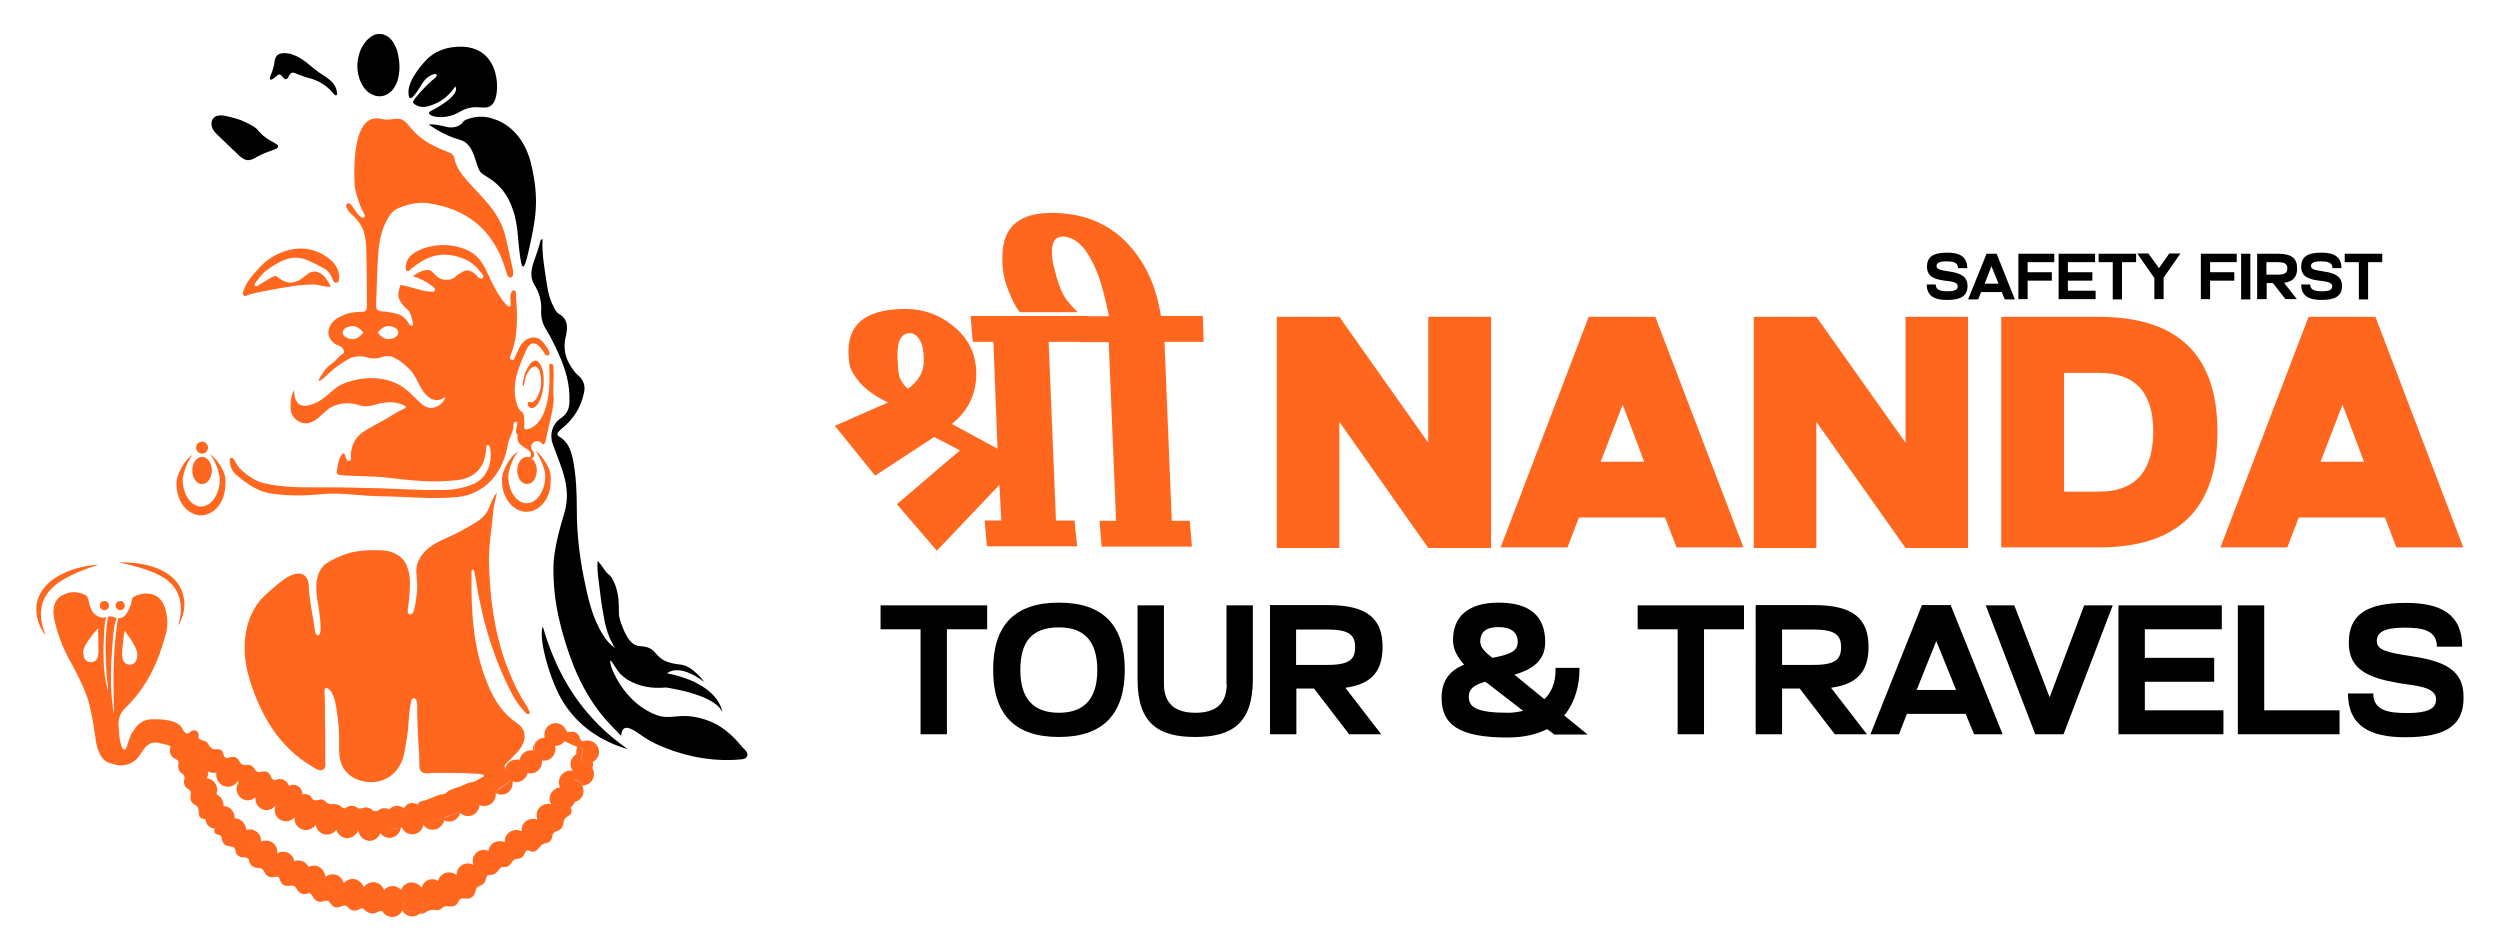 <?xml version="1.0" encoding="utf-8"?>
<!-- Generator: Adobe Illustrator 24.3.0, SVG Export Plug-In . SVG Version: 6.00 Build 0)  -->
<svg version="1.1" id="Layer_1" xmlns="http://www.w3.org/2000/svg" xmlns:xlink="http://www.w3.org/1999/xlink" x="0px" y="0px"
	 viewBox="0 0 919.3 349.4" style="enable-background:new 0 0 919.3 349.4;" xml:space="preserve">
<style type="text/css">
	.st0{fill:#FF671F;}
</style>
<g>
	<path id="Adiyogi_1_" class="st0" d="M179.8,313c0,0.2,0,0.4,0,0.5c0,1,0.3,1.8,0.9,2.5c0.4-0.2,0.8-0.4,1.2-0.6
		c0.1,0,0.1-0.1,0.2-0.1C181.7,314.3,180.9,313.5,179.8,313z M182,315.4c-0.1,0-0.1,0.1-0.2,0.1c-0.4,0.2-0.8,0.4-1.2,0.6
		c0.4,0.5,1,1,1.6,1.3c0-0.2,0-0.3,0-0.5C182.3,316.3,182.2,315.8,182,315.4z M174.3,318.3c0.1,0.3,0.3,0.6,0.5,0.9
		c0.1-0.1,0.3-0.1,0.4-0.2C174.9,318.7,174.6,318.5,174.3,318.3z M175.1,318.9c-0.1,0.1-0.3,0.1-0.4,0.2c0.3,0.5,0.8,0.9,1.3,1.2
		C175.9,319.8,175.5,319.3,175.1,318.9z M179.8,313.5c0-0.2,0-0.3,0-0.5c-0.5-0.2-1.1-0.4-1.7-0.4c-2.3,0-4.1,1.9-4.1,4.2
		c0,0.5,0.1,1,0.3,1.4c0.1,0.3,0.3,0.6,0.5,0.9c0.1-0.1,0.3-0.1,0.4-0.2c1.7-0.9,3.6-1.9,5.5-2.9
		C180.1,315.4,179.8,314.5,179.8,313.5z M182,315.4c-0.1,0-0.1,0.1-0.2,0.1c-0.4,0.2-0.8,0.4-1.2,0.6c-2,1-3.8,2-5.5,2.9
		c0.4,0.4,0.7,0.9,0.9,1.4c0.6,0.4,1.3,0.6,2.1,0.6c2.1,0,3.9-1.6,4.1-3.6c0-0.2,0-0.3,0-0.5C182.3,316.3,182.2,315.8,182,315.4z
		 M182.2,291.1c-0.1,0.1-0.2,0.1-0.3,0.2c0.1,0.1,0.2,0.2,0.3,0.2C182.2,291.4,182.2,291.3,182.2,291.1z M180.3,288.6
		c0.2,1.1,0.8,2.1,1.6,2.7c0.1-0.1,0.2-0.1,0.3-0.2C181.9,290.1,181.2,289.2,180.3,288.6z M176.2,294.8c-0.3,0.1-0.5,0.3-0.8,0.4
		c0.3,0.2,0.6,0.4,0.9,0.6v-0.1C176.3,295.5,176.3,295.1,176.2,294.8z M174,292.1L174,292.1c0,1.3,0.5,2.4,1.4,3.2
		c0.2-0.1,0.5-0.3,0.8-0.4C175.9,293.6,175.1,292.6,174,292.1z M182.3,291.5c0-0.1-0.1-0.3-0.1-0.4c-0.1,0.1-0.2,0.1-0.3,0.2
		c-1.9,1.3-3.8,2.4-5.7,3.5c0.1,0.3,0.1,0.6,0.1,1v0.1c0.5,0.3,1.2,0.4,1.8,0.4c2.3,0,4.2-1.9,4.2-4.2
		C182.3,291.9,182.3,291.7,182.3,291.5z M180.3,288.6c-0.6-0.4-1.4-0.6-2.2-0.6c-2.3,0-4.1,1.8-4.1,4.1v0.1c0,1.2,0.5,2.4,1.4,3.1
		c0.2-0.1,0.5-0.3,0.8-0.4c1.9-1.1,3.8-2.2,5.7-3.5C181.1,290.7,180.5,289.7,180.3,288.6z M188.3,286.7c-0.1,0.1-0.3,0.2-0.4,0.3
		c0.2,0.1,0.4,0.2,0.5,0.2C188.5,287,188.4,286.8,188.3,286.7z M185.9,284.1c0.2,1.2,1,2.3,2.1,2.9c0.1-0.1,0.3-0.2,0.4-0.3
		C188,285.5,187,284.5,185.9,284.1z M188.5,287.2c0-0.2-0.1-0.4-0.1-0.6c-0.1,0.1-0.3,0.2-0.4,0.3c-1.9,1.5-3.8,2.9-5.8,4.2
		c0,0.1,0.1,0.3,0.1,0.4c0.6,0.4,1.4,0.6,2.1,0.6c2.3,0,4.1-1.9,4.1-4.1C188.6,287.7,188.5,287.5,188.5,287.2z M185.9,284.1
		c-0.5-0.2-0.9-0.3-1.5-0.3c-2.3,0-4.1,1.9-4.1,4.1c0,0.2,0,0.4,0,0.6c0.2,1.1,0.8,2.1,1.6,2.7c0.1-0.1,0.2-0.1,0.3-0.2
		c1.9-1.3,3.8-2.7,5.8-4.2C186.9,286.4,186.1,285.3,185.9,284.1z M123.5,303.4c0,0.2-0.1,0.5-0.1,0.7c0,0.4,0,0.7,0.1,1.1
		c0.4-0.5,0.6-1,0.7-1.6C124.1,303.5,123.8,303.4,123.5,303.4z M124.3,301.6c-0.4,0.5-0.7,1.1-0.8,1.8c0.3,0.1,0.5,0.1,0.8,0.2
		c0.1-0.3,0.1-0.6,0.1-0.9C124.5,302.3,124.4,301.9,124.3,301.6z M124.4,303.5c-0.1,0.6-0.4,1.1-0.7,1.6c0.5,1.8,2.1,3.1,4,3.1
		c2.1,0,3.8-1.6,4.1-3.6C129.2,304.4,126.8,304,124.4,303.5z M127.6,299.9c-1.4,0-2.6,0.6-3.3,1.6c-0.4,0.5-0.7,1.1-0.8,1.8
		c0.3,0.1,0.5,0.1,0.8,0.2c2.4,0.5,4.9,0.8,7.4,1.1c0-0.2,0-0.4,0-0.5C131.8,301.8,129.9,299.9,127.6,299.9z M108.9,299
		c-0.3,0.4-0.4,0.9-0.5,1.5c0.3-0.4,0.6-0.8,0.8-1.4C109,299.1,109,299.1,108.9,299z M108.9,299c0.1,0,0.2,0.1,0.2,0.1
		c0.1-0.2,0.1-0.4,0.2-0.7C109.1,298.6,109,298.8,108.9,299z M116.3,301.6c-0.1,0.4-0.2,0.7-0.2,1.1c0,0.1,0,0.2,0,0.2
		c0.2-0.4,0.3-0.8,0.4-1.3C116.5,301.6,116.4,301.6,116.3,301.6z M116.6,300.9c-0.1,0.2-0.2,0.5-0.3,0.7c0.1,0,0.2,0.1,0.2,0.1
		c0-0.2,0-0.4,0-0.5C116.6,301,116.6,300.9,116.6,300.9z M116.3,301.6c-2.5-0.7-4.9-1.6-7.2-2.5c-0.2,0.5-0.4,1-0.8,1.4
		c0,0.2,0,0.4,0,0.6c0,2.3,1.9,4.1,4.2,4.1c1.6,0,3-1,3.7-2.3c0.2-0.4,0.3-0.8,0.4-1.3C116.5,301.6,116.4,301.6,116.3,301.6z
		 M112.5,297c-1.3,0-2.4,0.6-3.2,1.5c-0.2,0.2-0.3,0.4-0.4,0.6c0.1,0,0.2,0.1,0.2,0.1c2.3,0.9,4.7,1.7,7.2,2.5
		c0.1-0.2,0.2-0.5,0.3-0.7C116.5,298.7,114.7,297,112.5,297z M94.3,291.9c-0.2,0.4-0.3,0.8-0.3,1.2c0.3-0.3,0.6-0.6,0.8-1
		C94.6,292.1,94.4,292,94.3,291.9z M94.3,291.9c0.1,0.1,0.3,0.2,0.5,0.3c0.3-0.5,0.5-1,0.5-1.6C94.8,291,94.5,291.4,94.3,291.9z
		 M101.5,295.8c0,0.1-0.1,0.1-0.1,0.2C101.5,296,101.5,295.9,101.5,295.8C101.6,295.8,101.5,295.8,101.5,295.8z M101.5,295.8
		C101.5,295.8,101.6,295.8,101.5,295.8c0.1-0.1,0.2-0.2,0.2-0.4C101.7,295.5,101.6,295.7,101.5,295.8z M101.5,295.8
		c-2.4-1.2-4.7-2.4-6.8-3.6c-0.2,0.4-0.5,0.7-0.8,1c0,0.1,0,0.3,0,0.5c0,2.3,1.9,4.2,4.1,4.2c1.4,0,2.6-0.7,3.4-1.8
		C101.5,296,101.5,295.9,101.5,295.8C101.6,295.8,101.5,295.8,101.5,295.8z M98,289.5c-1.1,0-2,0.4-2.8,1.1c-0.4,0.4-0.8,0.8-1,1.4
		c0.1,0.1,0.3,0.2,0.5,0.3c2.2,1.2,4.4,2.5,6.8,3.6c0.1-0.1,0.2-0.3,0.2-0.4c0.2-0.5,0.4-1.1,0.4-1.8
		C102.2,291.4,100.3,289.5,98,289.5z M74.4,280.6c0.1,0.6,0.3,1.2,0.6,1.7c0.3,0,0.7,0,1-0.1C75.6,281.5,75.1,280.9,74.4,280.6z
		 M75,278c-0.3,0.6-0.5,1.3-0.5,2.1c0,0.2,0,0.4,0,0.5c0.7,0.4,1.2,0.9,1.6,1.5c0.8-0.2,1.6-0.7,2.1-1.4
		C76.9,279.8,75.9,278.8,75,278z M78.5,275.9c-1.5,0-2.8,0.9-3.5,2.1c0.9,0.8,2,1.7,3.2,2.7c0.6-0.7,0.9-1.6,0.9-2.6
		C79.1,277.3,78.9,276.6,78.5,275.9z M72.4,280.1c-0.3,0-0.6,0-0.9,0.1c0,0.1,0,0.3,0.1,0.4c0.3,0.4,0.6,0.7,1,1
		c0.5-0.3,0.9-0.7,1.2-1.2C73.4,280.2,72.9,280.1,72.4,280.1z M71.5,280.2c-0.1,0-0.1,0-0.2,0c0.1,0.1,0.2,0.2,0.2,0.4
		C71.6,280.4,71.6,280.3,71.5,280.2z M74.4,277.5c-1-0.9-1.8-1.7-2.4-2.2c-0.4,0.4-0.7,0.9-0.9,1.4c0.2,1.3,0.3,2.4,0.5,3.5
		c0.3-0.1,0.6-0.1,0.9-0.1c0.5,0,0.9,0.1,1.3,0.2c0.4-0.6,0.6-1.4,0.6-2.2C74.4,277.9,74.4,277.7,74.4,277.5z M71.5,280.2
		c-0.2-1.1-0.3-2.2-0.5-3.5c-0.2,0.5-0.3,0.9-0.3,1.5c0,0.8,0.2,1.5,0.6,2.1c0.1,0.1,0.2,0.2,0.2,0.4
		C71.6,280.4,71.6,280.3,71.5,280.2z M72.6,274.7c-0.2,0.2-0.4,0.3-0.6,0.5c0.6,0.6,1.4,1.3,2.4,2.2
		C74.2,276.3,73.5,275.3,72.6,274.7z M74.4,280.6c-0.2-0.1-0.4-0.2-0.7-0.3c-0.3,0.5-0.7,0.9-1.2,1.2c0.7,0.5,1.5,0.7,2.4,0.7H75
		c0.3,0,0.7,0,1-0.1C75.6,281.5,75.1,280.9,74.4,280.6z M75,278c-0.2-0.2-0.4-0.4-0.6-0.5c-1-0.9-1.8-1.7-2.4-2.2
		c-0.4,0.4-0.7,0.9-0.9,1.4c0.2,1.3,0.3,2.4,0.5,3.5c0.3-0.1,0.6-0.1,0.9-0.1c0.5,0,0.9,0.1,1.3,0.2c0.2,0.1,0.4,0.2,0.7,0.3
		c0-0.2,0-0.3,0-0.5C74.4,279.3,74.6,278.6,75,278z M75,274c-0.9,0-1.7,0.3-2.4,0.7c-0.2,0.2-0.4,0.3-0.6,0.5
		c-0.4,0.4-0.7,0.9-0.9,1.4c0.2,1.3,0.3,2.4,0.5,3.5c0.3-0.1,0.6-0.1,0.9-0.1c0.5,0,0.9,0.1,1.3,0.2c0.2,0.1,0.4,0.2,0.7,0.3
		c0-0.2,0-0.3,0-0.5c0-0.8,0.2-1.4,0.5-2.1c0.7-1.2,2-2.1,3.5-2.1C77.8,274.7,76.4,274,75,274z M80.4,282.5c-0.4,0.5-0.6,1-0.8,1.5
		c0.6-0.2,1.2-0.5,1.6-0.9C81,283,80.7,282.8,80.4,282.5z M80.4,282.5c0.3,0.2,0.6,0.4,0.9,0.7c0.6-0.5,1.1-1.3,1.3-2.1
		C81.7,281.4,80.9,281.9,80.4,282.5z M76,282.1c-0.3,0.1-0.7,0.1-1,0.1c0.4,0.6,0.9,1.1,1.5,1.5C76.5,283.1,76.3,282.6,76,282.1z
		 M80.4,282.5c-0.8-0.6-1.5-1.2-2.2-1.8c-1.2-1-2.3-1.9-3.2-2.7c-0.3,0.6-0.5,1.3-0.5,2.1c0,0.2,0,0.4,0,0.5
		c0.7,0.4,1.2,0.9,1.6,1.5c0.3,0.5,0.5,1,0.5,1.6c0.6,0.3,1.3,0.5,2,0.5c0.4,0,0.7,0,1.1-0.1c0.6-0.2,1.2-0.5,1.6-0.9
		C81,283,80.7,282.8,80.4,282.5z M78.5,275.9L78.5,275.9c-1.6,0-2.9,0.9-3.6,2.1c0.9,0.8,2,1.7,3.2,2.7c0.7,0.6,1.4,1.2,2.2,1.8
		c0.5-0.7,1.3-1.2,2.2-1.4c0.1-0.3,0.1-0.7,0.1-1.1C82.7,277.8,80.8,275.9,78.5,275.9z M81.3,283.2c-0.5,0.4-1,0.7-1.6,0.9
		c-0.1,0.3-0.1,0.7-0.1,1c0,2.3,1.9,4.2,4.2,4.2c1.4,0,2.7-0.7,3.5-1.9C85,286,83,284.6,81.3,283.2z M83.6,281c-0.4,0-0.7,0-1.1,0.1
		c-0.9,0.2-1.6,0.7-2.2,1.4c0.3,0.2,0.6,0.4,0.9,0.7c1.8,1.3,3.7,2.8,5.8,4.2c0.4-0.7,0.7-1.4,0.7-2.3C87.8,282.8,85.9,281,83.6,281
		z M94.3,291.9c-2.3-1.4-4.5-2.8-6.6-4.1c-0.4,0.7-0.7,1.4-0.7,2.3c0,2.3,1.9,4.1,4.2,4.1c1.1,0,2-0.4,2.8-1.1
		c0.3-0.3,0.6-0.6,0.8-1C94.6,292.1,94.4,292,94.3,291.9z M91.1,286c-1.5,0-2.7,0.7-3.5,1.9c2,1.4,4.2,2.8,6.6,4.1
		c0.2-0.5,0.6-1,1-1.4c0-0.1,0-0.3,0-0.5C95.3,287.8,93.4,286,91.1,286z M108.9,299c-2.5-1-5-2.1-7.3-3.2c0,0.1-0.1,0.1-0.1,0.2
		c-0.2,0.5-0.4,1.1-0.4,1.8c0,2.3,1.9,4.1,4.2,4.1c1.3,0,2.4-0.6,3.2-1.5c0.3-0.4,0.6-0.8,0.8-1.4C109,299.1,109,299.1,108.9,299z
		 M105.2,293.7c-1.4,0-2.7,0.7-3.4,1.8c-0.1,0.1-0.2,0.3-0.2,0.4c0,0,0,0,0,0c2.3,1.1,4.8,2.2,7.3,3.2c0.1-0.2,0.3-0.4,0.4-0.6
		c0-0.2,0-0.4,0-0.6C109.3,295.5,107.5,293.7,105.2,293.7z M123.5,303.4c-2.4-0.5-4.7-1.1-7-1.7c-0.1,0.5-0.2,0.9-0.4,1.3
		c0.1,2.2,1.9,3.9,4.1,3.9c1.4,0,2.6-0.7,3.3-1.7c0.4-0.5,0.6-1,0.7-1.6C124.1,303.5,123.8,303.4,123.5,303.4z M120.3,298.5
		c-1.6,0-3,1-3.7,2.3c-0.1,0.2-0.2,0.5-0.3,0.7c0.1,0,0.2,0.1,0.2,0.1c2.3,0.7,4.6,1.2,7,1.7c0.1-0.7,0.4-1.3,0.8-1.8
		C123.8,299.8,122.2,298.5,120.3,298.5z M139.3,305c0.1,0.5,0.3,0.9,0.6,1.3c0.1-0.4,0.2-0.8,0.2-1.3C139.8,305,139.5,305,139.3,305
		z M139.3,302.6c-0.1,0.4-0.2,0.9-0.2,1.3c0,0.4,0,0.7,0.2,1.1c0.3,0,0.5,0,0.8,0v0C140.1,304,139.8,303.2,139.3,302.6z M139.3,305
		c-2.5,0-5-0.1-7.5-0.3c0,0.1,0,0.2,0,0.3c0,2.3,1.9,4.2,4.1,4.2c1.8,0,3.4-1.2,3.9-2.8c0.1-0.4,0.2-0.8,0.2-1.3
		C139.8,305,139.5,305,139.3,305z M139.3,302.6c-0.8-1.1-2-1.8-3.4-1.8c-2.2,0-4,1.7-4.1,3.9c2.5,0.2,4.9,0.4,7.5,0.3
		c-0.1-0.3-0.2-0.7-0.2-1.1C139.1,303.4,139.2,303,139.3,302.6z M140.1,304.9c0,0.4-0.1,0.9-0.2,1.3c0.8,1.1,2,1.8,3.4,1.8
		c2.1,0,3.8-1.5,4.1-3.6C144.9,304.8,142.5,304.9,140.1,304.9z M143.3,299.7c-1.8,0-3.4,1.2-3.9,2.8c-0.1,0.4-0.2,0.9-0.2,1.3
		c0,0.4,0,0.7,0.2,1.1c0.3,0,0.5,0,0.8,0c2.4,0,4.8-0.2,7.3-0.5c0-0.2,0-0.4,0-0.6C147.4,301.6,145.6,299.7,143.3,299.7z
		 M155.1,300.5c0,0.1,0,0.2,0,0.3c0,0.8,0.2,1.6,0.6,2.2c0-0.1,0-0.2,0-0.3C155.7,301.9,155.5,301.1,155.1,300.5z M147.8,304.4
		c0.7,1.4,2.1,2.4,3.8,2.4c2.2,0,4-1.7,4.1-3.8C153,303.6,150.4,304.1,147.8,304.4z M155.1,300.8c0-0.1,0-0.2,0-0.3
		c-0.7-1.2-2-2-3.5-2c-2.3,0-4.1,1.9-4.1,4.2c0,0.6,0.1,1.2,0.4,1.7c2.6-0.3,5.2-0.8,7.9-1.4v0C155.3,302.3,155.1,301.6,155.1,300.8
		z M163.4,300.7c-0.2,0.1-0.5,0.2-0.7,0.3c0.2,0.2,0.5,0.3,0.7,0.5C163.3,301.2,163.4,301,163.4,300.7
		C163.4,300.8,163.4,300.7,163.4,300.7z M161.2,297.1c0,0.2,0,0.4,0,0.7c0,1.3,0.6,2.4,1.5,3.2c0.2-0.1,0.5-0.2,0.7-0.3
		C163.3,299.2,162.5,297.8,161.2,297.1z M163.4,300.7c-0.2,0.1-0.5,0.2-0.7,0.3c-2.3,0.8-4.6,1.5-6.9,2c0.7,1.2,2,1.9,3.5,1.9
		c2.1,0,3.8-1.5,4.1-3.5C163.3,301.2,163.4,301,163.4,300.7C163.4,300.8,163.4,300.7,163.4,300.7z M161.2,297.8c0-0.2,0-0.5,0-0.7
		c-0.6-0.3-1.3-0.5-2-0.5c-2.2,0-4,1.7-4.1,3.9c0,0.1,0,0.2,0,0.3c0,0.8,0.2,1.6,0.6,2.2c0,0,0,0,0,0c2.3-0.5,4.6-1.2,6.9-2
		C161.7,300.2,161.2,299.1,161.2,297.8z M169,298.5c0.1,0.1,0.2,0.2,0.3,0.3c0-0.2,0.1-0.3,0.1-0.5
		C169.3,298.3,169.1,298.4,169,298.5z M168.2,294.8c-0.1,0.3-0.1,0.6-0.1,1c0,1,0.4,2,1,2.7c0.1-0.1,0.3-0.1,0.4-0.2
		c0-0.1,0-0.3,0-0.5C169.4,296.6,168.9,295.6,168.2,294.8z M169,298.5c-1.9,0.8-3.8,1.6-5.7,2.3c0,0,0,0,0,0c0,0.2,0,0.5-0.1,0.7
		c0.6,0.3,1.3,0.5,2,0.5c2,0,3.6-1.4,4-3.2c0-0.2,0.1-0.3,0.1-0.5C169.3,298.3,169.1,298.4,169,298.5z M168,295.8c0-0.3,0-0.7,0.1-1
		c-0.7-0.7-1.8-1.2-2.9-1.2c-2.1,0-3.8,1.5-4.1,3.5c0,0.2,0,0.4,0,0.7c0,1.3,0.6,2.4,1.5,3.2c0.2-0.1,0.5-0.2,0.7-0.3
		c1.9-0.7,3.8-1.4,5.7-2.3C168.4,297.7,168,296.8,168,295.8z M176.2,294.8c-0.3,0.1-0.5,0.3-0.8,0.4c-2,1.1-4,2.1-6,3
		c0,0.2,0,0.3-0.1,0.5c0.7,0.7,1.8,1.2,2.9,1.2c2.3,0,4.1-1.8,4.2-4.1v-0.1C176.3,295.5,176.3,295.1,176.2,294.8z M174,292.1
		L174,292.1c-0.6-0.3-1.2-0.5-1.8-0.5c-2,0-3.6,1.4-4,3.2c-0.1,0.3-0.1,0.6-0.1,1c0,1,0.4,2,1,2.7c0.1-0.1,0.3-0.1,0.4-0.2
		c2-0.9,4-1.9,6-3C174.6,294.5,174,293.4,174,292.1z M193.9,282c-0.5,0.4-1,0.8-1.4,1.2c0.4,0.4,1,0.7,1.6,0.8
		c0-0.2,0.1-0.5,0.1-0.8C194.1,282.9,194,282.4,193.9,282z M191.6,279.5c0,0.1,0,0.2,0,0.3c-0.2-0.1-0.3-0.1-0.5-0.1
		c0,0.1,0,0.3,0,0.4c0,1.3,0.6,2.4,1.5,3.2c0.5-0.4,0.9-0.8,1.4-1.2C193.5,280.9,192.7,280,191.6,279.5z M191,279.3
		c0,0.1,0,0.2,0,0.3c0.2,0,0.4,0.1,0.5,0.1c0-0.1,0-0.2,0-0.3C191.4,279.5,191.2,279.4,191,279.3z M193.9,282
		c-0.5,0.4-1,0.8-1.4,1.2c-1.4,1.2-2.8,2.3-4.1,3.4c0.1,0.2,0.1,0.4,0.1,0.6c0.5,0.2,0.9,0.3,1.5,0.3c2,0,3.7-1.5,4.1-3.4
		c0-0.2,0.1-0.5,0.1-0.8C194.1,282.9,194,282.4,193.9,282z M191,280.1c0-0.1,0-0.3,0-0.4c-0.2,0-0.4,0-0.6,0c-1.8,0-3.2,1.3-3.5,2.9
		c-0.3,0.2-0.6,0.3-1-0.1c0,0,0,0,0,0c0,0.3-0.1,0.5-0.1,0.8c0,0.3,0,0.5,0.1,0.8c0.2,1.2,1,2.3,2.1,2.9c0.1-0.1,0.3-0.2,0.4-0.3
		c1.4-1.1,2.7-2.2,4.1-3.4C191.6,282.5,191,281.4,191,280.1z M191,280.1c0-0.1,0-0.3,0-0.4c0-0.1,0-0.2,0-0.3
		c-0.3-0.1-0.7-0.1-1.1-0.1c-2,0-3.7,1.4-4.1,3.3c0,0.3-0.1,0.5-0.1,0.8c0,0.3,0,0.5,0.1,0.8c0.2,1.2,1,2.3,2.1,2.9
		c0.1-0.1,0.3-0.2,0.4-0.3c1.4-1.1,2.7-2.2,4.1-3.4C191.6,282.5,191,281.4,191,280.1z M198.5,277.7c-0.3,0.3-0.7,0.6-1,1
		c0.5,0.4,1.1,0.7,1.7,0.9C199.1,278.8,198.9,278.2,198.5,277.7z M196.3,276.1c-0.1,0.1-0.2,0.1-0.2,0.2c0.2,0.9,0.7,1.8,1.4,2.3
		c0.3-0.3,0.7-0.6,1-1C198,277,197.2,276.4,196.3,276.1z M196.1,276.1c0,0.1,0,0.2,0,0.3c0.1-0.1,0.2-0.1,0.2-0.2
		C196.2,276.1,196.2,276.1,196.1,276.1z M199.2,279.5c-0.1-0.7-0.3-1.3-0.7-1.8c-0.3,0.3-0.7,0.6-1,1c-1.2,1.2-2.4,2.3-3.6,3.4
		c0.1,0.4,0.2,0.9,0.2,1.3c0,0.3,0,0.5-0.1,0.8c0.3,0.1,0.7,0.2,1.1,0.2c2.3,0,4.2-1.9,4.2-4.2C199.3,279.9,199.3,279.7,199.2,279.5
		z M196.1,276.3c-0.2,0.2-0.6,0.2-1,0.3c-0.2,0-0.4,0-0.6,0.1c-1.5,0.2-2.7,1.4-3,2.8c0,0.1,0,0.2,0,0.3c-0.2-0.1-0.3-0.1-0.5-0.1
		c0,0.1,0,0.3,0,0.4c0,1.3,0.6,2.4,1.5,3.2c0.5-0.4,0.9-0.8,1.4-1.2c1.2-1.1,2.4-2.2,3.6-3.4C196.8,278.1,196.3,277.3,196.1,276.3z
		 M196.1,276.3c0-0.1,0-0.2,0-0.3c-0.3-0.1-0.6-0.1-0.9-0.1c-2,0-3.7,1.5-4.1,3.4c0,0.1,0,0.2,0,0.3c0,0.1,0,0.3,0,0.4
		c0,1.3,0.6,2.4,1.5,3.2c0.5-0.4,0.9-0.8,1.4-1.2c1.2-1.1,2.4-2.2,3.6-3.4C196.8,278.1,196.3,277.3,196.1,276.3z M203.3,272.7
		c-0.3,0.3-0.6,0.6-0.9,1c0.5,0.3,1.1,0.4,1.7,0.5C203.9,273.6,203.6,273.2,203.3,272.7z M200.4,271.3c0.3,1,1.1,1.9,2,2.4
		c0.3-0.3,0.6-0.6,0.9-1C202.6,271.9,201.5,271.4,200.4,271.3z M204.1,274.2c-0.2-0.5-0.5-1-0.8-1.4c-0.3,0.3-0.6,0.6-0.9,1
		c-1.3,1.4-2.6,2.7-3.9,4c0.4,0.5,0.6,1.1,0.7,1.8c0.3,0.1,0.6,0.1,0.9,0.1c2.3,0,4.1-1.9,4.1-4.1
		C204.3,275,204.2,274.6,204.1,274.2z M200.4,271.3h-0.3c-0.2,0.1-0.4,0.1-0.6,0.2c-1.8,0.4-2.9,1.4-2.8,3.4c0,0.6-0.1,1-0.4,1.3
		c-0.1,0.1-0.2,0.1-0.2,0.2c0.2,0.9,0.7,1.8,1.4,2.3c0.3-0.3,0.7-0.6,1-1c1.3-1.3,2.6-2.6,3.9-4
		C201.4,273.2,200.7,272.4,200.4,271.3z M196,275.5c0,0.2,0,0.4,0,0.6c0,0.1,0,0.2,0,0.3c0.1-0.1,0.2-0.1,0.2-0.2
		c0.3-0.3,0.4-0.7,0.4-1.3c-0.1-2,1-3,2.8-3.4c0.2,0,0.4-0.1,0.6-0.2C197.8,271.4,196,273.2,196,275.5z M204.7,271.1
		c-0.5,0.5-1,1.1-1.4,1.6c0.4,0.4,0.6,0.9,0.8,1.4c0.1,0,0.1,0,0.2,0c1.4,0,2.6-0.7,3.4-1.7L204.7,271.1z M208.3,268.9
		c-0.6-0.2-1-0.6-1.5-1.3c-1-1.3-2.5-1.9-4-1.2c-1.3,0.7-2.5,1.8-2.1,3.6c0.1,0.6,0,1-0.4,1.2c0,0,0,0.1,0,0.1c0.3,1,1.1,1.9,2,2.4
		c0.3-0.3,0.6-0.6,0.9-1c0.5-0.5,1-1.1,1.4-1.6l3,1.3c0.5-0.7,0.8-1.5,0.8-2.4C208.5,269.6,208.4,269.3,208.3,268.9z M204.3,265.9
		c-2.3,0-4.1,1.9-4.1,4.2c0,0.4,0,0.8,0.2,1.2c0.3-0.2,0.5-0.6,0.4-1.2c-0.4-1.8,0.8-2.9,2.1-3.6c1.5-0.8,3-0.1,4,1.2
		c0.5,0.6,0.9,1.1,1.5,1.3C207.8,267.2,206.2,265.9,204.3,265.9z M213.9,276.8c-0.7,0-1.3,0.2-1.9,0.5c0.2,1,0.8,1.9,1.5,2.5
		c0.3-1.2,0.5-2.2,0.6-3C214.1,276.8,214,276.8,213.9,276.8z M214.2,276.8c-0.1,0.7-0.3,1.7-0.6,3c0.7,0.5,1.6,0.9,2.5,0.9
		c0.2,0,0.5,0,0.7-0.1c-0.1-0.7,0.2-1.3,0.6-1.8C216.7,277.7,215.5,276.9,214.2,276.8z M217.4,278.8c-0.7-1.1-1.9-1.9-3.2-2
		c-0.1,0.7-0.3,1.7-0.6,3c0.7,0.5,1.6,0.9,2.5,0.9c0.2,0,0.5,0,0.7-0.1c0.4-0.1,0.8-0.2,1.2-0.4
		C217.9,279.7,217.7,279.2,217.4,278.8z M212.4,274.6c-0.3,0.6-0.5,1.2-0.5,1.9c0,0.3,0,0.5,0.1,0.8c0.2,1,0.8,1.9,1.5,2.5
		c0.3-1.2,0.5-2.2,0.6-3c0.1-0.9,0.2-1.3,0.2-1.3L212.4,274.6z M219,274.4c-0.8-1.5-2.2-2.2-3.9-2c-1.2,0.3-2.2,1.1-2.7,2.2l2,0.9
		c0,0,0,0.5-0.2,1.3c1.4,0.1,2.6,0.9,3.2,2c0.1-0.1,0.3-0.3,0.4-0.4C219.1,277.3,219.9,276,219,274.4z M216.1,272.3
		c-0.3,0-0.7,0-1,0.1c-1.2,0.3-2.2,1.1-2.7,2.2l2,0.9c0,0,0,0.5-0.2,1.3c-0.1,0.7-0.3,1.7-0.6,3c0.7,0.5,1.6,0.9,2.5,0.9
		c0.2,0,0.5,0,0.7-0.1c0.4-0.1,0.8-0.2,1.2-0.4c1.3-0.7,2.3-2.1,2.3-3.7C220.2,274.2,218.4,272.3,216.1,272.3z M210.6,283.4
		c0.4,0.5,0.8,0.9,1.4,1.2c0.1-0.2,0.1-0.3,0.2-0.5C211.7,283.8,211.2,283.5,210.6,283.4z M212.2,284.1c-0.1,0.2-0.1,0.3-0.2,0.5
		c0.4,0.2,0.7,0.3,1.1,0.4C212.8,284.7,212.5,284.4,212.2,284.1z M210.5,283.3c0,0,0.1,0.1,0.1,0.1c0.4,0.5,0.8,0.9,1.4,1.2
		c0.1-0.2,0.1-0.3,0.2-0.5c0.5-1.2,0.8-2.4,1.1-3.4C212,281.1,210.9,282,210.5,283.3z M217,281.6c-0.7-0.6-1.6-1-2.7-1
		c-0.4,0-0.7,0-1,0.1c-0.3,1-0.7,2.1-1.1,3.4c0.4,0.2,0.7,0.6,0.9,0.9c0.3,0,0.5,0.1,0.8,0.1c0.1,0,0.2,0,0.3,0
		c0.2-0.2,0.6-0.4,0.9-0.6C216.4,284,217.2,283,217,281.6z M217,281.6c0.2,1.4-0.6,2.4-1.9,2.9c-0.4,0.2-0.7,0.3-0.9,0.6
		c1.6-0.1,3-1.2,3.6-2.7C217.5,282.1,217.3,281.8,217,281.6z M212,277.3c-1.3,0.7-2.2,2.1-2.2,3.7c0,0.9,0.3,1.7,0.7,2.3
		c0,0,0.1,0.1,0.1,0.1c0.4,0.5,0.8,0.9,1.4,1.2c0.1-0.2,0.1-0.3,0.2-0.5c0.5-1.2,0.8-2.4,1.1-3.4c0.1-0.3,0.2-0.7,0.3-1
		C212.8,279.2,212.2,278.3,212,277.3z M216.9,281.2c-0.1-0.2-0.1-0.5-0.1-0.6c-0.2,0-0.5,0.1-0.7,0.1c-1,0-1.8-0.3-2.5-0.9
		c-0.1,0.3-0.2,0.6-0.3,1c0.3-0.1,0.7-0.1,1-0.1c1,0,1.9,0.4,2.7,1C217,281.5,216.9,281.3,216.9,281.2z M218,280.2
		c-0.4,0.2-0.8,0.3-1.2,0.4c-0.2,0-0.5,0.1-0.7,0.1c-1,0-1.8-0.3-2.5-0.9c-0.1,0.3-0.2,0.6-0.3,1c0.3-0.1,0.7-0.1,1-0.1
		c1,0,1.9,0.4,2.7,1c0.3,0.2,0.6,0.5,0.8,0.9c0.2-0.5,0.3-1,0.3-1.5C218,280.7,218,280.4,218,280.2z M210.6,286.6
		c0.1,0.2,0.2,0.3,0.3,0.5c0.1-0.2,0.1-0.3,0.2-0.5C211,286.6,210.8,286.6,210.6,286.6z M211.1,286.7c-0.1,0.1-0.1,0.3-0.2,0.5
		c0.4,0.6,0.9,1,1.5,1.3c0.3-0.3,0.5-0.6,0.6-0.9C212.5,287.1,211.8,286.8,211.1,286.7z M213.1,287.6c-0.2,0.3-0.3,0.6-0.6,0.9
		c0.4,0.2,0.8,0.3,1.2,0.4c0.1-0.2,0.1-0.3,0.1-0.5C213.6,288.1,213.3,287.8,213.1,287.6z M210.6,283.4c0,0-0.1,0-0.1,0
		c-0.2,0.4-0.2,0.9-0.2,1.4c0,0.7,0.2,1.3,0.4,1.8c0.1,0.2,0.2,0.3,0.3,0.5c0.1-0.2,0.1-0.3,0.2-0.5c0.3-0.7,0.6-1.4,0.8-2
		C211.4,284.3,210.9,283.9,210.6,283.4z M213.1,285c-0.3-0.3-0.6-0.7-0.9-0.9c-0.1,0.2-0.1,0.3-0.2,0.5c-0.2,0.7-0.5,1.3-0.8,2
		c0.7,0.1,1.4,0.4,1.9,0.9c0.1-0.2,0.2-0.5,0.2-0.8c0.1-0.3,0.2-0.6,0.3-0.9C213.5,285.6,213.3,285.3,213.1,285z M213.6,285.9
		c-0.1-0.3-0.3-0.6-0.5-0.9c-0.3-0.3-0.6-0.7-0.9-0.9c-0.1,0.2-0.1,0.3-0.2,0.5c-0.2,0.7-0.5,1.3-0.8,2c0.7,0.1,1.4,0.4,1.9,0.9
		c0.3,0.2,0.5,0.5,0.7,0.8c0.1-0.3,0.1-0.6,0.1-0.9C213.9,286.9,213.8,286.4,213.6,285.9z M213.8,288.4c0,0.2-0.1,0.3-0.1,0.5
		c0.2,0,0.3,0,0.5,0C214,288.7,213.9,288.5,213.8,288.4z M210.6,283.4c0,0-0.1-0.1-0.1-0.1c0,0,0,0.1,0,0.1
		c-0.2,0.4-0.2,0.9-0.2,1.4c0,0.7,0.2,1.3,0.4,1.8c0.1,0.2,0.2,0.3,0.3,0.5c0.1-0.2,0.1-0.3,0.2-0.5c0.3-0.7,0.6-1.4,0.8-2
		C211.4,284.3,210.9,283.9,210.6,283.4z M217,281.6c-0.7-0.6-1.6-1-2.7-1c-0.4,0-0.7,0-1,0.1c-0.3,1-0.7,2.1-1.1,3.4
		c0.4,0.2,0.7,0.6,0.9,0.9c0.2,0.3,0.4,0.6,0.5,0.9c0.1-0.3,0.3-0.6,0.6-0.8c0.2-0.2,0.6-0.4,0.9-0.6C216.4,284,217.2,283,217,281.6
		z M217.8,282.5c-0.2-0.3-0.5-0.6-0.8-0.9c-0.7-0.6-1.6-1-2.7-1c-0.4,0-0.7,0-1,0.1c-0.3,1-0.7,2.1-1.1,3.4
		c-0.1,0.2-0.1,0.3-0.2,0.5c-0.2,0.7-0.5,1.3-0.8,2c0.7,0.1,1.4,0.4,1.9,0.9c0.3,0.2,0.5,0.5,0.7,0.8c0.1,0.2,0.2,0.3,0.3,0.5h0.2
		c2.3,0,4.1-1.8,4.1-4.1C218.5,283.9,218.2,283.1,217.8,282.5z M206.5,289.5c0,0.1-0.1,0.2-0.1,0.4c0.5,0.8,1.3,1.3,2.3,1.6
		c0.2-0.3,0.3-0.6,0.5-0.8C208.4,290,207.5,289.6,206.5,289.5z M209.1,290.6c-0.1,0.3-0.3,0.6-0.5,0.8c0.4,0.1,0.7,0.1,1.1,0.1h0.1
		C209.7,291.3,209.4,290.9,209.1,290.6z M210.6,286.6c-0.1,0-0.1,0-0.2,0c-1.9,0-3.4,1.2-4,2.9c0,0.1-0.1,0.2-0.1,0.4
		c0.5,0.8,1.3,1.3,2.3,1.6c0.2-0.3,0.3-0.6,0.5-0.8c0.7-1.2,1.3-2.4,1.8-3.5C210.8,287,210.7,286.8,210.6,286.6z M211.1,286.7
		c-0.1,0.1-0.1,0.3-0.2,0.5c-0.5,1.1-1.1,2.3-1.8,3.5c0.3,0.3,0.6,0.6,0.8,1c0.7,0,1.4-0.2,2-0.6c0-0.1-0.1-0.2-0.1-0.4
		c-0.2-0.8-0.2-1.5,0.4-2c0.1-0.1,0.2-0.2,0.3-0.2c0.3-0.3,0.5-0.6,0.6-0.9C212.5,287.1,211.8,286.8,211.1,286.7z M213.1,287.6
		c-0.2,0.3-0.3,0.6-0.6,0.9c-0.1,0.1-0.2,0.2-0.3,0.2c-0.7,0.5-0.7,1.2-0.4,2c0,0.1,0.1,0.2,0.1,0.4c0.8-0.5,1.5-1.3,1.8-2.2
		c0.1-0.2,0.1-0.3,0.1-0.5C213.6,288.1,213.3,287.8,213.1,287.6z M206.3,289.5c0,0-0.1,0-0.1,0c0.1,0.1,0.1,0.2,0.2,0.4
		c0-0.1,0-0.2,0.1-0.4C206.4,289.5,206.3,289.5,206.3,289.5z M210.6,286.6c-0.3-0.6-0.4-1.2-0.4-1.8c0-0.5,0.1-1,0.2-1.4
		c-0.2,0-0.4,0-0.7,0c-2.3,0-4.2,1.9-4.2,4.2c0,0.7,0.2,1.4,0.5,2c0.1,0.1,0.1,0.2,0.2,0.4c0.5,0.8,1.3,1.3,2.3,1.6
		c0.2-0.3,0.3-0.6,0.5-0.8c0.7-1.2,1.3-2.4,1.8-3.5C210.8,287,210.7,286.8,210.6,286.6z M206.4,289.9c-0.1,0.3-0.1,0.6-0.1,0.9
		c0,1.1,0.4,2.1,1.1,2.8c0.5-0.7,0.9-1.4,1.3-2.1C207.7,291.2,206.9,290.6,206.4,289.9z M209.9,291.6c-0.2-0.4-0.5-0.7-0.8-1
		c-0.1,0.3-0.3,0.6-0.5,0.8c-0.4,0.7-0.8,1.4-1.3,2.1c0.7,0.8,1.7,1.3,2.9,1.3c0.1-0.4,0.2-0.8,0.2-1.2
		C210.4,292.9,210.2,292.2,209.9,291.6z M211.1,286.7c-0.1,0.1-0.1,0.3-0.2,0.5c-0.5,1.1-1.1,2.3-1.8,3.5c-0.1,0.3-0.3,0.6-0.5,0.8
		c-0.4,0.7-0.8,1.4-1.3,2.1c0.7,0.8,1.7,1.3,2.9,1.3c0.1,0,0.1,0,0.2,0c0.3,0,0.6,0,0.9-0.1c0.1-0.3,0.1-0.6,0.1-0.9
		c0-0.3,0-0.7-0.1-1c0.8-0.2,0.9-0.8,0.6-1.9c0-0.1-0.1-0.2-0.1-0.4c-0.2-0.8-0.2-1.5,0.4-2c0.1-0.1,0.2-0.2,0.3-0.2
		c0.3-0.3,0.5-0.6,0.6-0.9C212.5,287.1,211.8,286.8,211.1,286.7z M214.1,288.9c-0.1-0.2-0.2-0.4-0.3-0.5c-0.2-0.3-0.5-0.6-0.7-0.8
		c-0.2,0.3-0.3,0.6-0.6,0.9c-0.1,0.1-0.2,0.2-0.3,0.2c-0.7,0.5-0.7,1.2-0.4,2c0,0.1,0.1,0.2,0.1,0.4c0.3,1.2,0.2,1.7-0.6,1.9
		c0.1,0.3,0.1,0.6,0.1,1c0,0.3,0,0.6-0.1,0.9c1.9-0.4,3.3-2.1,3.3-4.1C214.5,290.1,214.4,289.5,214.1,288.9z M202.7,295.8
		c0.4,0.7,1.1,1.3,1.9,1.7c0.1-0.1,0.1-0.2,0.2-0.2C204.2,296.5,203.5,296,202.7,295.8z M204.7,297.2c-0.1,0.1-0.1,0.2-0.2,0.2
		c0.2,0.1,0.3,0.1,0.5,0.2C204.9,297.5,204.8,297.3,204.7,297.2z M206.4,289.9c-0.1-0.1-0.2-0.2-0.2-0.4c-2.2,0.1-4,1.9-4,4.1
		c0,0.8,0.2,1.5,0.6,2.1c0.4,0.7,1.1,1.3,1.9,1.7c0.1-0.1,0.1-0.2,0.2-0.2c1-1.2,1.8-2.5,2.6-3.6c0.5-0.7,0.9-1.4,1.3-2.1
		C207.7,291.2,206.9,290.6,206.4,289.9z M207.3,293.6c-0.8,1.2-1.6,2.4-2.6,3.6c0.1,0.1,0.2,0.3,0.3,0.4c0.4,0.1,0.8,0.2,1.2,0.2
		c1.9,0,3.4-1.2,4-2.9C209.1,294.8,208.1,294.3,207.3,293.6z M197.7,301.5c0.3,0.7,0.9,1.4,1.6,1.8c0.1-0.1,0.1-0.2,0.2-0.2
		C199.1,302.3,198.4,301.8,197.7,301.5z M199.5,303c-0.1,0.1-0.2,0.2-0.2,0.2c0.2,0.1,0.3,0.2,0.5,0.3
		C199.7,303.3,199.6,303.2,199.5,303z M202.7,295.8c-0.4-0.1-0.8-0.2-1.2-0.2c-2.3,0-4.2,1.9-4.2,4.1c0,0.6,0.1,1.2,0.4,1.7
		c0.3,0.7,0.9,1.4,1.6,1.8c0.1-0.1,0.1-0.2,0.2-0.2c1.9-1.9,3.6-3.8,5-5.6C203.8,297.1,203.1,296.5,202.7,295.8z M205,297.6
		c-0.1-0.2-0.2-0.3-0.3-0.4c-0.1,0.1-0.1,0.2-0.2,0.2c-1.5,1.8-3.1,3.7-5,5.6c0.1,0.2,0.2,0.3,0.3,0.5c0.5,0.2,1.1,0.4,1.7,0.4
		c2.3,0,4.1-1.9,4.1-4.2C205.6,299,205.4,298.2,205,297.6z M191.9,305.7c0.1,1,0.6,2,1.4,2.6c0.2-0.1,0.4-0.3,0.5-0.4
		C193.5,307,192.8,306.2,191.9,305.7z M193.8,307.9c-0.2,0.1-0.4,0.3-0.5,0.4c0.2,0.2,0.5,0.4,0.8,0.5
		C194,308.6,193.9,308.3,193.8,307.9z M197.7,301.5c-0.5-0.2-1.1-0.3-1.7-0.3c-2.3,0-4.2,1.8-4.2,4.1c0,0.2,0,0.3,0,0.5
		c0.1,1,0.6,2,1.4,2.6c0.2-0.1,0.4-0.3,0.5-0.4c2-1.5,3.8-3.1,5.5-4.7C198.6,302.8,198,302.2,197.7,301.5z M199.8,303.5
		c-0.1-0.2-0.2-0.3-0.3-0.5c-0.1,0.1-0.2,0.2-0.2,0.2c-1.6,1.6-3.5,3.1-5.5,4.7c0.1,0.3,0.2,0.6,0.2,1c0.6,0.3,1.2,0.5,2,0.5
		c2.3,0,4.1-1.9,4.1-4.1C200.2,304.6,200,304,199.8,303.5z M185.8,309.8c0.1,1,0.6,2,1.4,2.7c0.2-0.1,0.4-0.3,0.7-0.4
		C187.5,311.1,186.8,310.3,185.8,309.8z M187.8,312.1c-0.2,0.1-0.4,0.3-0.7,0.4c0.3,0.2,0.6,0.5,0.9,0.6
		C188,312.8,188,312.4,187.8,312.1z M191.9,305.7c-0.6-0.3-1.2-0.5-2-0.5c-2.3,0-4.2,1.9-4.2,4.1c0,0.2,0,0.3,0,0.4
		c0.1,1,0.6,2,1.4,2.7c0.2-0.1,0.4-0.3,0.7-0.4c2-1.2,3.8-2.5,5.4-3.7C192.5,307.7,192,306.8,191.9,305.7z M194.1,308.9
		c0-0.3-0.1-0.7-0.2-1c-0.2,0.1-0.4,0.3-0.5,0.4c-1.7,1.3-3.5,2.5-5.4,3.7c0.1,0.3,0.2,0.7,0.2,1c0.6,0.3,1.2,0.4,1.9,0.4
		c2.3,0,4.1-1.8,4.1-4.1C194.1,309.2,194.1,309.1,194.1,308.9z M185.8,309.8c-0.6-0.3-1.2-0.4-1.9-0.4c-2.1,0-3.9,1.6-4.1,3.6
		c0,0.2,0,0.4,0,0.5c0,1,0.3,1.8,0.9,2.5c0.4-0.2,0.8-0.4,1.2-0.6c0.1,0,0.1-0.1,0.2-0.1c1.8-0.9,3.5-1.9,5.1-2.9
		C186.4,311.8,185.9,310.9,185.8,309.8z M188.1,313.1c0-0.3-0.1-0.7-0.2-1c-0.2,0.1-0.4,0.3-0.7,0.4c-1.6,1-3.3,1.9-5.1,2.9
		c0.2,0.5,0.3,0.9,0.3,1.5c0,0.2,0,0.3,0,0.5c0.5,0.2,1.1,0.4,1.7,0.4c2.3,0,4.1-1.9,4.1-4.2C188.1,313.4,188.1,313.3,188.1,313.1z
		 M168,322c0,0.2,0,0.4,0.1,0.6c0.1-0.1,0.2-0.1,0.3-0.2C168.3,322.3,168.2,322.1,168,322z M168.5,322.4c-0.1,0.1-0.2,0.1-0.3,0.2
		c0.2,0.9,0.7,1.7,1.3,2.3C169.4,324,169,323.1,168.5,322.4z M174.3,318.3c-0.6-0.4-1.3-0.6-2.1-0.6c-2.3,0-4.1,1.9-4.1,4.1
		c0,0,0,0.1,0,0.2c0,0.2,0,0.4,0.1,0.6c0.1-0.1,0.2-0.1,0.3-0.2c1.9-1,4-2.1,6.3-3.3C174.5,318.9,174.4,318.6,174.3,318.3z
		 M176.1,320.4c-0.2-0.5-0.5-1-0.9-1.4c-0.1,0.1-0.3,0.1-0.4,0.2c-2.3,1.2-4.4,2.3-6.3,3.3c0.6,0.7,1,1.6,1,2.5c0.7,0.6,1.7,1,2.7,1
		c2.3,0,4.2-1.9,4.2-4.1C176.3,321.3,176.2,320.8,176.1,320.4z M161.3,324c-0.1,0.3-0.1,0.7-0.1,1.1c0,0.4,0,0.7,0.1,1
		c0.5-0.2,0.9-0.5,1.4-0.7C162.4,324.8,161.9,324.4,161.3,324z M162.7,325.4c-0.5,0.2-1,0.5-1.4,0.7c0.3,1.1,1,2,1.9,2.6
		c0.1-0.3,0.1-0.7,0.1-1.1C163.4,326.8,163.1,326,162.7,325.4z M168,322c-0.7-0.6-1.7-1-2.8-1c-1.9,0-3.5,1.3-4,3.1
		c-0.1,0.3-0.1,0.7-0.1,1.1c0,0.4,0,0.7,0.1,1c0.5-0.2,0.9-0.5,1.4-0.7c1.6-0.8,3.4-1.8,5.4-2.8C168.1,322.4,168,322.2,168,322z
		 M168.5,322.4c-0.1,0.1-0.2,0.1-0.3,0.2c-2,1-3.8,2-5.4,2.8c0.4,0.6,0.7,1.4,0.7,2.2c0,0.4,0,0.7-0.1,1.1c0.6,0.3,1.3,0.6,2.1,0.6
		c2.3,0,4.2-1.9,4.2-4.2v-0.2C169.4,324,169,323.1,168.5,322.4z M155.2,326.8c-0.1,0.3-0.1,0.6-0.1,0.9c0,0.5,0.1,1,0.2,1.4
		c0.1-0.1,0.3-0.1,0.4-0.2v-0.1C155.7,328.1,155.5,327.4,155.2,326.8z M155.3,329c0.1,0.2,0.2,0.4,0.3,0.6c0-0.3,0.1-0.5,0.1-0.8
		C155.6,328.9,155.5,329,155.3,329z M161.3,324c-0.6-0.3-1.3-0.6-2.1-0.6c-2,0-3.6,1.4-4,3.3c-0.1,0.3-0.1,0.6-0.1,0.9
		c0,0.5,0.1,1,0.2,1.4c0.1-0.1,0.3-0.1,0.4-0.2c1.6-0.8,3.4-1.7,5.6-2.7c-0.1-0.3-0.1-0.7-0.1-1C161.2,324.7,161.2,324.4,161.3,324z
		 M162.7,325.4c-0.5,0.2-1,0.5-1.4,0.7c-2.1,1.1-4,2-5.6,2.7c0,0.3,0,0.5-0.1,0.8c0.7,1.2,2.1,2.1,3.6,2.1c1.9,0,3.5-1.3,4-3.1
		c0.1-0.3,0.1-0.7,0.1-1.1C163.4,326.8,163.1,326,162.7,325.4z M147.9,331c-0.1,0.2-0.2,0.4-0.2,0.6c0.2,0,0.3,0,0.5-0.1
		C148,331.4,148,331.2,147.9,331z M148.1,331.5c-0.2,0-0.3,0-0.5,0.1c-0.2,0.4-0.2,0.9-0.2,1.3v0.2c0.3-0.3,0.6-0.7,0.9-1.1
		C148.2,331.9,148.2,331.7,148.1,331.5z M148.3,332c-0.2,0.4-0.5,0.8-0.9,1.1c0,0.6,0.2,1.2,0.5,1.7c0.3-0.6,0.5-1.2,0.5-1.9
		C148.4,332.6,148.3,332.3,148.3,332z M148.7,329.9c-0.3,0.3-0.5,0.6-0.8,1c0.1,0.2,0.3,0.4,0.4,0.6c0,0,0.1,0,0.1,0
		c0.1-0.4,0.2-0.9,0.2-1.3C148.7,330.1,148.7,330,148.7,329.9z M148.4,331.5C148.4,331.5,148.5,331.5,148.4,331.5
		c0.1,0.1,0.1,0,0.1,0C148.5,331.5,148.4,331.5,148.4,331.5z M151.6,328.8c-1.1,0-2.1,0.4-2.8,1.1c-0.3,0.3-0.5,0.6-0.8,1
		c0.1,0.2,0.3,0.4,0.4,0.6c0,0,0.1,0,0.1,0c1.6-0.3,3.4-0.9,5.5-1.8C153.3,329.1,152.5,328.8,151.6,328.8z M154,329.6
		c-2.1,0.9-3.9,1.5-5.5,1.8c0,0,0,0.1,0,0.1c0.8,0.8,1.9,1.4,3.1,1.4c1.5,0,2.9-0.8,3.6-2.1C154.9,330.4,154.5,330,154,329.6z
		 M148,330.9c0,0,0,0.1-0.1,0.1c-0.1,0.2-0.2,0.4-0.2,0.6c0.2,0,0.3,0,0.5-0.1c0.1,0,0.2,0,0.3-0.1
		C148.2,331.3,148.1,331.1,148,330.9z M148.4,331.5c-0.1,0-0.2,0-0.3,0.1c0.1,0.2,0.1,0.3,0.2,0.5
		C148.3,331.9,148.4,331.7,148.4,331.5c0.1,0.1,0.1,0,0.1,0C148.5,331.5,148.4,331.5,148.4,331.5z M155.2,330.9
		c-0.3-0.5-0.7-0.9-1.1-1.3c-2.1,0.9-3.9,1.5-5.5,1.8c0,0-0.1,0-0.1,0c-0.1,0-0.2,0-0.3,0.1c0.1,0.2,0.1,0.3,0.2,0.5
		c0.1,0.3,0.1,0.6,0.1,0.9c0,0.7-0.2,1.4-0.5,1.9c0,0,0,0.1,0.1,0.1c1.7-0.1,3.4,0.3,5,0.2c0.1,0,0.3,0.2,0.4,0.3
		c0.3,0.3,0.7,0.4,1,0.5c0.8-0.8,1.3-1.8,1.3-3C155.7,332.2,155.5,331.5,155.2,330.9z M153.4,335.4c-0.1-0.1-0.3-0.3-0.4-0.3
		c-1.7,0.1-3.4-0.2-5-0.2c0.7,1.2,2.1,2.1,3.6,2.1c1.1,0,2.2-0.5,2.9-1.2C154.1,335.9,153.8,335.7,153.4,335.4z M140.5,331
		C140.5,331.1,140.5,331.1,140.5,331c0.1,0.1,0.2,0.1,0.3,0.1c0.3-0.4,0.5-0.8,0.6-1.3C141.1,330.2,140.8,330.6,140.5,331z
		 M140.5,331.1c0,0.1,0.1,0.2,0.1,0.4c0.1-0.1,0.1-0.2,0.2-0.3C140.8,331.1,140.7,331.1,140.5,331.1z M144.2,328.8
		c-1.1,0-2,0.4-2.8,1.1c-0.4,0.3-0.7,0.7-0.9,1.2c0,0,0,0,0,0c0.1,0,0.2,0,0.3,0.1c2.5,0.6,4.5,0.8,6.8,0.5c0.1-0.2,0.1-0.4,0.2-0.6
		C147.2,329.7,145.8,328.8,144.2,328.8z M148.1,331.5c-0.2,0-0.3,0-0.5,0.1c-2.2,0.3-4.3,0.1-6.8-0.5c-0.1,0.1-0.1,0.2-0.2,0.3
		c0.5,1.6,2.1,2.8,3.9,2.8c1.1,0,2.1-0.4,2.8-1.1c0.3-0.3,0.6-0.7,0.9-1.1C148.2,331.9,148.2,331.7,148.1,331.5z M140.5,331
		C140.5,331.1,140.5,331.1,140.5,331C140.5,331.1,140.5,331.1,140.5,331C140.5,331.1,140.5,331.1,140.5,331z M140.5,331.1
		C140.5,331.1,140.5,331.1,140.5,331.1c-0.2,0.2-0.3,0.5-0.3,0.8c0.2-0.1,0.3-0.3,0.4-0.4c0.1-0.1,0.1-0.2,0.2-0.3
		C140.8,331.1,140.7,331.1,140.5,331.1z M148.3,332c0-0.2-0.1-0.3-0.2-0.5c-0.2,0-0.3,0-0.5,0.1c-2.2,0.3-4.3,0.1-6.8-0.5
		c-0.1,0.1-0.1,0.2-0.2,0.3c-0.1,0.2-0.3,0.3-0.4,0.4c-0.1,0.3-0.1,0.7-0.1,1.1c0,0.7,0.2,1.3,0.5,1.9c0.3,0.1,0.6,0.2,1,0.5
		c1.2,1,2.6,0.7,4.1,0.1c0.7-0.3,1.5-0.4,2.2-0.5c0,0,0-0.1,0.1-0.1c0.3-0.6,0.5-1.2,0.5-1.9C148.4,332.6,148.3,332.3,148.3,332z
		 M145.6,335.5c-1.5,0.6-2.8,0.9-4.1-0.1c-0.4-0.3-0.7-0.5-1-0.5c0.7,1.3,2.1,2.3,3.7,2.3c1.5,0,2.9-0.8,3.6-2.1
		C147.1,335,146.3,335.2,145.6,335.5z M147.7,327.4c-0.2,0.5-0.2,0.9-0.2,1.4c0,0.8,0.2,1.5,0.5,2.1c0.2-0.4,0.5-0.7,0.8-1
		C148.7,328.9,148.3,328.1,147.7,327.4z M155.1,327.6c0-0.3,0-0.6,0.1-0.9c-0.7-1.2-2.1-2.1-3.6-2.1c-1.8,0-3.3,1.1-3.9,2.7
		c-0.2,0.5-0.2,0.9-0.2,1.4c0,0.8,0.2,1.5,0.5,2.1c0.1,0.2,0.3,0.4,0.4,0.6c0,0,0.1,0,0.1,0c1.6-0.3,3.4-0.9,5.5-1.8
		c0.4-0.2,0.8-0.4,1.3-0.6C155.2,328.6,155.1,328.1,155.1,327.6z M155.3,329c-0.4,0.2-0.9,0.4-1.3,0.6c0.4,0.3,0.8,0.8,1.1,1.3
		c0.2-0.4,0.4-0.8,0.5-1.2c0-0.3,0.1-0.5,0.1-0.8C155.6,328.9,155.5,329,155.3,329z M141.4,327.5c-0.6,0.7-0.9,1.6-0.9,2.6
		c0,0.3,0,0.6,0.1,0.9c0.2-0.5,0.5-0.8,0.9-1.2c0.1-0.3,0.1-0.7,0.1-1.1C141.6,328.3,141.5,327.9,141.4,327.5z M148,330.9
		c-0.3-0.6-0.5-1.3-0.5-2.1c0-0.5,0.1-1,0.2-1.4c-0.8-0.8-1.9-1.4-3.1-1.4c-1.3,0-2.4,0.6-3.2,1.5c-0.6,0.7-0.9,1.6-0.9,2.6
		c0,0.3,0,0.6,0.1,0.9c0,0,0,0,0,0c0.1,0,0.2,0,0.3,0.1c2.5,0.6,4.5,0.8,6.8,0.5c0.2,0,0.3,0,0.5-0.1c0.1,0,0.2,0,0.3-0.1
		C148.2,331.3,148.1,331.1,148,330.9z M133.9,326.7c-0.4,0.6-0.6,1.3-0.6,2.1c0,0.1,0,0.3,0,0.4c0.1,0,0.2,0,0.3,0.1
		c0.2-0.5,0.4-1.1,0.4-1.7C134,327.3,133.9,327,133.9,326.7z M133.3,329.2c0,0.2,0,0.3,0.1,0.5c0.1-0.1,0.1-0.3,0.2-0.4
		C133.5,329.3,133.4,329.3,133.3,329.2z M140.4,330.1c0-1,0.3-1.9,0.9-2.6c-0.5-1.7-2.1-2.9-3.9-2.9c-1.5,0-2.8,0.8-3.6,2
		c-0.4,0.6-0.6,1.3-0.6,2.1c0,0.1,0,0.3,0,0.4c0.1,0,0.2,0,0.3,0.1c1.9,0.5,3.6,0.9,5.1,1.3c0.6,0.2,1.2,0.3,1.8,0.5c0,0,0,0,0,0
		c0,0,0,0,0,0C140.5,330.8,140.4,330.4,140.4,330.1z M140.5,331.1C140.5,331.1,140.5,331.1,140.5,331.1c-0.6-0.1-1.2-0.3-1.8-0.5
		c-1.5-0.4-3.2-0.8-5.1-1.3c-0.1,0.1-0.1,0.3-0.2,0.4c0.4,1.8,2.1,3.2,4,3.2c1.1,0,2-0.4,2.8-1.1c0.2-0.1,0.3-0.3,0.4-0.4
		c0.1-0.1,0.1-0.2,0.2-0.3C140.8,331.1,140.7,331.1,140.5,331.1z M126.5,325.1c-0.5,0.6-0.8,1.4-0.8,2.3c0.2,0.1,0.4,0.1,0.6,0.2
		c0.2-0.5,0.3-1,0.3-1.5C126.6,325.7,126.6,325.4,126.5,325.1z M125.7,327.4c0,0.1,0,0.2,0,0.3c0,0.3,0,0.6,0.1,0.9
		c0.2-0.3,0.4-0.6,0.6-1C126.1,327.5,125.9,327.4,125.7,327.4z M133.9,326.7c-0.4-1.8-2.1-3.2-4-3.2c-1.3,0-2.5,0.6-3.3,1.6
		c-0.5,0.6-0.8,1.4-0.8,2.3c0.2,0.1,0.4,0.1,0.6,0.2c2.5,0.6,4.8,1.2,7,1.7c0-0.1,0-0.3,0-0.4C133.3,328,133.5,327.3,133.9,326.7z
		 M133.3,329.2c-2.1-0.5-4.5-1.1-7-1.7c-0.1,0.3-0.3,0.7-0.6,1c0.4,1.9,2.1,3.3,4,3.3c1.5,0,2.8-0.8,3.6-2c0.1-0.1,0.1-0.3,0.2-0.4
		C133.5,329.3,133.4,329.3,133.3,329.2z M118.4,325.2c0.2,0.1,0.3,0.1,0.5,0.2c0.5-0.7,0.9-1.6,0.9-2.5
		C119,323.5,118.6,324.3,118.4,325.2z M118.4,325.2c0,0.2-0.1,0.5-0.1,0.7c0.2-0.2,0.4-0.4,0.5-0.6
		C118.7,325.4,118.6,325.3,118.4,325.2z M122.5,321.8c-1,0-2,0.4-2.7,1c-0.7,0.6-1.2,1.4-1.3,2.4c0.2,0.1,0.3,0.1,0.5,0.2
		c2.3,0.7,4.6,1.4,6.8,2c0-0.9,0.4-1.6,0.8-2.3C126.1,323.2,124.5,321.8,122.5,321.8z M125.7,327.4c-2.2-0.6-4.5-1.2-6.8-2
		c-0.2,0.2-0.3,0.4-0.5,0.6v0c0,2.3,1.8,4.1,4.1,4.1c1.3,0,2.5-0.6,3.3-1.6c0.2-0.3,0.4-0.6,0.6-1
		C126.1,327.5,125.9,327.4,125.7,327.4z M113.6,319.3c-1.2,0.7-2,2-2.1,3.4c0.6,0.2,1.1,0.5,1.7,0.7c0.5-0.7,0.8-1.5,0.8-2.4
		C113.9,320.3,113.8,319.8,113.6,319.3z M111.5,322.7v0.2c0,0.6,0.1,1.2,0.4,1.7c0.5-0.3,1-0.7,1.3-1.2
		C112.6,323.2,112,322.9,111.5,322.7z M115.6,318.7c-0.7,0-1.4,0.2-2,0.5c-1.2,0.7-2,2-2.1,3.4c0.6,0.2,1.1,0.5,1.7,0.7
		c1.8,0.7,3.5,1.3,5.2,1.9c0.2-0.9,0.6-1.8,1.3-2.4v0C119.7,320.6,117.9,318.7,115.6,318.7z M118.4,325.2c-1.7-0.6-3.5-1.2-5.2-1.9
		c-0.4,0.5-0.8,0.9-1.3,1.2c0.6,1.4,2.1,2.4,3.8,2.4c1.1,0,2-0.4,2.8-1c0.2-0.2,0.4-0.4,0.5-0.6
		C118.7,325.4,118.6,325.3,118.4,325.2z M108.3,317.1c-1.2,0.5-2.2,1.6-2.5,2.9c0.4,0.2,0.9,0.4,1.3,0.7c0.8-0.8,1.3-1.8,1.3-3
		C108.3,317.5,108.3,317.3,108.3,317.1z M105.7,320c-0.1,0.3-0.1,0.6-0.1,0.9c0,0.2,0,0.4,0,0.6c0.5-0.2,1-0.5,1.4-0.9
		C106.6,320.5,106.2,320.2,105.7,320z M109.8,316.8c-0.5,0-1.1,0.1-1.5,0.3c-1.2,0.5-2.2,1.6-2.5,2.9c0.4,0.2,0.9,0.4,1.3,0.7
		c1.5,0.7,2.9,1.4,4.4,2c0.1-1.5,0.9-2.8,2.1-3.4C112.9,317.8,111.5,316.8,109.8,316.8z M111.5,322.7c-1.5-0.6-3-1.3-4.4-2
		c-0.4,0.4-0.8,0.7-1.4,0.9c0.3,2,2,3.5,4.1,3.5c0.7,0,1.4-0.2,2-0.5c0.5-0.3,1-0.7,1.3-1.2C112.6,323.2,112,322.9,111.5,322.7z
		 M100.1,316.7c0.1,0,0.2,0.1,0.2,0.2c0.8-0.6,1.4-1.5,1.5-2.6C101,314.8,100.4,315.6,100.1,316.7z M100.1,316.7
		c0,0.1,0,0.2-0.1,0.4c0.1-0.1,0.2-0.1,0.3-0.2C100.3,316.8,100.2,316.7,100.1,316.7z M104.2,313.5c-0.8,0-1.6,0.2-2.2,0.7
		c-0.9,0.6-1.5,1.4-1.8,2.4c0.1,0,0.2,0.1,0.2,0.2c1.7,1.2,3.5,2.2,5.4,3.2c0.3-1.3,1.3-2.4,2.5-2.9
		C108,315.1,106.2,313.5,104.2,313.5z M105.7,320c-1.8-1-3.6-2-5.4-3.2c-0.1,0.1-0.2,0.2-0.3,0.2c0,0.2-0.1,0.4-0.1,0.7
		c0,2.3,1.9,4.1,4.1,4.1c0.5,0,1-0.1,1.5-0.3c0.5-0.2,1-0.5,1.4-0.9C106.6,320.5,106.2,320.2,105.7,320z M94.1,311.8
		c0.2,0.2,0.5,0.4,0.7,0.6c0.7-0.7,1.2-1.6,1.3-2.6C95.2,310.2,94.5,310.9,94.1,311.8z M94.1,311.8c-0.2,0.4-0.3,0.9-0.4,1.4
		c0.4-0.2,0.8-0.4,1.1-0.7C94.5,312.2,94.3,312,94.1,311.8z M97.8,309.4c-0.6,0-1.2,0.1-1.8,0.4c-0.9,0.4-1.6,1.1-2,2
		c0.2,0.2,0.5,0.4,0.7,0.6c1.7,1.5,3.5,2.9,5.4,4.2c0.3-1,0.9-1.9,1.8-2.4c0-0.2,0.1-0.4,0.1-0.7C102,311.3,100.1,309.4,97.8,309.4z
		 M100.1,316.7c-1.9-1.3-3.7-2.7-5.4-4.2c-0.3,0.3-0.7,0.5-1.1,0.7c0,0.1,0,0.3,0,0.4c0,2.3,1.9,4.2,4.1,4.2c0.8,0,1.6-0.2,2.3-0.7
		c0.1-0.1,0.2-0.1,0.3-0.2C100.3,316.8,100.2,316.7,100.1,316.7z M89.1,306.4c0.3,0.3,0.5,0.7,0.8,1c0.3-0.5,0.5-1.2,0.6-1.8
		C90,305.7,89.5,306,89.1,306.4z M89.1,306.4c-0.8,0.7-1.3,1.7-1.3,2.8c0.9-0.3,1.7-1,2.2-1.8C89.7,307,89.4,306.7,89.1,306.4z
		 M91.9,305.3c-0.5,0-1,0.1-1.4,0.2c-0.5,0.2-1,0.5-1.4,0.8c0.3,0.3,0.5,0.7,0.8,1c0,0,0,0,0,0c1.3,1.6,2.7,3,4.1,4.4
		c0.4-0.9,1.1-1.6,2-2c0-0.1,0-0.3,0-0.4C96.1,307.1,94.2,305.3,91.9,305.3z M94.1,311.8c-1.4-1.3-2.8-2.8-4.1-4.4c0,0,0,0,0,0
		c-0.5,0.8-1.2,1.5-2.2,1.8v0.2c0,2.3,1.8,4.1,4.1,4.1c0.6,0,1.2-0.1,1.8-0.4c0.4-0.2,0.8-0.4,1.1-0.7
		C94.5,312.2,94.3,312,94.1,311.8z M72.4,280.1c-0.3,0-0.6,0-0.9,0.1c0,0.1,0,0.3,0.1,0.4c0.1,0.5,0.2,0.9,0.2,1.4
		c0.3-0.1,0.5-0.2,0.7-0.4c0.5-0.3,0.9-0.7,1.2-1.2C73.4,280.2,72.9,280.1,72.4,280.1z M71.6,280.6c-0.1-0.1-0.2-0.2-0.2-0.4
		c-1,0.3-1.9,0.9-2.5,1.8c0.4,0.1,0.9,0.2,1.3,0.2c0.6,0,1.1-0.1,1.6-0.3C71.8,281.5,71.7,281,71.6,280.6z M70.8,274.1
		c0.1,0.9,0.2,1.8,0.3,2.6c0.2-0.5,0.5-1,0.9-1.4C71.2,274.5,70.8,274.1,70.8,274.1z M72.6,274.7c-0.7-0.5-1.5-0.7-2.3-0.7
		c-2.3,0-4.2,1.9-4.2,4.2c0,1.8,1.2,3.4,2.8,3.9c0.4,0.1,0.9,0.2,1.3,0.2c0.6,0,1.1-0.1,1.6-0.3c-0.1-0.4-0.2-0.9-0.2-1.4
		c0-0.1,0-0.3-0.1-0.4c-0.2-1.1-0.3-2.2-0.5-3.5c0.2-0.5,0.5-1,0.9-1.4C72.2,275,72.4,274.8,72.6,274.7z M75.7,286.4
		c-0.9,0-1.6,0.2-2.3,0.7c0.2,0.4,0.3,0.7,0.5,1c0.9-0.3,1.6-0.9,2.1-1.7C75.9,286.4,75.8,286.4,75.7,286.4z M73.4,287.1
		c-0.5,0.3-0.9,0.8-1.2,1.3c0.1,0,0.2,0,0.3,0c0.5,0,1-0.1,1.4-0.3C73.7,287.8,73.6,287.4,73.4,287.1z M76.5,283.7
		c-0.1-0.6-0.3-1.1-0.5-1.6c-0.4-0.6-0.9-1.2-1.6-1.5c-0.2-0.1-0.4-0.2-0.7-0.3c-0.4-0.1-0.9-0.2-1.3-0.2c-0.3,0-0.6,0-0.9,0.1
		c0,0.1,0,0.3,0.1,0.4c0.1,0.5,0.2,0.9,0.2,1.4c0.4,2,0.9,3.7,1.5,5.2c0.7-0.4,1.4-0.7,2.3-0.7c0.1,0,0.2,0,0.3,0
		c0.4-0.6,0.6-1.4,0.6-2.2C76.6,284,76.6,283.9,76.5,283.7z M73.4,287.1c-0.6-1.5-1.1-3.1-1.5-5.2c-0.5,0.2-1,0.3-1.6,0.3
		c-0.5,0-0.9-0.1-1.3-0.2c-0.4,0.6-0.6,1.4-0.6,2.2c0,2.2,1.7,4,3.9,4.1c0.1,0,0.2,0,0.3,0c0.5,0,1-0.1,1.4-0.3
		C73.7,287.8,73.6,287.4,73.4,287.1z M78.1,292c-0.5,0-1,0.1-1.5,0.3c0.4,0.5,0.9,1.1,1.4,1.7c0.6-0.4,1.1-1,1.4-1.7
		C79,292.1,78.6,292,78.1,292z M76.6,292.3c-1,0.4-1.9,1.2-2.3,2.2c0.4,0.2,0.9,0.2,1.4,0.2c0.9,0,1.7-0.3,2.3-0.7
		C77.5,293.4,77,292.8,76.6,292.3z M76,286.4c-0.1,0-0.2,0-0.3,0c-0.9,0-1.6,0.2-2.3,0.7c0.2,0.4,0.3,0.7,0.5,1
		c0.7,1.5,1.6,2.8,2.7,4.2c0.5-0.2,1-0.3,1.5-0.3c0.5,0,1,0.1,1.4,0.2c0.2-0.5,0.4-1.1,0.4-1.7C79.8,288.3,78.1,286.5,76,286.4z
		 M76.6,292.3c-1.1-1.3-2-2.7-2.7-4.2c-0.5,0.2-0.9,0.3-1.4,0.3c-0.1,0-0.2,0-0.3,0c-0.4,0.6-0.6,1.4-0.6,2.2c0,1.8,1.1,3.3,2.7,3.9
		c0.4,0.2,0.9,0.2,1.4,0.2c0.9,0,1.7-0.3,2.3-0.7C77.5,293.4,77,292.8,76.6,292.3z M80.7,296.9c0.3,0.4,0.7,0.7,1,1.1
		c0.2-0.4,0.4-0.9,0.4-1.4C81.7,296.6,81.2,296.7,80.7,296.9z M80.7,296.9c-1.4,0.6-2.4,1.8-2.6,3.4c1.6,0,3-0.9,3.7-2.3
		C81.4,297.6,81.1,297.3,80.7,296.9z M79.5,292.2c-0.4-0.2-0.9-0.2-1.4-0.2c-0.5,0-1,0.1-1.5,0.3c0.4,0.5,0.9,1.1,1.4,1.7
		c0.8,0.9,1.7,1.9,2.7,2.9c0.5-0.2,1-0.3,1.5-0.3c0-0.2,0-0.3,0-0.5C82.2,294.4,81.1,292.8,79.5,292.2z M80.7,296.9
		c-1-1.1-1.9-2-2.7-2.9c-0.7,0.5-1.5,0.7-2.3,0.7c-0.5,0-1-0.1-1.4-0.2c-0.2,0.5-0.4,1.1-0.4,1.7c0,2.3,1.9,4.2,4.1,4.2h0
		c1.6,0,3-0.9,3.7-2.3C81.4,297.6,81.1,297.3,80.7,296.9z M84.9,301.4c0.3,0.4,0.7,0.8,1.1,1.2c0.2-0.5,0.4-1,0.4-1.5
		C85.8,301.1,85.3,301.2,84.9,301.4z M84.9,301.4c-1.5,0.6-2.5,1.9-2.6,3.5c1.6,0,3-1,3.7-2.3C85.6,302.2,85.2,301.8,84.9,301.4z
		 M82.2,296.6L82.2,296.6c-0.5,0-1,0.1-1.5,0.3c0.3,0.4,0.7,0.7,1,1.1c0.9,1,2,2.1,3.1,3.4c0.5-0.2,1-0.3,1.5-0.3c0-0.1,0-0.2,0-0.4
		C86.4,298.5,84.5,296.6,82.2,296.6z M84.9,301.4c-1.1-1.3-2.2-2.4-3.1-3.4c-0.7,1.3-2.1,2.3-3.7,2.3c0,0.2,0,0.3,0,0.5
		c0,2.3,1.9,4.2,4.1,4.2h0c1.6,0,3-1,3.7-2.3C85.6,302.2,85.2,301.8,84.9,301.4z M86.4,301.1L86.4,301.1c-0.5,0-1,0.1-1.5,0.3
		c0.3,0.4,0.7,0.8,1.1,1.2c1,1.1,2,2.4,3.2,3.8c0.4-0.4,0.9-0.7,1.4-0.8c0-0.1,0-0.2,0-0.2C90.5,303,88.7,301.1,86.4,301.1z
		 M89.1,306.4c-1.1-1.4-2.2-2.6-3.2-3.8c-0.7,1.4-2.1,2.3-3.7,2.3c0,0.1,0,0.2,0,0.3c0,2.3,1.9,4.1,4.1,4.1c0.5,0,1-0.1,1.4-0.2
		c0.9-0.3,1.7-1,2.2-1.8C89.7,307,89.4,306.7,89.1,306.4z M194.7,168.1c-0.1,0.3-0.2,0.6-0.5,1c-0.4,0.5,0.9,0.2,1.5-0.4
		C195.4,168.5,195,168.3,194.7,168.1z M203.5,135.3c0-0.6,0-1.6-1-1.5c-0.8,0.1-0.5,1-0.5,1.6c1,22.8-8.7,22.5-8.7,22.5
		c-1-0.2-0.3-1.7-0.5-2.6c-0.2-1.4,0.3-3-1.1-4c-1-0.7-1.4-1.8-1.7-2.9c-2.1-7,0.7-13.3,3.4-19.4c1.6-3.7,3.7-3.5,6.1-0.2
		c0.6,0.8,1.2,2.5,2.2,1.8c1-0.7-0.2-2.1-0.7-3c-1.1-1.8-2.5-3.5-4.8-3.5c-2.5,0.1-4.2,1.7-5.3,3.9c-0.4,0.8-0.7,1.6-1.1,2.3
		c-0.5,0.8-0.5,2.5-1.7,2c-1.2-0.5-0.2-1.9,0.1-2.8c2.5-7,2-14.3,1.5-21.5c0-0.5,0-1.2-0.7-1.2c-0.7,0-0.9,0.6-1.1,1.1
		c-0.4,1.2-0.2,2.4-0.1,3.6c0,0.4,0.2,0.8-0.3,1.1c-0.5,0.3-0.9,0-1.2-0.4c-0.3-0.3-0.5-0.6-0.8-0.9c-2.6-3.2-4.4-6.9-6.1-10.6
		c-1.3-2.8-2.7-5.5-5.3-7.4c-6-4.2-15.9-4.2-21.9-0.2c-1.8,1.2-2.9,2.8-3,5.1c0,1.5,0.6,2,1.5,1.1c3.9-3.4,9.3-6.9,16.5-5.2
		c4.3,1,7.2,2.7,9.7,6.2c0.4,0.5,1.2,1.1,0.7,1.8c-0.5,0.7-1.4,0.3-1.8-0.2c-1.1-1.3-2.4-2.3-3.6-2.4c-1.5-0.1-1.5,0.1-3.5,1.3
		c-1.3,0.7-1.7,2.1-4.5,2.1c-4,0-4.6-3.3-6.5-3.6c-1.9-0.2-4,0.8-5.8,2.3c2.6,0.8,5,2,6.7,3.4c0.6,0.5,1.6,0.9,1.3,1.8
		c-0.3,0.8-1.3,0.4-2.1,0.4c-2.9-0.2-6.7-1.7-9.6-2.3c-1.2-0.2-1.1,0-1.3,1.1c-0.4,1.7-1.6,3.9,3.2,8.1c1,0.9,1.4,3.3,1.7,4.6
		c0.1,0.4,0.3,0.8-0.2,1.1c-0.5,0.2-0.7-0.2-1-0.5c-0.2-0.2-0.4-0.5-0.5-0.7c-1.2-1.8-2.8-3.1-5-3.4c-1.5-0.3-3-0.7-4.6-0.7
		c-1.9-0.1-2.3-1-2.2-2.6c0.3-6.2,0.3-12.4,0.8-18.6c0.3-4.4,1.1-8.7,3.3-12.6c1-1.8,2.2-3.4,4.2-4.2c3.4-1.4,7-2.3,10.6-1.8
		c13.8,1.9,23.4,9.1,28.1,22.5c0.4,1.2,0.8,2.5,1.2,3.8c0.2,0.6,0.5,1.1,1.2,1c0.8-0.1,1-0.7,1-1.4c0-0.5,0-0.9-0.1-1.4
		c-0.9-4-1.7-8.1-2.7-12.1c-1.1-4.7-3.5-8.8-6.6-12.4c-2.4-2.8-4.9-5.3-7.3-8c-2.2-2.5-4.2-5.1-4.9-8.4c-0.2-1.2-0.8-1.8-1.9-2.2
		c-1.9-0.8-3.9-1.5-5.7-2.5c-3.5-1.7-6.5-4.1-9-7.2c-1-1.2-2.1-2.6-3.9-2.7c-2.5-0.1-3.6,0.7-6.6,0c-12-2.7-9.5,25.5-9.5,25.5
		c0.8,3.2,1.7,6.4,3.4,9.4c0.2,0.4,0.5,0.8,0.1,1.2c-0.4,0.5-1,0.2-1.4-0.1c-0.9-0.7-1.6-1.7-2.2-2.6c-0.4-0.6-0.8-1.2-1.3-1.8
		c-0.3-0.4-0.8-0.8-1.4-0.4c-0.6,0.4-0.4,1-0.2,1.5c0.4,1,1.1,1.8,1.9,2.5c2.1,1.9,4,4.4,4.6,7.1c0.5,2.1,0.7,4.2,0.7,6.3
		c0.2,6.8,0.2,13.6,0.2,20.4c0,1.5-0.5,2-2,2c-2.1,0-4.2,0.2-6.1,1c-2.1,0.9-4.3,1.8-5.4,4.1c-0.9,1.8-0.9,3.6,0.3,5.2
		c0.8,1,1.7,1.8,2.9,2.1c0.9,0.3,1.6,1,1.9,1.9c0.3,1.1-0.9,1.2-1.6,2c-0.6,0.7-2.3,2.4-3.1,2.9c-2.5,1.7-3.2,3.5-4.8,6.1
		c0.9,0.1,1.6-0.6,2.2-1.1c0.7-0.6,1.3-1.2,1.9-1.8c1.3-1.2,2.7-2.3,4.2-3.3c0.8-0.5,1.6-1,2.4-1.5c0.7-0.4,1.5-0.9,2.3-1
		c0.9-0.1,1.7-0.3,2.6-0.3c1,0,1.9,0.3,2.9,0.6c0.6,0.2,1.2,0.2,1.9,0.2c1,0,2.1-0.1,3-0.5c0.9-0.3,1.8-0.4,2.7-0.3
		c0.5,0,1,0.1,1.5,0.4c0.1,0,0.2,0.1,0.2,0.1c1.6,0.7,3,1.7,4.3,2.9c1.1,1,2.3,2.1,3.1,3.4c0.8,1.2,1.4,2.6,2.1,3.9
		c0.5,0.9,1,1.8,1.6,2.6c0.6,0.7,1.3,1.5,2.1,2c0.5,0.3,1,0.6,1.6,0.7c1.2,0.3,2.2,0.1,3.3-0.5c0.2-0.1,0.9-0.4,0.9-0.6
		c-0.6,2.7-4,4.8-6.6,3.9c-1.1-0.4-2.1-1.1-3-2c-1.6-1.5-3.1-3.1-4.8-4.5c-1.6-1.3-3.4-2.3-5.3-3c-4.2-1.5-9-1.6-13.3-0.6
		c-2.3,0.5-4.9,1.3-6.9,2.7c-2,1.4-3.6,3.2-5.7,4.6c-0.1,0-0.1,0.1-0.2,0.1c-1.5,1-3.4,1.8-5.2,2.1c-1.1,0.2-2.4-0.1-3.2-0.9
		c-0.8-0.8-1.2-2-1.3-3.1c0-0.3-0.2-1.5,0-1.8c-1.6,1.9-1.7,6.6-1.2,8.3c0.8,2.5,3.5,4.4,6.2,3.9c2.8-0.5,4.7-2.9,6.7-4.6
		c2.2-1.9,5.2-2.8,8.1-2.7c0.8,0,1.7,0.1,2.5,0.3c1.1,0.2,2.1,0.7,3.2,0.8c0.2,0,0.3,0,0.5,0c1.4,0,2.8-0.3,4.1-0.7
		c3.5-1,7.2-1.2,10.5,0.5c0.2,0.1,0.4,0.3,0.3,0.5c0,0.3-0.4,0.5-0.6,0.6c-2.4,1-4.5,2.5-6.7,3.8c-2.5,1.4-5.1,2.7-7.5,4.2
		c-3.6,2.1-5.4,5.4-5.4,9.6c0,0.6,0.4,1.4-0.6,1.6c-0.8,0.1-1-0.6-1.2-1.2c-0.1-0.2-0.2-0.4-0.2-0.7c-0.4-1.1-0.9-1.1-1.5-0.2
		c-0.9,1.5-1.2,3.2-1.5,4.9c-0.4,2.2-0.2,2.3,2,2.5c5.3,0.4,10.6,0.2,15.9,0.8c7.9,0.9,15.8,1.9,23.7,1.2c2.6-0.2,5.3-0.4,7.7-1.8
		c3.9-2.2,5.2-5.9,5.5-10.1c0-0.4-0.1-1.1,0.5-1.2c0.7-0.1,0.8,0.6,0.9,1c0.9,4.4-0.4,11.1-6.6,13.5c-3.6,1.4-7.3,2-11.1,2
		c-7.1,0.1-14.2-0.3-21.2-0.6c-7.5-0.2-15.1-0.4-22.6-0.4c-7.5,0-14.8,0.2-22-1.6c-3-0.8-5.8-2.8-8.1-4.9c-1.1-1-1.8-2.4-2.5-3.6
		c-0.3-0.4-0.6-0.9-1.2-0.7c-0.5,0.2-0.5,0.8-0.4,1.2c0.1,2,0.9,3.8,2.5,5.1c3.5,3,7.8,6,12.2,6.7c6.3,1,12.6,1,19.1,0.3
		c7.3-0.7,14.7,0.8,22.1,0.8c9.2,0.1,18.4,1.2,27.6,0.3c10.4-0.9,17.2-9.2,18.8-19.6c0.3-1.8,2-4.6,2-6.4c0-0.7-0.1-1.6,1-1.7
		c1.1-0.1-0.2,2.7-0.1,3.6c0.1,1,0.7,0.6,0.6,1.6c-0.3,2.8,1.3,3.4,4,5.2c0.2,0.2,1.2,0.8,0.9,2c-0.1,0.3-0.2,0.6-0.5,1
		c-0.4,0.5,0.9,0.2,1.5-0.4c0.1-0.1,0.2-0.3,0.2-0.4c0-0.2,0-0.3,0-0.5c0.1-0.5-0.1-0.9-0.4-1.2c-0.4-0.4-0.7-1-0.7-1.6
		c0-1.1,0.9-2.1,2.1-2.2c0.9,0,1.7,0.4,2.1,1.1c0,0.1,0.1,0.1,0.2,0.1c0.7-0.1,0.7-0.6,0.9-1.1c0.2-0.5,0.2-1,0.3-1.5
		c0.9-4.7,2.5-9.3,2.7-14.2C203.2,143.3,203.8,139.3,203.5,135.3z M129.8,124.7c-2.1,0-3.8-1.1-3.8-2.4c0-1.3,1.7-2.4,3.8-2.4
		c2.1,0,3.8,2.4,3.8,2.4S131.9,124.7,129.8,124.7z M142.7,124.7c-2.1,0-3.8-2.4-3.8-2.4s1.7-2.4,3.8-2.4c2.1,0,3.8,1.1,3.8,2.4
		C146.5,123.6,144.8,124.7,142.7,124.7z M124.6,100.6c-0.5-2.9-2.5-4.8-4.7-6.3c-8.9-6.1-19.4-1.5-24.3,3.9
		c-2.9,3.2-4.9,5.2-6.2,9.1c-0.2,0.5-0.1,0.9,0.3,1.4c0.5,0.4,1,0,1.4-0.2c2.2-0.8,5.7-1.3,7.9-1.8c5.4-1,10.7-2,16.2-2.1
		c1.7,0,4.6,1.1,6.4,0.8c-1-2.4-4.5-8.3-9.3-4c-3.2,2.8-6.4,3.7-10.3,0.4c-0.7-0.6-1.6-0.1-2.3,0.3c-1.6,0.8-3.2,2-4.8,2.9
		c-0.3,0.2-0.8,0.5-1.1,0.1c-0.4-0.4-0.1-0.9,0.2-1.2c1.1-1.5,2.5-3.4,3.9-4.4c10.1-7.4,13.3-5,21.6-0.6c1.1,0.6,2.2,2.1,2.7,3.5
		c0.2,0.8,0.6,1.7,1.6,1.5c1-0.2,0.9-1.2,0.9-2C124.7,101.3,124.7,100.9,124.6,100.6z M200.4,271.3c0,0,0-0.1,0-0.1
		c-0.1,0-0.2,0.1-0.2,0.1c-0.2,0.1-0.4,0.1-0.6,0.2c-1.8,0.4-2.9,1.4-2.8,3.4c0,0.6-0.1,1-0.4,1.3c-0.1,0.1-0.2,0.1-0.2,0.2
		c0.2,0.9,0.7,1.8,1.4,2.3c0.3-0.3,0.7-0.6,1-1c1.3-1.3,2.6-2.6,3.9-4C201.4,273.2,200.7,272.4,200.4,271.3z M124.4,303.5
		c-0.3,0-0.5-0.1-0.8-0.2c-2.4-0.5-4.7-1.1-7-1.7c-0.1,0-0.2,0-0.2-0.1c-2.5-0.7-4.9-1.6-7.2-2.5c-0.1,0-0.2-0.1-0.2-0.1
		c-2.5-1-5-2.1-7.3-3.2c0,0,0,0,0,0c-2.4-1.2-4.7-2.4-6.8-3.6c-0.1-0.1-0.3-0.2-0.5-0.3c-2.3-1.4-4.5-2.8-6.6-4.1
		c-0.4,0.7-0.7,1.4-0.7,2.3c0,2.3,1.9,4.1,4.2,4.1c1.1,0,2-0.4,2.8-1.1c0,0.1,0,0.3,0,0.5c0,2.3,1.9,4.2,4.1,4.2
		c1.4,0,2.6-0.7,3.4-1.8c-0.2,0.5-0.4,1.1-0.4,1.8c0,2.3,1.9,4.1,4.2,4.1c1.3,0,2.4-0.6,3.2-1.5c0,0.2,0,0.4,0,0.6
		c0,2.3,1.9,4.1,4.2,4.1c1.6,0,3-1,3.7-2.3c0.1,2.2,1.9,3.9,4.1,3.9c1.4,0,2.6-0.7,3.3-1.7c0.5,1.8,2.1,3.1,4,3.1
		c2.1,0,3.8-1.6,4.1-3.6C129.2,304.4,126.8,304,124.4,303.5z M140.1,304.9c-0.3,0-0.5,0-0.8,0c-2.5,0-5-0.1-7.5-0.3
		c0,0.1,0,0.2,0,0.3c0,2.3,1.9,4.2,4.1,4.2c1.8,0,3.4-1.2,3.9-2.8c0.8,1.1,2,1.8,3.4,1.8c2.1,0,3.8-1.5,4.1-3.6
		C144.9,304.8,142.5,304.9,140.1,304.9z M147.8,304.4c0.7,1.4,2.1,2.4,3.8,2.4c2.2,0,4-1.7,4.1-3.8
		C153,303.6,150.4,304.1,147.8,304.4z M155.7,303L155.7,303L155.7,303C155.7,303,155.7,303,155.7,303z M212.4,274.6
		c-0.3,0.6-0.5,1.2-0.5,1.9c0,0.3,0,0.5,0.1,0.8c-1.3,0.7-2.2,2.1-2.2,3.7c0,0.9,0.3,1.7,0.7,2.3c0,0,0,0.1,0,0.1
		c-0.2,0-0.4,0-0.7,0c-2.3,0-4.2,1.9-4.2,4.2c0,0.7,0.2,1.4,0.5,2c-2.2,0.1-4,1.9-4,4.1c0,0.8,0.2,1.5,0.6,2.1
		c-0.4-0.1-0.8-0.2-1.2-0.2c-2.3,0-4.2,1.9-4.2,4.1c0,0.6,0.1,1.2,0.4,1.7c-0.5-0.2-1.1-0.3-1.7-0.3c-2.3,0-4.2,1.8-4.2,4.1
		c0,0.2,0,0.3,0,0.5c-0.6-0.3-1.2-0.5-2-0.5c-2.3,0-4.2,1.9-4.2,4.1c0,0.2,0,0.3,0,0.4c-0.6-0.3-1.2-0.4-1.9-0.4
		c-2.1,0-3.9,1.6-4.1,3.6c-0.5-0.2-1.1-0.4-1.7-0.4c-2.3,0-4.1,1.9-4.1,4.2c0,0.5,0.1,1,0.3,1.4c-0.6-0.4-1.3-0.6-2.1-0.6
		c-2.3,0-4.1,1.9-4.1,4.1c0,0,0,0.1,0,0.2c-0.7-0.6-1.7-1-2.8-1c-1.9,0-3.5,1.3-4,3.1c-0.6-0.3-1.3-0.6-2.1-0.6c-2,0-3.6,1.4-4,3.3
		c-0.7-1.2-2.1-2.1-3.6-2.1c-1.8,0-3.3,1.1-3.9,2.7c-0.8-0.8-1.9-1.4-3.1-1.4c-1.3,0-2.4,0.6-3.2,1.5c-0.5-1.7-2.1-2.9-3.9-2.9
		c-1.5,0-2.8,0.8-3.6,2c-0.4-1.8-2.1-3.2-4-3.2c-1.3,0-2.5,0.6-3.3,1.6c-0.4-1.9-2.1-3.3-4.1-3.3c-1,0-2,0.4-2.7,1v0
		c0-2.3-1.9-4.2-4.1-4.2c-0.7,0-1.4,0.2-2,0.5c-0.7-1.4-2.1-2.4-3.8-2.4c-0.5,0-1.1,0.1-1.5,0.3c-0.3-2-2-3.5-4.1-3.5
		c-0.8,0-1.6,0.2-2.2,0.7c0-0.2,0.1-0.4,0.1-0.7c0-2.3-1.9-4.1-4.2-4.1c-0.6,0-1.2,0.1-1.8,0.4c0-0.1,0-0.3,0-0.4
		c0-2.3-1.9-4.1-4.2-4.1c-0.5,0-1,0.1-1.4,0.2c0-0.1,0-0.2,0-0.2c0-2.3-1.9-4.1-4.2-4.1h0c0-0.1,0-0.2,0-0.4c0-2.3-1.8-4.1-4.1-4.1
		h0c0-0.2,0-0.3,0-0.5c0-1.8-1.1-3.3-2.7-3.9c0.2-0.5,0.4-1.1,0.4-1.7c0-2.2-1.7-4-3.9-4.1c0.4-0.6,0.6-1.4,0.6-2.2
		c0-0.2,0-0.3,0-0.5c0.6,0.3,1.3,0.5,2,0.5c0.4,0,0.7,0,1.1-0.1c-0.1,0.3-0.1,0.7-0.1,1c0,2.3,1.9,4.2,4.2,4.2
		c1.4,0,2.7-0.7,3.5-1.9c-2.1-1.4-4.1-2.9-5.8-4.2c-0.3-0.2-0.6-0.5-0.9-0.7c-0.8-0.6-1.5-1.2-2.2-1.8c-1.2-1-2.3-1.9-3.2-2.7
		c-0.3,0.6-0.5,1.3-0.5,2.1c0,0.2,0,0.4,0,0.5c-0.2-0.1-0.4-0.2-0.7-0.3c-0.4-0.1-0.9-0.2-1.3-0.2c-0.3,0-0.6,0-0.9,0.1
		c0,0.1,0,0.3,0.1,0.4c0.1,0.5,0.2,0.9,0.2,1.4c0.4,2,0.9,3.7,1.5,5.2c0.2,0.4,0.3,0.7,0.5,1c0.7,1.5,1.6,2.8,2.7,4.2
		c0.4,0.5,0.9,1.1,1.4,1.7c0.8,0.9,1.7,1.9,2.7,2.9c0.3,0.4,0.7,0.7,1,1.1c0.9,1,2,2.1,3.1,3.4c0.3,0.4,0.7,0.8,1.1,1.2
		c1,1.1,2,2.4,3.2,3.8c0.3,0.3,0.5,0.7,0.8,1c0,0,0,0,0,0c1.3,1.6,2.7,3,4.1,4.4c0.2,0.2,0.5,0.4,0.7,0.6c1.7,1.5,3.5,2.9,5.4,4.2
		c0.1,0,0.2,0.1,0.2,0.2c1.7,1.2,3.5,2.2,5.4,3.2c0.4,0.2,0.9,0.4,1.3,0.7c1.5,0.7,2.9,1.4,4.4,2c0.6,0.2,1.1,0.5,1.7,0.7
		c1.8,0.7,3.5,1.3,5.2,1.9c0.2,0.1,0.3,0.1,0.5,0.2c2.3,0.7,4.6,1.4,6.8,2c0.2,0.1,0.4,0.1,0.6,0.2c2.5,0.6,4.8,1.2,7,1.7
		c0.1,0,0.2,0,0.3,0.1c1.9,0.5,3.6,0.9,5.1,1.3c0.6,0.2,1.2,0.3,1.8,0.5c0,0,0,0,0,0c0.1,0,0.2,0,0.3,0.1c2.5,0.6,4.5,0.8,6.8,0.5
		c0.2,0,0.3,0,0.5-0.1c0.1,0,0.2,0,0.3-0.1c0,0,0.1,0,0.1,0c1.6-0.3,3.4-0.9,5.5-1.8c0.4-0.2,0.8-0.4,1.3-0.6
		c0.1-0.1,0.3-0.1,0.4-0.2c1.6-0.8,3.4-1.7,5.6-2.7c0.5-0.2,0.9-0.5,1.4-0.7c1.6-0.8,3.4-1.8,5.4-2.8c0.1-0.1,0.2-0.1,0.3-0.2
		c1.9-1,4-2.1,6.3-3.3c0.1-0.1,0.3-0.1,0.4-0.2c1.7-0.9,3.6-1.9,5.5-2.9c0.4-0.2,0.8-0.4,1.2-0.6c0.1,0,0.1-0.1,0.2-0.1
		c1.8-0.9,3.5-1.9,5.1-2.9c0.2-0.1,0.4-0.3,0.7-0.4c2-1.2,3.8-2.5,5.4-3.7c0.2-0.1,0.4-0.3,0.5-0.4c2-1.5,3.8-3.1,5.5-4.7
		c0.1-0.1,0.1-0.2,0.2-0.2c1.9-1.9,3.6-3.8,5-5.6c0.1-0.1,0.1-0.2,0.2-0.2c1-1.2,1.8-2.5,2.6-3.6c0.5-0.7,0.9-1.4,1.3-2.1
		c0.2-0.3,0.3-0.6,0.5-0.8c0.7-1.2,1.3-2.4,1.8-3.5c0.1-0.2,0.1-0.3,0.2-0.5c0.3-0.7,0.6-1.4,0.8-2c0.1-0.2,0.1-0.3,0.2-0.5
		c0.5-1.2,0.8-2.4,1.1-3.4c0.1-0.3,0.2-0.7,0.3-1c0.3-1.2,0.5-2.2,0.6-3c0.1-0.9,0.2-1.3,0.2-1.3L212.4,274.6z M124.4,303.5
		c-0.3,0-0.5-0.1-0.8-0.2c-2.4-0.5-4.7-1.1-7-1.7c-0.1,0-0.2,0-0.2-0.1c-2.5-0.7-4.9-1.6-7.2-2.5c-0.1,0-0.2-0.1-0.2-0.1
		c-2.5-1-5-2.1-7.3-3.2c0,0,0,0,0,0c-2.4-1.2-4.7-2.4-6.8-3.6c-0.1-0.1-0.3-0.2-0.5-0.3c-2.3-1.4-4.5-2.8-6.6-4.1
		c-0.4,0.7-0.7,1.4-0.7,2.3c0,2.3,1.9,4.1,4.2,4.1c1.1,0,2-0.4,2.8-1.1c0,0.1,0,0.3,0,0.5c0,2.3,1.9,4.2,4.1,4.2
		c1.4,0,2.6-0.7,3.4-1.8c-0.2,0.5-0.4,1.1-0.4,1.8c0,2.3,1.9,4.1,4.2,4.1c1.3,0,2.4-0.6,3.2-1.5c0,0.2,0,0.4,0,0.6
		c0,2.3,1.9,4.1,4.2,4.1c1.6,0,3-1,3.7-2.3c0.1,2.2,1.9,3.9,4.1,3.9c1.4,0,2.6-0.7,3.3-1.7c0.5,1.8,2.1,3.1,4,3.1
		c2.1,0,3.8-1.6,4.1-3.6C129.2,304.4,126.8,304,124.4,303.5z M140.1,304.9c-0.3,0-0.5,0-0.8,0c-2.5,0-5-0.1-7.5-0.3
		c0,0.1,0,0.2,0,0.3c0,2.3,1.9,4.2,4.1,4.2c1.8,0,3.4-1.2,3.9-2.8c0.8,1.1,2,1.8,3.4,1.8c2.1,0,3.8-1.5,4.1-3.6
		C144.9,304.8,142.5,304.9,140.1,304.9z M147.8,304.4c0.7,1.4,2.1,2.4,3.8,2.4c2.2,0,4-1.7,4.1-3.8
		C153,303.6,150.4,304.1,147.8,304.4z M155.7,303L155.7,303L155.7,303C155.7,303,155.7,303,155.7,303z M212.4,274.6
		c-0.3,0.6-0.5,1.2-0.5,1.9c0,0.3,0,0.5,0.1,0.8c-1.3,0.7-2.2,2.1-2.2,3.7c0,0.9,0.3,1.7,0.7,2.3c0,0,0,0.1,0,0.1
		c-0.2,0-0.4,0-0.7,0c-2.3,0-4.2,1.9-4.2,4.2c0,0.7,0.2,1.4,0.5,2c-2.2,0.1-4,1.9-4,4.1c0,0.8,0.2,1.5,0.6,2.1
		c-0.4-0.1-0.8-0.2-1.2-0.2c-2.3,0-4.2,1.9-4.2,4.1c0,0.6,0.1,1.2,0.4,1.7c-0.5-0.2-1.1-0.3-1.7-0.3c-2.3,0-4.2,1.8-4.2,4.1
		c0,0.2,0,0.3,0,0.5c-0.6-0.3-1.2-0.5-2-0.5c-2.3,0-4.2,1.9-4.2,4.1c0,0.2,0,0.3,0,0.4c-0.6-0.3-1.2-0.4-1.9-0.4
		c-2.1,0-3.9,1.6-4.1,3.6c-0.5-0.2-1.1-0.4-1.7-0.4c-2.3,0-4.1,1.9-4.1,4.2c0,0.5,0.1,1,0.3,1.4c-0.6-0.4-1.3-0.6-2.1-0.6
		c-2.3,0-4.1,1.9-4.1,4.1c0,0,0,0.1,0,0.2c-0.7-0.6-1.7-1-2.8-1c-1.9,0-3.5,1.3-4,3.1c-0.6-0.3-1.3-0.6-2.1-0.6c-2,0-3.6,1.4-4,3.3
		c-0.7-1.2-2.1-2.1-3.6-2.1c-1.8,0-3.3,1.1-3.9,2.7c-0.8-0.8-1.9-1.4-3.1-1.4c-1.3,0-2.4,0.6-3.2,1.5c-0.5-1.7-2.1-2.9-3.9-2.9
		c-1.5,0-2.8,0.8-3.6,2c-0.4-1.8-2.1-3.2-4-3.2c-1.3,0-2.5,0.6-3.3,1.6c-0.4-1.9-2.1-3.3-4.1-3.3c-1,0-2,0.4-2.7,1v0
		c0-2.3-1.9-4.2-4.1-4.2c-0.7,0-1.4,0.2-2,0.5c-0.7-1.4-2.1-2.4-3.8-2.4c-0.5,0-1.1,0.1-1.5,0.3c-0.3-2-2-3.5-4.1-3.5
		c-0.8,0-1.6,0.2-2.2,0.7c0-0.2,0.1-0.4,0.1-0.7c0-2.3-1.9-4.1-4.2-4.1c-0.6,0-1.2,0.1-1.8,0.4c0-0.1,0-0.3,0-0.4
		c0-2.3-1.9-4.1-4.2-4.1c-0.5,0-1,0.1-1.4,0.2c0-0.1,0-0.2,0-0.2c0-2.3-1.9-4.1-4.2-4.1h0c0-0.1,0-0.2,0-0.4c0-2.3-1.8-4.1-4.1-4.1
		h0c0-0.2,0-0.3,0-0.5c0-1.8-1.1-3.3-2.7-3.9c0.2-0.5,0.4-1.1,0.4-1.7c0-2.2-1.7-4-3.9-4.1c0.4-0.6,0.6-1.4,0.6-2.2
		c0-0.2,0-0.3,0-0.5c0.6,0.3,1.3,0.5,2,0.5c0.4,0,0.7,0,1.1-0.1c-0.1,0.3-0.1,0.7-0.1,1c0,2.3,1.9,4.2,4.2,4.2
		c1.4,0,2.7-0.7,3.5-1.9c-2.1-1.4-4.1-2.9-5.8-4.2c-0.3-0.2-0.6-0.5-0.9-0.7c-0.8-0.6-1.5-1.2-2.2-1.8c-1.2-1-2.3-1.9-3.2-2.7
		c-0.3,0.6-0.5,1.3-0.5,2.1c0,0.2,0,0.4,0,0.5c-0.2-0.1-0.4-0.2-0.7-0.3c-0.4-0.1-0.9-0.2-1.3-0.2c-0.3,0-0.6,0-0.9,0.1
		c0,0.1,0,0.3,0.1,0.4c0.1,0.5,0.2,0.9,0.2,1.4c0.4,2,0.9,3.7,1.5,5.2c0.2,0.4,0.3,0.7,0.5,1c0.7,1.5,1.6,2.8,2.7,4.2
		c0.4,0.5,0.9,1.1,1.4,1.7c0.8,0.9,1.7,1.9,2.7,2.9c0.3,0.4,0.7,0.7,1,1.1c0.9,1,2,2.1,3.1,3.4c0.3,0.4,0.7,0.8,1.1,1.2
		c1,1.1,2,2.4,3.2,3.8c0.3,0.3,0.5,0.7,0.8,1c0,0,0,0,0,0c1.3,1.6,2.7,3,4.1,4.4c0.2,0.2,0.5,0.4,0.7,0.6c1.7,1.5,3.5,2.9,5.4,4.2
		c0.1,0,0.2,0.1,0.2,0.2c1.7,1.2,3.5,2.2,5.4,3.2c0.4,0.2,0.9,0.4,1.3,0.7c1.5,0.7,2.9,1.4,4.4,2c0.6,0.2,1.1,0.5,1.7,0.7
		c1.8,0.7,3.5,1.3,5.2,1.9c0.2,0.1,0.3,0.1,0.5,0.2c2.3,0.7,4.6,1.4,6.8,2c0.2,0.1,0.4,0.1,0.6,0.2c2.5,0.6,4.8,1.2,7,1.7
		c0.1,0,0.2,0,0.3,0.1c1.9,0.5,3.6,0.9,5.1,1.3c0.6,0.2,1.2,0.3,1.8,0.5c0,0,0,0,0,0c0.1,0,0.2,0,0.3,0.1c2.5,0.6,4.5,0.8,6.8,0.5
		c0.2,0,0.3,0,0.5-0.1c0.1,0,0.2,0,0.3-0.1c0,0,0.1,0,0.1,0c1.6-0.3,3.4-0.9,5.5-1.8c0.4-0.2,0.8-0.4,1.3-0.6
		c0.1-0.1,0.3-0.1,0.4-0.2c1.6-0.8,3.4-1.7,5.6-2.7c0.5-0.2,0.9-0.5,1.4-0.7c1.6-0.8,3.4-1.8,5.4-2.8c0.1-0.1,0.2-0.1,0.3-0.2
		c1.9-1,4-2.1,6.3-3.3c0.1-0.1,0.3-0.1,0.4-0.2c1.7-0.9,3.6-1.9,5.5-2.9c0.4-0.2,0.8-0.4,1.2-0.6c0.1,0,0.1-0.1,0.2-0.1
		c1.8-0.9,3.5-1.9,5.1-2.9c0.2-0.1,0.4-0.3,0.7-0.4c2-1.2,3.8-2.5,5.4-3.7c0.2-0.1,0.4-0.3,0.5-0.4c2-1.5,3.8-3.1,5.5-4.7
		c0.1-0.1,0.1-0.2,0.2-0.2c1.9-1.9,3.6-3.8,5-5.6c0.1-0.1,0.1-0.2,0.2-0.2c1-1.2,1.8-2.5,2.6-3.6c0.5-0.7,0.9-1.4,1.3-2.1
		c0.2-0.3,0.3-0.6,0.5-0.8c0.7-1.2,1.3-2.4,1.8-3.5c0.1-0.2,0.1-0.3,0.2-0.5c0.3-0.7,0.6-1.4,0.8-2c0.1-0.2,0.1-0.3,0.2-0.5
		c0.5-1.2,0.8-2.4,1.1-3.4c0.1-0.3,0.2-0.7,0.3-1c0.3-1.2,0.5-2.2,0.6-3c0.1-0.9,0.2-1.3,0.2-1.3L212.4,274.6z M124.4,303.5
		c-0.3,0-0.5-0.1-0.8-0.2c-2.4-0.5-4.7-1.1-7-1.7c-0.1,0-0.2,0-0.2-0.1c-2.5-0.7-4.9-1.6-7.2-2.5c-0.1,0-0.2-0.1-0.2-0.1
		c-2.5-1-5-2.1-7.3-3.2c0,0,0,0,0,0c-2.4-1.2-4.7-2.4-6.8-3.6c-0.1-0.1-0.3-0.2-0.5-0.3c-2.3-1.4-4.5-2.8-6.6-4.1
		c-0.4,0.7-0.7,1.4-0.7,2.3c0,2.3,1.9,4.1,4.2,4.1c1.1,0,2-0.4,2.8-1.1c0,0.1,0,0.3,0,0.5c0,2.3,1.9,4.2,4.1,4.2
		c1.4,0,2.6-0.7,3.4-1.8c-0.2,0.5-0.4,1.1-0.4,1.8c0,2.3,1.9,4.1,4.2,4.1c1.3,0,2.4-0.6,3.2-1.5c0,0.2,0,0.4,0,0.6
		c0,2.3,1.9,4.1,4.2,4.1c1.6,0,3-1,3.7-2.3c0.1,2.2,1.9,3.9,4.1,3.9c1.4,0,2.6-0.7,3.3-1.7c0.5,1.8,2.1,3.1,4,3.1
		c2.1,0,3.8-1.6,4.1-3.6C129.2,304.4,126.8,304,124.4,303.5z M140.1,304.9c-0.3,0-0.5,0-0.8,0c-2.5,0-5-0.1-7.5-0.3
		c0,0.1,0,0.2,0,0.3c0,2.3,1.9,4.2,4.1,4.2c1.8,0,3.4-1.2,3.9-2.8c0.8,1.1,2,1.8,3.4,1.8c2.1,0,3.8-1.5,4.1-3.6
		C144.9,304.8,142.5,304.9,140.1,304.9z M147.8,304.4c0.7,1.4,2.1,2.4,3.8,2.4c2.2,0,4-1.7,4.1-3.8
		C153,303.6,150.4,304.1,147.8,304.4z M155.7,303L155.7,303L155.7,303C155.7,303,155.7,303,155.7,303z M212.4,274.6
		c-0.3,0.6-0.5,1.2-0.5,1.9c0,0.3,0,0.5,0.1,0.8c-1.3,0.7-2.2,2.1-2.2,3.7c0,0.9,0.3,1.7,0.7,2.3c0,0,0,0.1,0,0.1
		c-0.2,0-0.4,0-0.7,0c-2.3,0-4.2,1.9-4.2,4.2c0,0.7,0.2,1.4,0.5,2c-2.2,0.1-4,1.9-4,4.1c0,0.8,0.2,1.5,0.6,2.1
		c-0.4-0.1-0.8-0.2-1.2-0.2c-2.3,0-4.2,1.9-4.2,4.1c0,0.6,0.1,1.2,0.4,1.7c-0.5-0.2-1.1-0.3-1.7-0.3c-2.3,0-4.2,1.8-4.2,4.1
		c0,0.2,0,0.3,0,0.5c-0.6-0.3-1.2-0.5-2-0.5c-2.3,0-4.2,1.9-4.2,4.1c0,0.2,0,0.3,0,0.4c-0.6-0.3-1.2-0.4-1.9-0.4
		c-2.1,0-3.9,1.6-4.1,3.6c-0.5-0.2-1.1-0.4-1.7-0.4c-2.3,0-4.1,1.9-4.1,4.2c0,0.5,0.1,1,0.3,1.4c-0.6-0.4-1.3-0.6-2.1-0.6
		c-2.3,0-4.1,1.9-4.1,4.1c0,0,0,0.1,0,0.2c-0.7-0.6-1.7-1-2.8-1c-1.9,0-3.5,1.3-4,3.1c-0.6-0.3-1.3-0.6-2.1-0.6c-2,0-3.6,1.4-4,3.3
		c-0.7-1.2-2.1-2.1-3.6-2.1c-1.8,0-3.3,1.1-3.9,2.7c-0.8-0.8-1.9-1.4-3.1-1.4c-1.3,0-2.4,0.6-3.2,1.5c-0.5-1.7-2.1-2.9-3.9-2.9
		c-1.5,0-2.8,0.8-3.6,2c-0.4-1.8-2.1-3.2-4-3.2c-1.3,0-2.5,0.6-3.3,1.6c-0.4-1.9-2.1-3.3-4.1-3.3c-1,0-2,0.4-2.7,1v0
		c0-2.3-1.9-4.2-4.1-4.2c-0.7,0-1.4,0.2-2,0.5c-0.7-1.4-2.1-2.4-3.8-2.4c-0.5,0-1.1,0.1-1.5,0.3c-0.3-2-2-3.5-4.1-3.5
		c-0.8,0-1.6,0.2-2.2,0.7c0-0.2,0.1-0.4,0.1-0.7c0-2.3-1.9-4.1-4.2-4.1c-0.6,0-1.2,0.1-1.8,0.4c0-0.1,0-0.3,0-0.4
		c0-2.3-1.9-4.1-4.2-4.1c-0.5,0-1,0.1-1.4,0.2c0-0.1,0-0.2,0-0.2c0-2.3-1.9-4.1-4.2-4.1h0c0-0.1,0-0.2,0-0.4c0-2.3-1.8-4.1-4.1-4.1
		h0c0-0.2,0-0.3,0-0.5c0-1.8-1.1-3.3-2.7-3.9c0.2-0.5,0.4-1.1,0.4-1.7c0-2.2-1.7-4-3.9-4.1c0.4-0.6,0.6-1.4,0.6-2.2
		c0-0.2,0-0.3,0-0.5c0.6,0.3,1.3,0.5,2,0.5c0.4,0,0.7,0,1.1-0.1c-0.1,0.3-0.1,0.7-0.1,1c0,2.3,1.9,4.2,4.2,4.2
		c1.4,0,2.7-0.7,3.5-1.9c-2.1-1.4-4.1-2.9-5.8-4.2c-0.3-0.2-0.6-0.5-0.9-0.7c-0.8-0.6-1.5-1.2-2.2-1.8c-1.2-1-2.3-1.9-3.2-2.7
		c-0.3,0.6-0.5,1.3-0.5,2.1c0,0.2,0,0.4,0,0.5c-0.2-0.1-0.4-0.2-0.7-0.3c-0.4-0.1-0.9-0.2-1.3-0.2c-0.3,0-0.6,0-0.9,0.1
		c0,0.1,0,0.3,0.1,0.4c0.1,0.5,0.2,0.9,0.2,1.4c0.4,2,0.9,3.7,1.5,5.2c0.2,0.4,0.3,0.7,0.5,1c0.7,1.5,1.6,2.8,2.7,4.2
		c0.4,0.5,0.9,1.1,1.4,1.7c0.8,0.9,1.7,1.9,2.7,2.9c0.3,0.4,0.7,0.7,1,1.1c0.9,1,2,2.1,3.1,3.4c0.3,0.4,0.7,0.8,1.1,1.2
		c1,1.1,2,2.4,3.2,3.8c0.3,0.3,0.5,0.7,0.8,1c0,0,0,0,0,0c1.3,1.6,2.7,3,4.1,4.4c0.2,0.2,0.5,0.4,0.7,0.6c1.7,1.5,3.5,2.9,5.4,4.2
		c0.1,0,0.2,0.1,0.2,0.2c1.7,1.2,3.5,2.2,5.4,3.2c0.4,0.2,0.9,0.4,1.3,0.7c1.5,0.7,2.9,1.4,4.4,2c0.6,0.2,1.1,0.5,1.7,0.7
		c1.8,0.7,3.5,1.3,5.2,1.9c0.2,0.1,0.3,0.1,0.5,0.2c2.3,0.7,4.6,1.4,6.8,2c0.2,0.1,0.4,0.1,0.6,0.2c2.5,0.6,4.8,1.2,7,1.7
		c0.1,0,0.2,0,0.3,0.1c1.9,0.5,3.6,0.9,5.1,1.3c0.6,0.2,1.2,0.3,1.8,0.5c0,0,0,0,0,0c0.1,0,0.2,0,0.3,0.1c2.5,0.6,4.5,0.8,6.8,0.5
		c0.2,0,0.3,0,0.5-0.1c0.1,0,0.2,0,0.3-0.1c0,0,0.1,0,0.1,0c1.6-0.3,3.4-0.9,5.5-1.8c0.4-0.2,0.8-0.4,1.3-0.6
		c0.1-0.1,0.3-0.1,0.4-0.2c1.6-0.8,3.4-1.7,5.6-2.7c0.5-0.2,0.9-0.5,1.4-0.7c1.6-0.8,3.4-1.8,5.4-2.8c0.1-0.1,0.2-0.1,0.3-0.2
		c1.9-1,4-2.1,6.3-3.3c0.1-0.1,0.3-0.1,0.4-0.2c1.7-0.9,3.6-1.9,5.5-2.9c0.4-0.2,0.8-0.4,1.2-0.6c0.1,0,0.1-0.1,0.2-0.1
		c1.8-0.9,3.5-1.9,5.1-2.9c0.2-0.1,0.4-0.3,0.7-0.4c2-1.2,3.8-2.5,5.4-3.7c0.2-0.1,0.4-0.3,0.5-0.4c2-1.5,3.8-3.1,5.5-4.7
		c0.1-0.1,0.1-0.2,0.2-0.2c1.9-1.9,3.6-3.8,5-5.6c0.1-0.1,0.1-0.2,0.2-0.2c1-1.2,1.8-2.5,2.6-3.6c0.5-0.7,0.9-1.4,1.3-2.1
		c0.2-0.3,0.3-0.6,0.5-0.8c0.7-1.2,1.3-2.4,1.8-3.5c0.1-0.2,0.1-0.3,0.2-0.5c0.3-0.7,0.6-1.4,0.8-2c0.1-0.2,0.1-0.3,0.2-0.5
		c0.5-1.2,0.8-2.4,1.1-3.4c0.1-0.3,0.2-0.7,0.3-1c0.3-1.2,0.5-2.2,0.6-3c0.1-0.9,0.2-1.3,0.2-1.3L212.4,274.6z M215.1,272.5
		c0,0-0.1,0-0.2,0c-1,0.2-1.3-0.2-1.6-1c-0.5-1.6-1.7-2.6-3.4-2.4c-0.7,0.1-1.2,0-1.6-0.1c-0.6-0.2-1-0.6-1.5-1.3
		c-1-1.3-2.5-1.9-4-1.2c-1.3,0.7-2.5,1.8-2.1,3.6c0.1,0.6,0,1-0.4,1.2c0,0,0,0.1,0,0.1c0.3,1,1.1,1.9,2,2.4c-1.3,1.4-2.6,2.7-3.9,4
		c-0.3,0.3-0.7,0.6-1,1c-1.2,1.2-2.4,2.3-3.6,3.4c-0.5,0.4-1,0.8-1.4,1.2c-1.4,1.2-2.8,2.3-4.1,3.4c-0.1,0.1-0.3,0.2-0.4,0.3
		c-1.9,1.5-3.8,2.9-5.8,4.2c-0.1,0.1-0.2,0.1-0.3,0.2c-1.9,1.3-3.8,2.4-5.7,3.5c-0.3,0.1-0.5,0.3-0.8,0.4c-2,1.1-4,2.1-6,3
		c-0.1,0.1-0.3,0.1-0.4,0.2c-1.9,0.8-3.8,1.6-5.7,2.3c-0.2,0.1-0.5,0.2-0.7,0.3c-2.3,0.8-4.6,1.5-6.9,2c0.7,1.2,2,1.9,3.5,1.9
		c2.1,0,3.8-1.5,4.1-3.5c0.6,0.3,1.3,0.5,2,0.5c2,0,3.6-1.4,4-3.2c0.7,0.7,1.8,1.2,2.9,1.2c2.3,0,4.1-1.8,4.2-4.1
		c0.5,0.3,1.2,0.4,1.8,0.4c2.3,0,4.2-1.9,4.2-4.2c0-0.2,0-0.4,0-0.6c0.6,0.4,1.4,0.6,2.1,0.6c2.3,0,4.1-1.9,4.1-4.1
		c0-0.3,0-0.5-0.1-0.8c0.5,0.2,0.9,0.3,1.5,0.3c2,0,3.7-1.5,4.1-3.4c0.3,0.1,0.7,0.2,1.1,0.2c2.3,0,4.2-1.9,4.2-4.2
		c0-0.2,0-0.4-0.1-0.6c0.3,0.1,0.6,0.1,0.9,0.1c2.3,0,4.1-1.9,4.1-4.1c0-0.5-0.1-0.9-0.2-1.3c0.1,0,0.1,0,0.2,0
		c1.4,0,2.6-0.7,3.4-1.7l4.7,2.1C212.9,273.5,213.9,272.7,215.1,272.5z M211.9,276.5c0,0.3,0,0.5,0.1,0.8c-1.3,0.7-2.2,2.1-2.2,3.7
		c0,0.9,0.3,1.7,0.7,2.3c0,0,0,0.1,0,0.1c-0.2,0-0.4,0-0.7,0c-2.3,0-4.2,1.9-4.2,4.2c0,0.7,0.2,1.4,0.5,2c-2.2,0.1-4,1.9-4,4.1
		c0,0.8,0.2,1.5,0.6,2.1c-0.4-0.1-0.8-0.2-1.2-0.2c-2.3,0-4.2,1.9-4.2,4.1c0,0.6,0.1,1.2,0.4,1.7c-0.5-0.2-1.1-0.3-1.7-0.3
		c-2.3,0-4.2,1.8-4.2,4.1c0,0.2,0,0.3,0,0.5c-0.6-0.3-1.2-0.5-2-0.5c-2.3,0-4.2,1.9-4.2,4.1c0,0.2,0,0.3,0,0.4
		c-0.6-0.3-1.2-0.4-1.9-0.4c-2.1,0-3.9,1.6-4.1,3.6c-0.5-0.2-1.1-0.4-1.7-0.4c-2.3,0-4.1,1.9-4.1,4.2c0,0.5,0.1,1,0.3,1.4
		c-0.6-0.4-1.3-0.6-2.1-0.6c-2.3,0-4.1,1.9-4.1,4.1c0,0,0,0.1,0,0.2c-0.7-0.6-1.7-1-2.8-1c-1.9,0-3.5,1.3-4,3.1
		c-0.6-0.3-1.3-0.6-2.1-0.6c-2,0-3.6,1.4-4,3.3c-0.7-1.2-2.1-2.1-3.6-2.1c-1.8,0-3.3,1.1-3.9,2.7c-0.8-0.8-1.9-1.4-3.1-1.4
		c-1.3,0-2.4,0.6-3.2,1.5c-0.5-1.7-2.1-2.9-3.9-2.9c-1.5,0-2.8,0.8-3.6,2c-0.4-1.8-2.1-3.2-4-3.2c-1.3,0-2.5,0.6-3.3,1.6
		c-0.4-1.9-2.1-3.3-4.1-3.3c-1,0-2,0.4-2.7,1v0c0-2.3-1.9-4.2-4.1-4.2c-0.7,0-1.4,0.2-2,0.5c-0.7-1.4-2.1-2.4-3.8-2.4
		c-0.5,0-1.1,0.1-1.5,0.3c-0.3-2-2-3.5-4.1-3.5c-0.8,0-1.6,0.2-2.2,0.7c0-0.2,0.1-0.4,0.1-0.7c0-2.3-1.9-4.1-4.2-4.1
		c-0.6,0-1.2,0.1-1.8,0.4c0-0.1,0-0.3,0-0.4c0-2.3-1.9-4.1-4.2-4.1c-0.5,0-1,0.1-1.4,0.2c0-0.1,0-0.2,0-0.2c0-2.3-1.9-4.1-4.2-4.1h0
		c0-0.1,0-0.2,0-0.4c0-2.3-1.8-4.1-4.1-4.1h0c0-0.2,0-0.3,0-0.5c0-1.8-1.1-3.3-2.7-3.9c0.2-0.5,0.4-1.1,0.4-1.7c0-2.2-1.7-4-3.9-4.1
		c0.4-0.6,0.6-1.4,0.6-2.2c0-0.2,0-0.3,0-0.5c0.6,0.3,1.3,0.5,2,0.5c0.4,0,0.7,0,1.1-0.1c-0.1,0.3-0.1,0.7-0.1,1
		c0,2.3,1.9,4.2,4.2,4.2c1.4,0,2.7-0.7,3.5-1.9c-2.1-1.4-4.1-2.9-5.8-4.2c-0.3-0.2-0.6-0.5-0.9-0.7c-0.8-0.6-1.5-1.2-2.2-1.8
		c-1.2-1-2.3-1.9-3.2-2.7c-0.3,0.6-0.5,1.3-0.5,2.1c0,0.2,0,0.4,0,0.5c-0.2-0.1-0.4-0.2-0.7-0.3c-0.4-0.1-0.9-0.2-1.3-0.2
		c-0.3,0-0.6,0-0.9,0.1c0,0.1,0,0.3,0.1,0.4c0.1,0.5,0.2,0.9,0.2,1.4c0.4,2,0.9,3.7,1.5,5.2c0.2,0.4,0.3,0.7,0.5,1
		c0.7,1.5,1.6,2.8,2.7,4.2c0.4,0.5,0.9,1.1,1.4,1.7c0.8,0.9,1.7,1.9,2.7,2.9c0.3,0.4,0.7,0.7,1,1.1c0.9,1,2,2.1,3.1,3.4
		c0.3,0.4,0.7,0.8,1.1,1.2c1,1.1,2,2.4,3.2,3.8c0.3,0.3,0.5,0.7,0.8,1c0,0,0,0,0,0c1.3,1.6,2.7,3,4.1,4.4c0.2,0.2,0.5,0.4,0.7,0.6
		c1.7,1.5,3.5,2.9,5.4,4.2c0.1,0,0.2,0.1,0.2,0.2c1.7,1.2,3.5,2.2,5.4,3.2c0.4,0.2,0.9,0.4,1.3,0.7c1.5,0.7,2.9,1.4,4.4,2
		c0.6,0.2,1.1,0.5,1.7,0.7c1.8,0.7,3.5,1.3,5.2,1.9c0.2,0.1,0.3,0.1,0.5,0.2c2.3,0.7,4.6,1.4,6.8,2c0.2,0.1,0.4,0.1,0.6,0.2
		c2.5,0.6,4.8,1.2,7,1.7c0.1,0,0.2,0,0.3,0.1c1.9,0.5,3.6,0.9,5.1,1.3c0.6,0.2,1.2,0.3,1.8,0.5c0,0,0,0,0,0c0.1,0,0.2,0,0.3,0.1
		c2.5,0.6,4.5,0.8,6.8,0.5c0.2,0,0.3,0,0.5-0.1c0.1,0,0.2,0,0.3-0.1c0,0,0.1,0,0.1,0c1.6-0.3,3.4-0.9,5.5-1.8
		c0.4-0.2,0.8-0.4,1.3-0.6c0.1-0.1,0.3-0.1,0.4-0.2c1.6-0.8,3.4-1.7,5.6-2.7c0.5-0.2,0.9-0.5,1.4-0.7c1.6-0.8,3.4-1.8,5.4-2.8
		c0.1-0.1,0.2-0.1,0.3-0.2c1.9-1,4-2.1,6.3-3.3c0.1-0.1,0.3-0.1,0.4-0.2c1.7-0.9,3.6-1.9,5.5-2.9c0.4-0.2,0.8-0.4,1.2-0.6
		c0.1,0,0.1-0.1,0.2-0.1c1.8-0.9,3.5-1.9,5.1-2.9c0.2-0.1,0.4-0.3,0.7-0.4c2-1.2,3.8-2.5,5.4-3.7c0.2-0.1,0.4-0.3,0.5-0.4
		c2-1.5,3.8-3.1,5.5-4.7c0.1-0.1,0.1-0.2,0.2-0.2c1.9-1.9,3.6-3.8,5-5.6c0.1-0.1,0.1-0.2,0.2-0.2c1-1.2,1.8-2.5,2.6-3.6
		c0.5-0.7,0.9-1.4,1.3-2.1c0.2-0.3,0.3-0.6,0.5-0.8c0.7-1.2,1.3-2.4,1.8-3.5c0.1-0.2,0.1-0.3,0.2-0.5c0.3-0.7,0.6-1.4,0.8-2
		c0.1-0.2,0.1-0.3,0.2-0.5c0.5-1.2,0.8-2.4,1.1-3.4c0.1-0.3,0.2-0.7,0.3-1c0.3-1.2,0.5-2.2,0.6-3c0.1-0.9,0.2-1.3,0.2-1.3l-2-0.9
		C212.1,275.2,211.9,275.8,211.9,276.5z M155.7,303L155.7,303C155.7,303,155.7,303,155.7,303L155.7,303z M151.6,306.8
		c2.2,0,4-1.7,4.1-3.8c-2.7,0.6-5.3,1.1-7.9,1.4C148.5,305.8,149.9,306.8,151.6,306.8z M135.9,309.1c1.8,0,3.4-1.2,3.9-2.8
		c0.8,1.1,2,1.8,3.4,1.8c2.1,0,3.8-1.5,4.1-3.6c-2.5,0.3-4.9,0.5-7.3,0.5c-0.3,0-0.5,0-0.8,0c-2.5,0-5-0.1-7.5-0.3
		c0,0.1,0,0.2,0,0.3C131.8,307.2,133.6,309.1,135.9,309.1z M91.1,294.3c1.1,0,2-0.4,2.8-1.1c0,0.1,0,0.3,0,0.5
		c0,2.3,1.9,4.2,4.1,4.2c1.4,0,2.6-0.7,3.4-1.8c-0.2,0.5-0.4,1.1-0.4,1.8c0,2.3,1.9,4.1,4.2,4.1c1.3,0,2.4-0.6,3.2-1.5
		c0,0.2,0,0.4,0,0.6c0,2.3,1.9,4.1,4.2,4.1c1.6,0,3-1,3.7-2.3c0.1,2.2,1.9,3.9,4.1,3.9c1.4,0,2.6-0.7,3.3-1.7c0.5,1.8,2.1,3.1,4,3.1
		c2.1,0,3.8-1.6,4.1-3.6c-2.5-0.2-5-0.6-7.4-1.1c-0.3,0-0.5-0.1-0.8-0.2c-2.4-0.5-4.7-1.1-7-1.7c-0.1,0-0.2,0-0.2-0.1
		c-2.5-0.7-4.9-1.6-7.2-2.5c-0.1,0-0.2-0.1-0.2-0.1c-2.5-1-5-2.1-7.3-3.2c0,0,0,0,0,0c-2.4-1.2-4.7-2.4-6.8-3.6
		c-0.1-0.1-0.3-0.2-0.5-0.3c-2.3-1.4-4.5-2.8-6.6-4.1c-0.4,0.7-0.7,1.4-0.7,2.3C87,292.4,88.8,294.3,91.1,294.3z M212.4,274.6
		c-0.3,0.6-0.5,1.2-0.5,1.9c0,0.3,0,0.5,0.1,0.8c-1.3,0.7-2.2,2.1-2.2,3.7c0,0.9,0.3,1.7,0.7,2.3c0,0,0,0.1,0,0.1
		c-0.2,0-0.4,0-0.7,0c-2.3,0-4.2,1.9-4.2,4.2c0,0.7,0.2,1.4,0.5,2c-2.2,0.1-4,1.9-4,4.1c0,0.8,0.2,1.5,0.6,2.1
		c-0.4-0.1-0.8-0.2-1.2-0.2c-2.3,0-4.2,1.9-4.2,4.1c0,0.6,0.1,1.2,0.4,1.7c-0.5-0.2-1.1-0.3-1.7-0.3c-2.3,0-4.2,1.8-4.2,4.1
		c0,0.2,0,0.3,0,0.5c-0.6-0.3-1.2-0.5-2-0.5c-2.3,0-4.2,1.9-4.2,4.1c0,0.2,0,0.3,0,0.4c-0.6-0.3-1.2-0.4-1.9-0.4
		c-2.1,0-3.9,1.6-4.1,3.6c-0.5-0.2-1.1-0.4-1.7-0.4c-2.3,0-4.1,1.9-4.1,4.2c0,0.5,0.1,1,0.3,1.4c-0.6-0.4-1.3-0.6-2.1-0.6
		c-2.3,0-4.1,1.9-4.1,4.1c0,0,0,0.1,0,0.2c-0.7-0.6-1.7-1-2.8-1c-1.9,0-3.5,1.3-4,3.1c-0.6-0.3-1.3-0.6-2.1-0.6c-2,0-3.6,1.4-4,3.3
		c-0.7-1.2-2.1-2.1-3.6-2.1c-1.8,0-3.3,1.1-3.9,2.7c-0.8-0.8-1.9-1.4-3.1-1.4c-1.3,0-2.4,0.6-3.2,1.5c-0.5-1.7-2.1-2.9-3.9-2.9
		c-1.5,0-2.8,0.8-3.6,2c-0.4-1.8-2.1-3.2-4-3.2c-1.3,0-2.5,0.6-3.3,1.6c-0.4-1.9-2.1-3.3-4.1-3.3c-1,0-2,0.4-2.7,1v0
		c0-2.3-1.9-4.2-4.1-4.2c-0.7,0-1.4,0.2-2,0.5c-0.7-1.4-2.1-2.4-3.8-2.4c-0.5,0-1.1,0.1-1.5,0.3c-0.3-2-2-3.5-4.1-3.5
		c-0.8,0-1.6,0.2-2.2,0.7c0-0.2,0.1-0.4,0.1-0.7c0-2.3-1.9-4.1-4.2-4.1c-0.6,0-1.2,0.1-1.8,0.4c0-0.1,0-0.3,0-0.4
		c0-2.3-1.9-4.1-4.2-4.1c-0.5,0-1,0.1-1.4,0.2c0-0.1,0-0.2,0-0.2c0-2.3-1.9-4.1-4.2-4.1h0c0-0.1,0-0.2,0-0.4c0-2.3-1.8-4.1-4.1-4.1
		h0c0-0.2,0-0.3,0-0.5c0-1.8-1.1-3.3-2.7-3.9c0.2-0.5,0.4-1.1,0.4-1.7c0-2.2-1.7-4-3.9-4.1c0.4-0.6,0.6-1.4,0.6-2.2
		c0-0.2,0-0.3,0-0.5c0.6,0.3,1.3,0.5,2,0.5c0.4,0,0.7,0,1.1-0.1c-0.1,0.3-0.1,0.7-0.1,1c0,2.3,1.9,4.2,4.2,4.2
		c1.4,0,2.7-0.7,3.5-1.9c-2.1-1.4-4.1-2.9-5.8-4.2c-0.3-0.2-0.6-0.5-0.9-0.7c-0.8-0.6-1.5-1.2-2.2-1.8c-1.2-1-2.3-1.9-3.2-2.7
		c-0.3,0.6-0.5,1.3-0.5,2.1c0,0.2,0,0.4,0,0.5c-0.2-0.1-0.4-0.2-0.7-0.3c-0.4-0.1-0.9-0.2-1.3-0.2c-0.3,0-0.6,0-0.9,0.1
		c0,0.1,0,0.3,0.1,0.4c0.1,0.5,0.2,0.9,0.2,1.4c0.4,2,0.9,3.7,1.5,5.2c0.2,0.4,0.3,0.7,0.5,1c0.7,1.5,1.6,2.8,2.7,4.2
		c0.4,0.5,0.9,1.1,1.4,1.7c0.8,0.9,1.7,1.9,2.7,2.9c0.3,0.4,0.7,0.7,1,1.1c0.9,1,2,2.1,3.1,3.4c0.3,0.4,0.7,0.8,1.1,1.2
		c1,1.1,2,2.4,3.2,3.8c0.3,0.3,0.5,0.7,0.8,1c0,0,0,0,0,0c1.3,1.6,2.7,3,4.1,4.4c0.2,0.2,0.5,0.4,0.7,0.6c1.7,1.5,3.5,2.9,5.4,4.2
		c0.1,0,0.2,0.1,0.2,0.2c1.7,1.2,3.5,2.2,5.4,3.2c0.4,0.2,0.9,0.4,1.3,0.7c1.5,0.7,2.9,1.4,4.4,2c0.6,0.2,1.1,0.5,1.7,0.7
		c1.8,0.7,3.5,1.3,5.2,1.9c0.2,0.1,0.3,0.1,0.5,0.2c2.3,0.7,4.6,1.4,6.8,2c0.2,0.1,0.4,0.1,0.6,0.2c2.5,0.6,4.8,1.2,7,1.7
		c0.1,0,0.2,0,0.3,0.1c1.9,0.5,3.6,0.9,5.1,1.3c0.6,0.2,1.2,0.3,1.8,0.5c0,0,0,0,0,0c0.1,0,0.2,0,0.3,0.1c2.5,0.6,4.5,0.8,6.8,0.5
		c0.2,0,0.3,0,0.5-0.1c0.1,0,0.2,0,0.3-0.1c0,0,0.1,0,0.1,0c1.6-0.3,3.4-0.9,5.5-1.8c0.4-0.2,0.8-0.4,1.3-0.6
		c0.1-0.1,0.3-0.1,0.4-0.2c1.6-0.8,3.4-1.7,5.6-2.7c0.5-0.2,0.9-0.5,1.4-0.7c1.6-0.8,3.4-1.8,5.4-2.8c0.1-0.1,0.2-0.1,0.3-0.2
		c1.9-1,4-2.1,6.3-3.3c0.1-0.1,0.3-0.1,0.4-0.2c1.7-0.9,3.6-1.9,5.5-2.9c0.4-0.2,0.8-0.4,1.2-0.6c0.1,0,0.1-0.1,0.2-0.1
		c1.8-0.9,3.5-1.9,5.1-2.9c0.2-0.1,0.4-0.3,0.7-0.4c2-1.2,3.8-2.5,5.4-3.7c0.2-0.1,0.4-0.3,0.5-0.4c2-1.5,3.8-3.1,5.5-4.7
		c0.1-0.1,0.1-0.2,0.2-0.2c1.9-1.9,3.6-3.8,5-5.6c0.1-0.1,0.1-0.2,0.2-0.2c1-1.2,1.8-2.5,2.6-3.6c0.5-0.7,0.9-1.4,1.3-2.1
		c0.2-0.3,0.3-0.6,0.5-0.8c0.7-1.2,1.3-2.4,1.8-3.5c0.1-0.2,0.1-0.3,0.2-0.5c0.3-0.7,0.6-1.4,0.8-2c0.1-0.2,0.1-0.3,0.2-0.5
		c0.5-1.2,0.8-2.4,1.1-3.4c0.1-0.3,0.2-0.7,0.3-1c0.3-1.2,0.5-2.2,0.6-3c0.1-0.9,0.2-1.3,0.2-1.3L212.4,274.6z M155.7,303L155.7,303
		L155.7,303C155.7,303,155.7,303,155.7,303z M147.8,304.4c0.7,1.4,2.1,2.4,3.8,2.4c2.2,0,4-1.7,4.1-3.8
		C153,303.6,150.4,304.1,147.8,304.4z M140.1,304.9c-0.3,0-0.5,0-0.8,0c-2.5,0-5-0.1-7.5-0.3c0,0.1,0,0.2,0,0.3
		c0,2.3,1.9,4.2,4.1,4.2c1.8,0,3.4-1.2,3.9-2.8c0.8,1.1,2,1.8,3.4,1.8c2.1,0,3.8-1.5,4.1-3.6C144.9,304.8,142.5,304.9,140.1,304.9z
		 M124.4,303.5c-0.3,0-0.5-0.1-0.8-0.2c-2.4-0.5-4.7-1.1-7-1.7c-0.1,0-0.2,0-0.2-0.1c-2.5-0.7-4.9-1.6-7.2-2.5
		c-0.1,0-0.2-0.1-0.2-0.1c-2.5-1-5-2.1-7.3-3.2c0,0,0,0,0,0c-2.4-1.2-4.7-2.4-6.8-3.6c-0.1-0.1-0.3-0.2-0.5-0.3
		c-2.3-1.4-4.5-2.8-6.6-4.1c-0.4,0.7-0.7,1.4-0.7,2.3c0,2.3,1.9,4.1,4.2,4.1c1.1,0,2-0.4,2.8-1.1c0,0.1,0,0.3,0,0.5
		c0,2.3,1.9,4.2,4.1,4.2c1.4,0,2.6-0.7,3.4-1.8c-0.2,0.5-0.4,1.1-0.4,1.8c0,2.3,1.9,4.1,4.2,4.1c1.3,0,2.4-0.6,3.2-1.5
		c0,0.2,0,0.4,0,0.6c0,2.3,1.9,4.1,4.2,4.1c1.6,0,3-1,3.7-2.3c0.1,2.2,1.9,3.9,4.1,3.9c1.4,0,2.6-0.7,3.3-1.7c0.5,1.8,2.1,3.1,4,3.1
		c2.1,0,3.8-1.6,4.1-3.6C129.2,304.4,126.8,304,124.4,303.5z M212.4,274.6c-0.3,0.6-0.5,1.2-0.5,1.9c0,0.3,0,0.5,0.1,0.8
		c-1.3,0.7-2.2,2.1-2.2,3.7c0,0.9,0.3,1.7,0.7,2.3c0,0,0,0.1,0,0.1c-0.2,0-0.4,0-0.7,0c-2.3,0-4.2,1.9-4.2,4.2c0,0.7,0.2,1.4,0.5,2
		c-2.2,0.1-4,1.9-4,4.1c0,0.8,0.2,1.5,0.6,2.1c-0.4-0.1-0.8-0.2-1.2-0.2c-2.3,0-4.2,1.9-4.2,4.1c0,0.6,0.1,1.2,0.4,1.7
		c-0.5-0.2-1.1-0.3-1.7-0.3c-2.3,0-4.2,1.8-4.2,4.1c0,0.2,0,0.3,0,0.5c-0.6-0.3-1.2-0.5-2-0.5c-2.3,0-4.2,1.9-4.2,4.1
		c0,0.2,0,0.3,0,0.4c-0.6-0.3-1.2-0.4-1.9-0.4c-2.1,0-3.9,1.6-4.1,3.6c-0.5-0.2-1.1-0.4-1.7-0.4c-2.3,0-4.1,1.9-4.1,4.2
		c0,0.5,0.1,1,0.3,1.4c-0.6-0.4-1.3-0.6-2.1-0.6c-2.3,0-4.1,1.9-4.1,4.1c0,0,0,0.1,0,0.2c-0.7-0.6-1.7-1-2.8-1c-1.9,0-3.5,1.3-4,3.1
		c-0.6-0.3-1.3-0.6-2.1-0.6c-2,0-3.6,1.4-4,3.3c-0.7-1.2-2.1-2.1-3.6-2.1c-1.8,0-3.3,1.1-3.9,2.7c-0.8-0.8-1.9-1.4-3.1-1.4
		c-1.3,0-2.4,0.6-3.2,1.5c-0.5-1.7-2.1-2.9-3.9-2.9c-1.5,0-2.8,0.8-3.6,2c-0.4-1.8-2.1-3.2-4-3.2c-1.3,0-2.5,0.6-3.3,1.6
		c-0.4-1.9-2.1-3.3-4.1-3.3c-1,0-2,0.4-2.7,1v0c0-2.3-1.9-4.2-4.1-4.2c-0.7,0-1.4,0.2-2,0.5c-0.7-1.4-2.1-2.4-3.8-2.4
		c-0.5,0-1.1,0.1-1.5,0.3c-0.3-2-2-3.5-4.1-3.5c-0.8,0-1.6,0.2-2.2,0.7c0-0.2,0.1-0.4,0.1-0.7c0-2.3-1.9-4.1-4.2-4.1
		c-0.6,0-1.2,0.1-1.8,0.4c0-0.1,0-0.3,0-0.4c0-2.3-1.9-4.1-4.2-4.1c-0.5,0-1,0.1-1.4,0.2c0-0.1,0-0.2,0-0.2c0-2.3-1.9-4.1-4.2-4.1h0
		c0-0.1,0-0.2,0-0.4c0-2.3-1.8-4.1-4.1-4.1h0c0-0.2,0-0.3,0-0.5c0-1.8-1.1-3.3-2.7-3.9c0.2-0.5,0.4-1.1,0.4-1.7c0-2.2-1.7-4-3.9-4.1
		c0.4-0.6,0.6-1.4,0.6-2.2c0-0.2,0-0.3,0-0.5c0.6,0.3,1.3,0.5,2,0.5c0.4,0,0.7,0,1.1-0.1c-0.1,0.3-0.1,0.7-0.1,1
		c0,2.3,1.9,4.2,4.2,4.2c1.4,0,2.7-0.7,3.5-1.9c-2.1-1.4-4.1-2.9-5.8-4.2c-0.3-0.2-0.6-0.5-0.9-0.7c-0.8-0.6-1.5-1.2-2.2-1.8
		c-1.2-1-2.3-1.9-3.2-2.7c-0.3,0.6-0.5,1.3-0.5,2.1c0,0.2,0,0.4,0,0.5c-0.2-0.1-0.4-0.2-0.7-0.3c-0.4-0.1-0.9-0.2-1.3-0.2
		c-0.3,0-0.6,0-0.9,0.1c0,0.1,0,0.3,0.1,0.4c0.1,0.5,0.2,0.9,0.2,1.4c0.4,2,0.9,3.7,1.5,5.2c0.2,0.4,0.3,0.7,0.5,1
		c0.7,1.5,1.6,2.8,2.7,4.2c0.4,0.5,0.9,1.1,1.4,1.7c0.8,0.9,1.7,1.9,2.7,2.9c0.3,0.4,0.7,0.7,1,1.1c0.9,1,2,2.1,3.1,3.4
		c0.3,0.4,0.7,0.8,1.1,1.2c1,1.1,2,2.4,3.2,3.8c0.3,0.3,0.5,0.7,0.8,1c0,0,0,0,0,0c1.3,1.6,2.7,3,4.1,4.4c0.2,0.2,0.5,0.4,0.7,0.6
		c1.7,1.5,3.5,2.9,5.4,4.2c0.1,0,0.2,0.1,0.2,0.2c1.7,1.2,3.5,2.2,5.4,3.2c0.4,0.2,0.9,0.4,1.3,0.7c1.5,0.7,2.9,1.4,4.4,2
		c0.6,0.2,1.1,0.5,1.7,0.7c1.8,0.7,3.5,1.3,5.2,1.9c0.2,0.1,0.3,0.1,0.5,0.2c2.3,0.7,4.6,1.4,6.8,2c0.2,0.1,0.4,0.1,0.6,0.2
		c2.5,0.6,4.8,1.2,7,1.7c0.1,0,0.2,0,0.3,0.1c1.9,0.5,3.6,0.9,5.1,1.3c0.6,0.2,1.2,0.3,1.8,0.5c0,0,0,0,0,0c0.1,0,0.2,0,0.3,0.1
		c2.5,0.6,4.5,0.8,6.8,0.5c0.2,0,0.3,0,0.5-0.1c0.1,0,0.2,0,0.3-0.1c0,0,0.1,0,0.1,0c1.6-0.3,3.4-0.9,5.5-1.8
		c0.4-0.2,0.8-0.4,1.3-0.6c0.1-0.1,0.3-0.1,0.4-0.2c1.6-0.8,3.4-1.7,5.6-2.7c0.5-0.2,0.9-0.5,1.4-0.7c1.6-0.8,3.4-1.8,5.4-2.8
		c0.1-0.1,0.2-0.1,0.3-0.2c1.9-1,4-2.1,6.3-3.3c0.1-0.1,0.3-0.1,0.4-0.2c1.7-0.9,3.6-1.9,5.5-2.9c0.4-0.2,0.8-0.4,1.2-0.6
		c0.1,0,0.1-0.1,0.2-0.1c1.8-0.9,3.5-1.9,5.1-2.9c0.2-0.1,0.4-0.3,0.7-0.4c2-1.2,3.8-2.5,5.4-3.7c0.2-0.1,0.4-0.3,0.5-0.4
		c2-1.5,3.8-3.1,5.5-4.7c0.1-0.1,0.1-0.2,0.2-0.2c1.9-1.9,3.6-3.8,5-5.6c0.1-0.1,0.1-0.2,0.2-0.2c1-1.2,1.8-2.5,2.6-3.6
		c0.5-0.7,0.9-1.4,1.3-2.1c0.2-0.3,0.3-0.6,0.5-0.8c0.7-1.2,1.3-2.4,1.8-3.5c0.1-0.2,0.1-0.3,0.2-0.5c0.3-0.7,0.6-1.4,0.8-2
		c0.1-0.2,0.1-0.3,0.2-0.5c0.5-1.2,0.8-2.4,1.1-3.4c0.1-0.3,0.2-0.7,0.3-1c0.3-1.2,0.5-2.2,0.6-3c0.1-0.9,0.2-1.3,0.2-1.3
		L212.4,274.6z M155.7,303L155.7,303L155.7,303C155.7,303,155.7,303,155.7,303z M147.8,304.4c0.7,1.4,2.1,2.4,3.8,2.4
		c2.2,0,4-1.7,4.1-3.8C153,303.6,150.4,304.1,147.8,304.4z M140.1,304.9c-0.3,0-0.5,0-0.8,0c-2.5,0-5-0.1-7.5-0.3c0,0.1,0,0.2,0,0.3
		c0,2.3,1.9,4.2,4.1,4.2c1.8,0,3.4-1.2,3.9-2.8c0.8,1.1,2,1.8,3.4,1.8c2.1,0,3.8-1.5,4.1-3.6C144.9,304.8,142.5,304.9,140.1,304.9z
		 M124.4,303.5c-0.3,0-0.5-0.1-0.8-0.2c-2.4-0.5-4.7-1.1-7-1.7c-0.1,0-0.2,0-0.2-0.1c-2.5-0.7-4.9-1.6-7.2-2.5
		c-0.1,0-0.2-0.1-0.2-0.1c-2.5-1-5-2.1-7.3-3.2c0,0,0,0,0,0c-2.4-1.2-4.7-2.4-6.8-3.6c-0.1-0.1-0.3-0.2-0.5-0.3
		c-2.3-1.4-4.5-2.8-6.6-4.1c-0.4,0.7-0.7,1.4-0.7,2.3c0,2.3,1.9,4.1,4.2,4.1c1.1,0,2-0.4,2.8-1.1c0,0.1,0,0.3,0,0.5
		c0,2.3,1.9,4.2,4.1,4.2c1.4,0,2.6-0.7,3.4-1.8c-0.2,0.5-0.4,1.1-0.4,1.8c0,2.3,1.9,4.1,4.2,4.1c1.3,0,2.4-0.6,3.2-1.5
		c0,0.2,0,0.4,0,0.6c0,2.3,1.9,4.1,4.2,4.1c1.6,0,3-1,3.7-2.3c0.1,2.2,1.9,3.9,4.1,3.9c1.4,0,2.6-0.7,3.3-1.7c0.5,1.8,2.1,3.1,4,3.1
		c2.1,0,3.8-1.6,4.1-3.6C129.2,304.4,126.8,304,124.4,303.5z M212.4,274.6c-0.3,0.6-0.5,1.2-0.5,1.9c0,0.3,0,0.5,0.1,0.8
		c-1.3,0.7-2.2,2.1-2.2,3.7c0,0.9,0.3,1.7,0.7,2.3c0,0,0,0.1,0,0.1c-0.2,0-0.4,0-0.7,0c-2.3,0-4.2,1.9-4.2,4.2c0,0.7,0.2,1.4,0.5,2
		c-2.2,0.1-4,1.9-4,4.1c0,0.8,0.2,1.5,0.6,2.1c-0.4-0.1-0.8-0.2-1.2-0.2c-2.3,0-4.2,1.9-4.2,4.1c0,0.6,0.1,1.2,0.4,1.7
		c-0.5-0.2-1.1-0.3-1.7-0.3c-2.3,0-4.2,1.8-4.2,4.1c0,0.2,0,0.3,0,0.5c-0.6-0.3-1.2-0.5-2-0.5c-2.3,0-4.2,1.9-4.2,4.1
		c0,0.2,0,0.3,0,0.4c-0.6-0.3-1.2-0.4-1.9-0.4c-2.1,0-3.9,1.6-4.1,3.6c-0.5-0.2-1.1-0.4-1.7-0.4c-2.3,0-4.1,1.9-4.1,4.2
		c0,0.5,0.1,1,0.3,1.4c-0.6-0.4-1.3-0.6-2.1-0.6c-2.3,0-4.1,1.9-4.1,4.1c0,0,0,0.1,0,0.2c-0.7-0.6-1.7-1-2.8-1c-1.9,0-3.5,1.3-4,3.1
		c-0.6-0.3-1.3-0.6-2.1-0.6c-2,0-3.6,1.4-4,3.3c-0.7-1.2-2.1-2.1-3.6-2.1c-1.8,0-3.3,1.1-3.9,2.7c-0.8-0.8-1.9-1.4-3.1-1.4
		c-1.3,0-2.4,0.6-3.2,1.5c-0.5-1.7-2.1-2.9-3.9-2.9c-1.5,0-2.8,0.8-3.6,2c-0.4-1.8-2.1-3.2-4-3.2c-1.3,0-2.5,0.6-3.3,1.6
		c-0.4-1.9-2.1-3.3-4.1-3.3c-1,0-2,0.4-2.7,1v0c0-2.3-1.9-4.2-4.1-4.2c-0.7,0-1.4,0.2-2,0.5c-0.7-1.4-2.1-2.4-3.8-2.4
		c-0.5,0-1.1,0.1-1.5,0.3c-0.3-2-2-3.5-4.1-3.5c-0.8,0-1.6,0.2-2.2,0.7c0-0.2,0.1-0.4,0.1-0.7c0-2.3-1.9-4.1-4.2-4.1
		c-0.6,0-1.2,0.1-1.8,0.4c0-0.1,0-0.3,0-0.4c0-2.3-1.9-4.1-4.2-4.1c-0.5,0-1,0.1-1.4,0.2c0-0.1,0-0.2,0-0.2c0-2.3-1.9-4.1-4.2-4.1h0
		c0-0.1,0-0.2,0-0.4c0-2.3-1.8-4.1-4.1-4.1h0c0-0.2,0-0.3,0-0.5c0-1.8-1.1-3.3-2.7-3.9c0.2-0.5,0.4-1.1,0.4-1.7c0-2.2-1.7-4-3.9-4.1
		c0.4-0.6,0.6-1.4,0.6-2.2c0-0.2,0-0.3,0-0.5c0.6,0.3,1.3,0.5,2,0.5c0.4,0,0.7,0,1.1-0.1c-0.1,0.3-0.1,0.7-0.1,1
		c0,2.3,1.9,4.2,4.2,4.2c1.4,0,2.7-0.7,3.5-1.9c-2.1-1.4-4.1-2.9-5.8-4.2c-0.3-0.2-0.6-0.5-0.9-0.7c-0.8-0.6-1.5-1.2-2.2-1.8
		c-1.2-1-2.3-1.9-3.2-2.7c-0.3,0.6-0.5,1.3-0.5,2.1c0,0.2,0,0.4,0,0.5c-0.2-0.1-0.4-0.2-0.7-0.3c-0.4-0.1-0.9-0.2-1.3-0.2
		c-0.3,0-0.6,0-0.9,0.1c0,0.1,0,0.3,0.1,0.4c0.1,0.5,0.2,0.9,0.2,1.4c0.4,2,0.9,3.7,1.5,5.2c0.2,0.4,0.3,0.7,0.5,1
		c0.7,1.5,1.6,2.8,2.7,4.2c0.4,0.5,0.9,1.1,1.4,1.7c0.8,0.9,1.7,1.9,2.7,2.9c0.3,0.4,0.7,0.7,1,1.1c0.9,1,2,2.1,3.1,3.4
		c0.3,0.4,0.7,0.8,1.1,1.2c1,1.1,2,2.4,3.2,3.8c0.3,0.3,0.5,0.7,0.8,1c0,0,0,0,0,0c1.3,1.6,2.7,3,4.1,4.4c0.2,0.2,0.5,0.4,0.7,0.6
		c1.7,1.5,3.5,2.9,5.4,4.2c0.1,0,0.2,0.1,0.2,0.2c1.7,1.2,3.5,2.2,5.4,3.2c0.4,0.2,0.9,0.4,1.3,0.7c1.5,0.7,2.9,1.4,4.4,2
		c0.6,0.2,1.1,0.5,1.7,0.7c1.8,0.7,3.5,1.3,5.2,1.9c0.2,0.1,0.3,0.1,0.5,0.2c2.3,0.7,4.6,1.4,6.8,2c0.2,0.1,0.4,0.1,0.6,0.2
		c2.5,0.6,4.8,1.2,7,1.7c0.1,0,0.2,0,0.3,0.1c1.9,0.5,3.6,0.9,5.1,1.3c0.6,0.2,1.2,0.3,1.8,0.5c0,0,0,0,0,0c0.1,0,0.2,0,0.3,0.1
		c2.5,0.6,4.5,0.8,6.8,0.5c0.2,0,0.3,0,0.5-0.1c0.1,0,0.2,0,0.3-0.1c0,0,0.1,0,0.1,0c1.6-0.3,3.4-0.9,5.5-1.8
		c0.4-0.2,0.8-0.4,1.3-0.6c0.1-0.1,0.3-0.1,0.4-0.2c1.6-0.8,3.4-1.7,5.6-2.7c0.5-0.2,0.9-0.5,1.4-0.7c1.6-0.8,3.4-1.8,5.4-2.8
		c0.1-0.1,0.2-0.1,0.3-0.2c1.9-1,4-2.1,6.3-3.3c0.1-0.1,0.3-0.1,0.4-0.2c1.7-0.9,3.6-1.9,5.5-2.9c0.4-0.2,0.8-0.4,1.2-0.6
		c0.1,0,0.1-0.1,0.2-0.1c1.8-0.9,3.5-1.9,5.1-2.9c0.2-0.1,0.4-0.3,0.7-0.4c2-1.2,3.8-2.5,5.4-3.7c0.2-0.1,0.4-0.3,0.5-0.4
		c2-1.5,3.8-3.1,5.5-4.7c0.1-0.1,0.1-0.2,0.2-0.2c1.9-1.9,3.6-3.8,5-5.6c0.1-0.1,0.1-0.2,0.2-0.2c1-1.2,1.8-2.5,2.6-3.6
		c0.5-0.7,0.9-1.4,1.3-2.1c0.2-0.3,0.3-0.6,0.5-0.8c0.7-1.2,1.3-2.4,1.8-3.5c0.1-0.2,0.1-0.3,0.2-0.5c0.3-0.7,0.6-1.4,0.8-2
		c0.1-0.2,0.1-0.3,0.2-0.5c0.5-1.2,0.8-2.4,1.1-3.4c0.1-0.3,0.2-0.7,0.3-1c0.3-1.2,0.5-2.2,0.6-3c0.1-0.9,0.2-1.3,0.2-1.3
		L212.4,274.6z M155.7,303L155.7,303L155.7,303C155.7,303,155.7,303,155.7,303z M147.8,304.4c0.7,1.4,2.1,2.4,3.8,2.4
		c2.2,0,4-1.7,4.1-3.8C153,303.6,150.4,304.1,147.8,304.4z M140.1,304.9c-0.3,0-0.5,0-0.8,0c-2.5,0-5-0.1-7.5-0.3c0,0.1,0,0.2,0,0.3
		c0,2.3,1.9,4.2,4.1,4.2c1.8,0,3.4-1.2,3.9-2.8c0.8,1.1,2,1.8,3.4,1.8c2.1,0,3.8-1.5,4.1-3.6C144.9,304.8,142.5,304.9,140.1,304.9z
		 M124.4,303.5c-0.3,0-0.5-0.1-0.8-0.2c-2.4-0.5-4.7-1.1-7-1.7c-0.1,0-0.2,0-0.2-0.1c-2.5-0.7-4.9-1.6-7.2-2.5
		c-0.1,0-0.2-0.1-0.2-0.1c-2.5-1-5-2.1-7.3-3.2c0,0,0,0,0,0c-2.4-1.2-4.7-2.4-6.8-3.6c-0.1-0.1-0.3-0.2-0.5-0.3
		c-2.3-1.4-4.5-2.8-6.6-4.1c-0.4,0.7-0.7,1.4-0.7,2.3c0,2.3,1.9,4.1,4.2,4.1c1.1,0,2-0.4,2.8-1.1c0,0.1,0,0.3,0,0.5
		c0,2.3,1.9,4.2,4.1,4.2c1.4,0,2.6-0.7,3.4-1.8c-0.2,0.5-0.4,1.1-0.4,1.8c0,2.3,1.9,4.1,4.2,4.1c1.3,0,2.4-0.6,3.2-1.5
		c0,0.2,0,0.4,0,0.6c0,2.3,1.9,4.1,4.2,4.1c1.6,0,3-1,3.7-2.3c0.1,2.2,1.9,3.9,4.1,3.9c1.4,0,2.6-0.7,3.3-1.7c0.5,1.8,2.1,3.1,4,3.1
		c2.1,0,3.8-1.6,4.1-3.6C129.2,304.4,126.8,304,124.4,303.5z M155.7,303L155.7,303L155.7,303C155.7,303,155.7,303,155.7,303z
		 M211.1,286.7c-0.1,0.1-0.1,0.3-0.2,0.5c-0.5,1.1-1.1,2.3-1.8,3.5c-0.1,0.3-0.3,0.6-0.5,0.8c-0.4,0.7-0.8,1.4-1.3,2.1
		c-0.8,1.2-1.6,2.4-2.6,3.6c-0.1,0.1-0.1,0.2-0.2,0.2c-1.5,1.8-3.1,3.7-5,5.6c-0.1,0.1-0.2,0.2-0.2,0.2c-1.6,1.6-3.5,3.1-5.5,4.7
		c-0.2,0.1-0.4,0.3-0.5,0.4c-1.7,1.3-3.5,2.5-5.4,3.7c-0.2,0.1-0.4,0.3-0.7,0.4c-1.6,1-3.3,1.9-5.1,2.9c-0.1,0-0.1,0.1-0.2,0.1
		c-0.4,0.2-0.8,0.4-1.2,0.6c-2,1-3.8,2-5.5,2.9c-0.1,0.1-0.3,0.1-0.4,0.2c-2.3,1.2-4.4,2.3-6.3,3.3c-0.1,0.1-0.2,0.1-0.3,0.2
		c-2,1-3.8,2-5.4,2.8c-0.5,0.2-1,0.5-1.4,0.7c-2.1,1.1-4,2-5.6,2.7c-0.1,0.1-0.3,0.1-0.4,0.2c-0.4,0.2-0.9,0.4-1.3,0.6
		c0.4,0.3,0.8,0.8,1.1,1.3c0.4,0.6,0.6,1.3,0.6,2.1c0,1.2-0.5,2.2-1.3,3c0.5,0.1,1,0,1.6-0.3c1.4-0.9,2.7-1.4,4.4-1
		c0.7,0.1,1.4-0.2,1.9-0.7c0.8-0.8,1.7-0.9,2.7-0.7c1.6,0.3,2.9-0.4,3.5-1.8c0.5-1.1,1.2-1.2,2.2-1.1c2.3,0.3,3.6-0.6,4.1-2.9
		c0.2-1,0.7-1.5,1.6-1.8c1.2-0.4,2-1.3,2.2-2.6c0.1-1,0.6-1.4,1.6-1.4c1.2,0.1,2-0.5,2.8-1.4c0.5-0.7,1-1.6,2.1-1.5
		c1.2,0.2,2.1-0.4,2.8-1.4c0.5-0.8,1.1-1.6,2.1-1.6c1.5,0,2.4-0.7,2.9-2.1c0.3-0.9,0.9-1.2,1.8-0.8c1.4,0.7,2.4,0.1,3.3-1
		c0.7-0.8,1.3-1.7,2.4-1.8c1.6-0.2,2.4-1.1,2.6-2.6c0.1-1,0.6-1.5,1.5-1.8c1.5-0.4,2.4-1.5,2.6-3.1c0.1-1.1,0.6-1.9,1.6-2.4
		c0.8-0.5,1.4-1.2,1.4-1.8c0-0.5-0.1-1-0.4-1.5c0.7-0.5,1.3-1.2,1.5-2c0.1-0.3,0.1-0.6,0.1-0.9c0-0.3,0-0.7-0.1-1
		c0.8-0.2,0.9-0.8,0.6-1.9c0-0.1-0.1-0.2-0.1-0.4c-0.2-0.8-0.2-1.5,0.4-2c0.1-0.1,0.2-0.2,0.3-0.2c0.3-0.3,0.5-0.6,0.6-0.9
		C212.5,287.1,211.8,286.8,211.1,286.7z M155.2,330.9c-0.3-0.5-0.7-0.9-1.1-1.3c-2.1,0.9-3.9,1.5-5.5,1.8c0,0-0.1,0-0.1,0
		c-0.1,0-0.2,0-0.3,0.1c0.1,0.2,0.1,0.3,0.2,0.5c0.1,0.3,0.1,0.6,0.1,0.9c0,0.7-0.2,1.4-0.5,1.9c0,0,0,0.1-0.1,0.1h0.1
		c1.7-0.1,3.4,0.3,5,0.2c0.1,0,0.3,0.2,0.4,0.3c0.3,0.3,0.7,0.4,1,0.5c0.8-0.8,1.3-1.8,1.3-3C155.7,332.2,155.5,331.5,155.2,330.9z
		 M194.1,260.4c-0.1-0.3-0.3-0.5-0.4-0.8c-3.2-4.7-5.5-9.8-7.5-15.1c-4.5-12.2-6.1-25-6.4-37.9c-0.1-6,1-11.9,1.5-17.9
		c0.2-2.7,0.8-4.5,1.4-7.5c-1.2,1.1-2.2,3.8-2.6,4.9c-1.8,4.9-5.6,6.2-10,8.8c-6,3.6-13,4.5-16.3,11.5c-1.3,2.7-0.4,5.7-0.4,8.5
		c0.1,2.1-0.2,4.1-0.5,6.2c-0.2,1-0.5,4.4-1.7,4.8c-0.4,0.1-0.8,0-1.1-0.3c-0.5-0.8,0.1-3.1,0.2-4c0.1-1.6,0.3-3.2,0.4-4.8
		c0.2-3.1,0-6.3-1.3-9.2c-1.5-3.3-5-4.9-8.5-5.2c-3.3-0.2-7.3-0.1-10.5,0.5c-2.8,0.4-9.1,3-11.2,4.9c-3.3,3.2-3.2,8.7-2.5,12.8
		c0.5,2.9,1.5,8.9,1.1,11.8c-0.1,0.7-0.6,1.6-1.3,1.1c-0.6-0.4-0.8-1.9-0.8-2.5c-0.7-4.3-1.5-8.6-2-13c-0.3-2.4,0.3-5.3-2.2-6.7
		c-4-2.1-10.6,4.6-13.6,7.2c-8,7-9.3,19-6.8,28.8c1.8,7.1,4.9,14.5,9,20.6c3.8,5.6,8.7,10.5,14.6,13.9c1.2,0.7,2.8,2,4.1,1.2
		c1.2-0.8,0.8-2,0.8-3.2c0-1.7,0-3.4,0-5.1c0-3.5,0-7-0.1-10.5c0-2.8,0-5.7-0.1-8.5c0-0.7-0.4-2.5,0.5-2.7c0.6-0.2,1.3,0.7,1.6,1
		c1.7,2.3,2,5.1,2.4,7.9c0.5,3.2,0.8,6.4,0.8,9.6c0,2.8-0.2,5.6,0.5,8.3c1.3,5.2,6.4,7.9,11.6,7.8c4.8-0.1,8.7-2.8,10.7-7.1
		c1.3-2.7,1.4-5.5,2-8.4c0.9-4.7,0.6-9.5,1.7-14.2c0.1-0.4,0.2-0.7,0.5-1c0.9-0.8,1.6,0.9,1.7,1.6c0.1,1.1,0,2.1,0,3.2
		c0.1,3.6,0.2,7.2,0.4,10.7c0.2,3,0.5,6,0.4,8.9c0,1,0.2,2.2,1.1,2.7c1.1,0.7,3.1,0.2,4.3,0.2c1.7,0,3.4,0,5.1,0
		c3.5,0,7,0.1,10.5,0.3c0.7,0,1.5,0.1,2.2,0.3c0.6,0.1,0.9,0.6,0.2,0.9c-1.5,0.6-2.7,1.9-4.4,2c-1.1,0.1-2,0.7-3,1.1
		c-2.2,1-4.8,1.2-6.5,3.1c-0.1,0.1-0.3,0.1-0.5,0.1c-2.9,0.2-5.3,2.2-8.2,2.6c-0.7,0.1-1.2,0.6-1.4,1.3c-0.6-0.4-1.2-0.6-2-0.6
		c-1.4,0-2.5,0.8-3.1,2c-0.6-0.6-1.5-1-2.5-1c-1.2,0-2.2,0.6-2.9,1.4c-0.5-0.3-1.1-0.5-1.8-0.5c-1,0-1.8,0.4-2.4,1
		c-0.6,0.2-1.2,0.1-1.8-0.1c-0.6-0.8-1.6-1.2-2.6-1.2c-0.6,0-1.2,0.2-1.7,0.4c-0.3,0-0.6,0-1,0c-0.7-0.6-1.5-1-2.5-1
		c-0.9,0-1.8,0.4-2.5,1c-0.4-0.1-0.7-0.2-1.1-0.5c-1-0.8-2-1.3-3.3-1.1c-0.9,0.1-1.8,0-2.4-0.7c-0.9-1.1-1.9-1.2-3.1-0.8
		c-1,0.3-1.8,0.1-2.3-0.9c-0.5-1-1.5-1.3-2.6-1.3c-0.3,0-0.6,0-0.8,0.1v-0.1c0-1.9-1.5-3.4-3.4-3.4c-0.5,0-1.1,0.1-1.5,0.4
		c0-0.2-0.1-0.3-0.2-0.4c-0.7-1.6-2.5-2.5-4.1-2c-1.2,0.4-2,0.2-2.4-1.1c-0.6-1.6-1.9-2.2-3.4-1.7c-1.2,0.3-1.9,0.1-2.6-1
		c-0.7-1.1-1.6-1.9-3.2-1.5c-0.9,0.2-1.8-0.3-2.2-1.1c-0.9-1.7-2.1-2.3-4-1.6c-1,0.4-1.8,0-2-1.2c-0.3-1.6-1.3-2-2.8-1.9
		c-1.2,0.1-2.1-0.2-2.6-1.5c-0.4-1-1.1-1.5-2.2-1.7c-1-0.2-1.8-0.7-1.6-1.7c0.1-0.5,0-1-0.3-1.4c-0.5-0.6-1.4-1.1-2.8,0
		c0,0-1.4,1.8-2.8-1.2c-1.5-3.3-7.8-3.6-10.6-3.5c-0.2,0-0.5,0-0.8,0c0,0,0,0,0,0c0,0,0,0,0,0c-3.8,0.1-5.8,2.7-6.8,4.6
		c-0.3,0.1-0.5,0.6-0.7,0.9c-0.6,1.5-1,3-1.6,4.6c-0.2,0.4-0.2,1-0.8,1c-0.7,0-0.8-0.6-1-1c-1.1-2.7-1-5.5-1.2-8.3
		c-0.1-2.4,0.8-4.3,2.5-6c7.9-7.5,12.2-17,14.9-27.3c0.9-3.3,0.6-6.6-0.4-9.7c-1.7-5.1-6.6-6.2-11.3-3.9c-0.5,0.2-0.8,0.7-0.8,1.2
		c-0.3,1.6-0.8,3.1-1.6,4.4c-1,2-2.4,2.4-3.5,2.4c-0.1,0.5-0.2,1-0.2,1.2c-1.3,8.8-1.6,17.6-1.4,26.4c0,0.5,0,1.1,0,1.6
		c0,0.2,0,0.5,0,0.7c0,0.4,0,0.7,0,1.1c0,1.2,0.2,2.7,0,3.9c-0.1-0.4-0.2-0.9-0.2-1.4c-0.6-4.1-0.9-8.5-0.8-12.9
		c0-4.4,0.4-8.7,0.7-13.1c0.1-1.6,0.3-3.2,0.6-4.8c0.1-0.6,0.2-1.1,0.4-1.6c0.1-0.3,0.2-0.8,0.4-1.2c-0.5-0.1-0.9-0.3-0.9-0.3
		c-0.9-0.3-1.5-0.5-2.3-0.2c0,0.2-0.1,0.4-0.1,0.5c-1,7-0.9,13.9-0.4,20.9c0,0.4,0.1,0.9,0.1,1.3c0,0.2,0,0.4,0.1,0.6
		c0,0.3,0,0.6,0.1,0.9c0.1,0.9,0.3,2.1,0.2,3c-0.1-0.3-0.2-0.7-0.3-1.1c-0.8-3.2-1.2-6.7-1.3-10.2c-0.1-3.4,0-6.9,0.2-10.4
		c0.1-1.3,0.2-2.6,0.4-3.8c0.1-0.4,0.2-0.9,0.3-1.3c0-0.1,0-0.2,0.1-0.3c-2,0.6-3-0.2-3-0.2c-2.7-1.3-3-4-3.7-6.5
		c-0.2-0.7-0.5-1.2-1.2-1.5c-2.8-1.3-5.6-1.3-8.3,0.2c-2.8,1.5-3.8,4.5-3,8.5c1.1,5.3,3,10.4,5.6,15.2c0,0,5.9,10.2,7.3,16.3
		c1.2,4.9,1.7,8.4,2.3,12.4c0.2,1.7,0.5,3.4,1.2,5c0.5,1.3,1.2,2.5,2.3,3.4c1,0.9,2.3,1,3.6,1.4c2.5,0.8,5.3,0.2,7.4-1.4
		c2.1-1.6,2.8-4.5,5.1-6c1-0.6,2.1-0.8,3.2-0.6c2.1,0.4,3.8,0.8,4.8,1.3c0,0.2,0,0.4-0.1,0.6c-0.5,2,0.3,3.3,2.1,4.2
		c0.8,0.3,1.1,0.8,0.9,1.8c-0.3,1.5,0.2,2.8,1.5,3.6c0.7,0.5,0.9,1,0.7,1.9c-0.4,1.4,0,2.8,1.3,3.6c1,0.5,1.2,1.2,1,2.3
		c-0.3,1.5,0.2,2.8,1.5,3.5c1.2,0.6,1.5,1.5,1.5,2.8c0,1.8,0.8,2.6,2.5,2.5v0.1c0,1.8,1.5,3.3,3.3,3.4c-0.3,1.1-0.1,1.9,1.2,2.2
		c0.6,0.2,1.3,0.3,1.4,1.2c0.5,2.5,1,2.8,3.5,3.2c0.9,0.1,1.4,0.4,1.5,1.3c0.3,2,1.6,2.8,3.6,2.7c0.7,0,1.3,0.4,1.5,1.1
		c0.3,2,1.7,2.7,3.6,2.8c1,0,1.5,0.5,2,1.4c0.9,1.8,2.1,2.3,4.1,1.8c0.9-0.2,1.2,0,1.5,0.8c0.8,2.2,1.7,2.8,3.9,2.5
		c1.3-0.2,1.8,0.2,2.5,1.3c0.8,1.4,2,2.2,3.8,1.6c1-0.4,1.4,0.1,1.9,0.9c1.1,2,2.4,2.5,4.5,1.8c0.8-0.2,1.3-0.2,1.9,0.6
		c1.3,1.9,2.3,2.2,4.4,1.3c1-0.4,1.6-0.3,2.3,0.5c1.2,1.3,2.7,1.5,4.2,0.6c0.8-0.5,1.3-0.3,1.9,0.3c1.4,1.4,3.2,1.7,4.9,0.7
		c0.5-0.3,1-0.4,1.4-0.3c0.3,0.1,0.6,0.2,1,0.5c1.2,1,2.6,0.7,4.1,0.1c0.7-0.3,1.5-0.4,2.2-0.5c0,0,0-0.1,0.1-0.1
		c0.3-0.6,0.5-1.2,0.5-1.9c0-0.3,0-0.6-0.1-0.9c0-0.2-0.1-0.3-0.2-0.5c-0.2,0-0.3,0-0.5,0.1c-2.2,0.3-4.3,0.1-6.8-0.5
		c-0.1,0-0.2,0-0.3-0.1c0,0,0,0,0,0c-0.6-0.1-1.2-0.3-1.8-0.5c-1.5-0.4-3.2-0.8-5.1-1.3c-0.1,0-0.2,0-0.3-0.1
		c-2.1-0.5-4.5-1.1-7-1.7c-0.2,0-0.4-0.1-0.6-0.2c-2.2-0.6-4.5-1.2-6.8-2c-0.2,0-0.3-0.1-0.5-0.2c-1.7-0.6-3.5-1.2-5.2-1.9
		c-0.6-0.2-1.1-0.5-1.7-0.7c-1.5-0.6-3-1.3-4.4-2c-0.4-0.2-0.9-0.4-1.3-0.7c-1.8-1-3.6-2-5.4-3.2c-0.1,0-0.2-0.1-0.2-0.2
		c-1.9-1.3-3.7-2.7-5.4-4.2c-0.2-0.2-0.5-0.4-0.7-0.6c-1.4-1.3-2.8-2.8-4.1-4.4c0,0,0,0,0,0c-0.3-0.3-0.5-0.7-0.8-1
		c-1.1-1.4-2.2-2.6-3.2-3.8c-0.4-0.4-0.7-0.8-1.1-1.2c-1.1-1.3-2.2-2.4-3.1-3.4c-0.4-0.4-0.7-0.8-1-1.1c-1-1.1-1.9-2-2.7-2.9
		c-0.5-0.6-1-1.1-1.4-1.7c-1.1-1.3-2-2.7-2.7-4.2c-0.2-0.3-0.3-0.7-0.5-1c-0.6-1.5-1.1-3.1-1.5-5.2c-0.1-0.4-0.2-0.9-0.2-1.4
		c0-0.1,0-0.3-0.1-0.4c0.3-0.1,0.6-0.1,0.9-0.1c0.5,0,0.9,0.1,1.3,0.2c0.2,0.1,0.4,0.2,0.7,0.3c0-0.2,0-0.3,0-0.5
		c0-0.8,0.2-1.4,0.5-2.1c0.9,0.8,2,1.7,3.2,2.7c0.7,0.6,1.4,1.2,2.2,1.8c0.3,0.2,0.6,0.4,0.9,0.7c1.8,1.3,3.7,2.8,5.8,4.2
		c0.2,0.1,0.4,0.3,0.6,0.4c2,1.4,4.2,2.8,6.6,4.1c0.1,0.1,0.3,0.2,0.5,0.3c2.2,1.2,4.4,2.5,6.8,3.6c0,0,0,0,0,0
		c2.3,1.1,4.8,2.2,7.3,3.2c0.1,0,0.2,0.1,0.2,0.1c2.3,0.9,4.7,1.7,7.2,2.5c0.1,0,0.2,0.1,0.2,0.1c2.3,0.7,4.6,1.2,7,1.7
		c0.3,0.1,0.5,0.1,0.8,0.2c2.4,0.5,4.9,0.8,7.4,1.1h0c2.5,0.2,4.9,0.4,7.5,0.3c0.3,0,0.5,0,0.8,0c2.4,0,4.8-0.2,7.3-0.5
		c0.1,0,0.3,0,0.4,0c2.6-0.3,5.2-0.8,7.9-1.4v0c0,0,0,0,0,0c2.3-0.5,4.6-1.2,6.9-2c0.2-0.1,0.5-0.2,0.7-0.3c1.9-0.7,3.8-1.4,5.7-2.3
		c0.1-0.1,0.3-0.1,0.4-0.2c2-0.9,4-1.9,6-3c0.2-0.1,0.5-0.3,0.8-0.4c1.9-1.1,3.8-2.2,5.7-3.5c0.1-0.1,0.2-0.1,0.3-0.2
		c1.9-1.3,3.8-2.7,5.8-4.2c-1.1-0.6-1.8-1.6-2.1-2.9c0-0.2-0.1-0.5-0.1-0.8c0-0.3,0-0.6,0.1-0.8c-0.8-0.8,0.5-1.6,1.1-2.3
		c1.7-1.9,3.7-3.4,5-5.7c1.8-3.2,1.2-6.4-1.8-8.4c-5.3-3.6-8.5-8.7-10.8-14.4c-5.4-13.1-6.1-26.9-5.9-40.9c0-0.4-0.1-1.1,0.5-1.1
		c0.5,0,0.5,0.7,0.6,1.1c0.4,1.9,0.7,3.8,1,5.8c2.1,11.7,5.3,23.1,10.4,33.9c1.8,3.9,3.6,7.7,6.6,10.9c0.6,0.6,1.3,1.8,2,1.3
		C195.4,262.1,194.3,261.2,194.1,260.4z M45.8,231.9c0,0,4.7,5.9,4.7,8.7c0,2.8-1.2,3.8-2.8,3.8c-1.5,0-2.8-1-2.8-3.8
		C44.9,237.8,45.8,231.9,45.8,231.9z M36.2,239.7c0,2.8-1.2,3.8-2.8,3.8c-1.5,0-2.8-1-2.8-3.8c0-2.8,5.5-8.7,5.5-8.7
		S36.2,236.9,36.2,239.7z M198.4,133.6c-0.4-0.6-1.2-1.2-2-0.9c-0.8,0.3-1.4,0.9-1.8,1.6c-1,1.5-1.8,3.3-2.1,5.1
		c-0.1,0.6-0.3,1.2-0.3,1.9c0,0,0.1,0.9,0.2,0.8c0.4-0.7,0.5-1.7,0.7-2.5c0.1-0.5,0.2-1.1,0.4-1.5c0.3-0.7,0.7-1.4,1.2-2
		c0.2-0.3,0.5-0.7,0.8-0.9c1.4-1,2.5,0.1,2.9,1.2c0.5,1.5,0.7,4,0.5,5.6c-0.2,1.2-0.5,2.4-1.1,3.5c-0.5,1-1.3,2.6-2.7,2.4
		c-0.1,0-0.3-0.1-0.4-0.1c-0.6,0-0.7,0.6-0.6,1.1c0.1,0.4,0.4,0.8,0.8,1c0.1,0,0.2,0.1,0.3,0.1c0.6,0.1,1.2-0.1,1.7-0.5
		c1-0.8,1.6-2.1,2-3.3c0.5-1.4,0.8-2.9,1-4.5C200,139.1,200,135.7,198.4,133.6z M201.1,170.8c-0.7-1.2-1.5-2.4-2.4-3.4
		c-0.6-0.6-1.2-1.2-1.9-1.7c0.4,0.5,0.8,1.1,1.1,1.7c1,1.7,1.8,3.6,2.3,5.5c0.2,0.6,0.3,1.2,0.3,1.9c0,0.2,0,0.4,0,0.6
		c0,1.6-0.4,3.3-1,4.8c-0.9,2.1-2.4,4.1-4.6,4.7c-2.1,0.6-4.3-0.5-5.6-2.2c-1.5-1.9-2.2-4.3-2.4-6.6c0-0.2,0-0.5,0-0.6
		c0-0.2,0-0.4,0-0.6c0-0.2,0.1-0.5,0.1-0.8c0.4-2.2,1.2-4.3,2.3-6.3c0.4-0.7,0.8-1.4,1.3-2c-2.8,2-5.3,6-5.9,9.4
		c0,0.2-0.1,0.5-0.1,0.7c0,0.4,0,0.9,0,1.3c0,2,0.5,3.9,1.4,5.7c1.4,2.9,4.3,5.3,7.6,5.3c3.4,0,6.2-2.4,7.6-5.3c1-2,1.4-4.3,1.3-6.5
		C202.7,174.3,202,172.4,201.1,170.8z M81.5,172c-0.7-1.2-1.5-2.4-2.5-3.4c-0.6-0.6-1.2-1.2-1.9-1.7c0.4,0.5,0.8,1.1,1.2,1.7
		c1,1.7,1.8,3.6,2.2,5.5c0.2,0.6,0.3,1.2,0.3,1.9c0,0.2,0,0.4,0,0.6c0,1.6-0.3,3.3-1,4.8c-0.9,2.1-2.4,4.1-4.6,4.7
		c-2.1,0.6-4.3-0.5-5.6-2.2c-1.5-1.8-2.2-4.3-2.4-6.6c0-0.2,0-0.5,0-0.6c0-0.2,0-0.4,0-0.6c0-0.2,0-0.5,0.1-0.7
		c0.4-2.2,1.2-4.3,2.3-6.3c0.4-0.7,0.8-1.4,1.3-2c-2.8,2-5.3,6-5.9,9.4c0,0.2-0.1,0.5-0.1,0.7c0,0.4,0,0.9,0,1.3
		c0.1,2,0.5,3.9,1.4,5.7c1.4,2.9,4.3,5.3,7.6,5.3c3.4,0,6.2-2.4,7.6-5.3c1-2,1.4-4.3,1.4-6.5C83.1,175.5,82.4,173.6,81.5,172z
		 M33.6,207.9c-3.9,0.5-7.9,1.6-11.4,3.5c-3.3,1.7-6.3,4.3-7.8,7.7c-0.9,1.9-1.2,4.1-1,6.2c0.3,3.1,1.5,6.1,3.5,8.4
		c-2.8-6.3-2.8-12.9,2.6-17.8c0.1-0.1,0.3-0.3,0.4-0.4c0.4-0.4,0.9-0.8,1.4-1.1c3.1-2.2,6.7-3.8,10.2-5.1c1-0.4,2.1-0.8,3.2-1.1
		c0.5-0.2,1-0.3,1.5-0.5C35.2,207.7,34.4,207.8,33.6,207.9z M67.8,221.6c-0.1-2.1-0.7-4.1-1.7-6c-1.9-3.2-5.1-5.4-8.5-6.7
		c-3.7-1.4-7.7-2-11.6-2.1c-0.8,0-1.7,0-2.5,0c0.5,0.1,1,0.2,1.5,0.3c1.1,0.2,2.2,0.5,3.3,0.8c3.7,0.9,7.3,2,10.6,3.8
		c0.5,0.3,1,0.6,1.5,0.9c0.1,0.1,0.4,0.2,0.5,0.3c5.9,4.2,6.6,10.6,4.6,17.2C67,227.7,67.9,224.6,67.8,221.6z M195.7,168.8
		c-0.6,0.5-1.9,0.8-1.5,0.4c0.3-0.4,0.4-0.7,0.5-1c-0.3-0.1-0.6-0.2-0.9-0.2c-2,0-3.6,2.2-3.6,5c0,2.8,1.6,5,3.6,5
		c2,0,3.6-2.2,3.6-5C197.4,171.2,196.7,169.6,195.7,168.8z M74.3,168c-2,0-3.6,2.2-3.6,5c0,2.8,1.6,5,3.6,5c2,0,3.6-2.2,3.6-5
		C77.9,170.2,76.3,168,74.3,168z M74.3,162.4c-1.2,0-2.2,1-2.2,2.2c0,1.2,1,2.2,2.2,2.2c1.2,0,2.2-1,2.2-2.2
		C76.5,163.4,75.5,162.4,74.3,162.4z M44.2,221c-1,0-1.7,0.8-1.7,1.7s0.8,1.7,1.7,1.7c0.9,0,1.7-0.8,1.7-1.7S45.1,221,44.2,221z
		 M38.4,221c-1,0-1.7,0.8-1.7,1.7s0.8,1.7,1.7,1.7s1.7-0.8,1.7-1.7S39.4,221,38.4,221z"/>
	<path d="M102.2,54.1c-0.1,0.4-0.6,0.6-1.1,0.8c-1.9,0.7-3.7,1.3-5.5,2.2C94,57.8,93,58.9,91,58.9c-1.4-0.2-2.5-1.1-3.5-2.1
		c-2.4-2.3-4.8-4.6-7.2-6.9c-0.9-0.9-1.9-1.8-2.3-3c-0.2-0.6-0.3-1.2-0.2-1.8c0.1-1.1,0.8-2.2,2.1-2.5c1.7-0.5,3.7,0.2,5.4,0.6
		c2.2,0.5,4.3,1.3,6.3,2.4c0.9,0.5,1.9,1,2.7,1.7c0.8,0.9,1.6,1.8,2.5,2.6c0.8,0.7,1.7,1.3,2.6,1.8c0.8,0.5,1.8,0.9,2.5,1.5
		C102.2,53.3,102.3,53.7,102.2,54.1z"/>
	<path d="M230.9,275.5c-9.9-2.9-18-8.3-23.6-17c-4.9-7.6-9.5-23.9-7.7-28.1c2.6,9,6.3,17.6,11.6,25.4
		C216.5,263.6,223.1,270.1,230.9,275.5z"/>
	<path d="M274.8,277.9c-0.2,0.8-1.1,1.2-1.9,1.3c-9.7,1-19.8-0.7-28.8-4.4c-2.3-0.9-4.5-2-6.6-3.3c-2-1.2-3.8-2.9-6.1-3.7
		c-2.2-0.7-2.8,0.8-3,2.8c-2.1-2.3-4.2-4.3-6.1-6.5c-7.9-9.3-12.4-20.3-15.6-32c-2.2-8.2-3.2-14.8-3.2-23.2c0-6.2,2.2-14.2,4-20.2
		c2.9-9.6-1.4-17.3-4.3-25.6c-1.2-3.5,0-7.3,3-9.3c2.3-1.5,3.2-3.6,3.2-6.3c0.2-6.1-1.4-11.7-3.9-17.2c-1.4-3.1-2.9-6.3-4.7-9.2
		c-1.3-2-1.9-4.3-1.8-6.7c0.2-3.5-0.6-6.7-2.5-9.7c-1.8-2.9-1.1-5.9-0.1-8.8c0.9-2.4,1.7-4.8,2.3-7.2c0.1-0.3,0.1-0.6,0.8-0.8
		c-0.3,6,0.9,11.6,1.7,17.3c0.4,2.7,1.2,5.4,2.5,7.9c0.5,0.9,1,1.8,1.8,2.3c3.4,1.9,3.3,5,2.6,8.1c-0.8,3.3-0.7,6.5,0.9,9.6
		c1,1.9,2.1,3.7,3.8,5.1c2,1.8,2.5,3.9,1.9,6.5c-1.2,5.2-3.8,9.4-8,12.8c-0.5,0.4-0.9,0.8-1.3,1.2c-0.6,0.7-0.6,1.4,0.2,1.8
		c3.3,1.9,4.4,5.2,5.1,8.6c1.2,6.1,1.4,12.2,1.4,18.4c0,8.2,0.9,16.4,2.5,24.5c1.5,7.4,3,14.9,7.1,21.4c1.2,2,2.8,3.9,4.9,5.1
		c-0.7-0.4-1.2-1.4-1.5-2.1c-1.4-2.5-2.2-5.3-2.8-8.1c-0.7-3.7-1.3-7.3-1.7-11c-0.4-3.5-1.2-7.6-0.8-11.2c0.3,0.6,0.8,1.1,1.2,1.6
		c0.7,0.9,1.3,1.9,2,2.8c0.7,0.7,1.4,1.1,1.9,1.9c1.2,1.9,1.9,4.1,2.3,6.3c0.4,2.2,0.3,4.5,0.4,6.8c0,1.8,0.8,3.7,1.4,5.3
		c1.3,3.2,3.1,6.7,6.4,6.8c7.8,0.4,3.7,5.7,15,6.8c4.4,0.5,8.6,6.4,8.6,6.4c-9.6-7.3-13.7-3.2-13.7-3.2
		c19.6,3.9,20.3,14.3,20.3,14.3c-2.7-6.7-20.8-9.1-20.8-9.1c-4.8,0.5-9.9-0.3-14.1-2.9c-0.9-0.6-1.8-1.3-2.5-2
		c-0.5-0.5-0.8-1-1.2-1.5c-0.6-0.9-1.3-1.9-1.9-2.9c-2.7-4,2,14.5,16.8,19.6c3.4,1.2,7.1,0,10.6,0.2c3.7,0.2,7.3,1.2,10.6,2.9
		c2.6,1.3,4.9,3.2,7,5.3c1,1,1.9,2.1,2.8,3.2C273.8,275.6,275.1,276.6,274.8,277.9z"/>
	<path d="M123.3,35c-0.5-0.2-1-1-1.4-1.4c-1.7-1.9-3.8-3.3-6.1-4.2c-1.2-0.5-2.4-0.7-3.6-1.1c-1.2-0.4-2.5-0.9-3.7-1.4
		c-0.3-0.1-0.6-0.2-1-0.2c-0.6,0.1-1,0.8-1.3,1.3c-0.1,0.3-0.3,0.6-0.5,0.8c-0.2,0.2-0.6,0.4-0.9,0.3c-0.2-0.1-0.4-0.3-0.6-0.5
		c-0.6-0.8-1.3-1.7-2.2-0.9c-0.6,0.5-1.3,1.2-2,1.5c-1.2,0.5-0.7-0.8-0.5-1.4c0.1-0.2,0.1-0.3,0.2-0.5c0.6-1.5,1.1-3.1,1.3-4.8
		c0.3-3.3,3.5-3.3,6.1-2.6c1.6,0.5,3.1,1.3,4.4,2.2c2,1.4,3.9,3.2,5.9,4.6c2.8,1.9,6.1,3.5,6.5,7.3C124.1,34.6,124,35.2,123.3,35z"
		/>
	<path d="M146.8,26.5c-0.2,2-0.7,4.1-1.9,5.8c-1.1,1.7-3,3-5,3.1c-1.7,0.1-3.3-0.6-4.6-1.6c-1.3-1.1-2.2-2.5-2.8-4
		c-1.3-3.1-1.4-6.5-0.5-9.7c0.5-1.9,1.5-3.8,2.9-5.3c0.9-0.9,1.9-1.7,3.1-2.1c1-0.3,2.1-0.3,3.1,0c1.2,0.4,2.3,1.2,3.1,2.3
		c0.8,1,1.3,2.2,1.8,3.5C146.7,21,147.1,23.8,146.8,26.5z"/>
	<path d="M181.6,37.6c-2.6,4.2-6.2-0.3-12.5,3.5c-6.3,3.8-13.4,1.2-10.8-0.2c12-6.3,9.1-9.1,9.1-9.1c-3.2,4.8-6.9,6.3-9.4,7.1
		c-4.1,1.4-6.1-1.1-6.1-1.1c-0.7-0.8,6.6-8.2,7.6-8.7c3.4-2.8-1.7-2.6-4.3,1.7c-3.2,5.3-5,7.2-5,3c0-5.2,6.6-11.8,6.6-11.8
		s3-3.5,8.7-4.5C184,14.4,184.2,33.4,181.6,37.6z"/>
	<path d="M194.6,91.4c-2.3,10.3-3,8.6-4.2-5.1c-1.6-18.8-11.7-20.6-13.7-23c-2-2.4-2-10.4-7.6-11.9c-6.3-1.7-11.4-5.6-11.4-5.6
		s1.6-0.4,6.2,0.8c4,1,5.9-1.1,6.2-1.5c0.2-0.5,0.7-0.8,1.3-1.1c3.1-1.2,6.5-1.5,9.7-0.4c0.1,0,0.1,0,0.2,0.1h0
		c0,0,10.4,2.2,13.9,16.2C198.6,73.7,196.8,81.1,194.6,91.4z"/>
	<g>
		<g>
			<g>
				<g>
					<path class="st0" d="M367.5,178.3l-23,24.2l-14.7-17.1l23.2-19.8l-9.5-4.9l-21.7,14.2L307,156.6l19.5-8.6
						c-4.7-2.3-8.2-4.8-10.5-7.5c-2.3-2.8-3.5-5.1-3.7-6.9c-0.2-1.9-0.3-3.4-0.3-4.5c0-5.6,2.1-9.8,6.4-12.4c3.4-2,8.2-3.1,14.6-3.1
						c6.2,0,11.9,1.9,16.9,5.8c6.1,4.6,9.1,10.7,9.1,18.1c0,4.4-1.1,8.4-3.2,12c-1.5,2.4-3.4,4.5-5.8,6.4l16.8,9.1l-1.5-39.3h-7.6
						l-0.8-9.5h42.9l0.2,9.5h-14.4l2.7,65.7h6.8l1,9.5h-33.2l-0.8-9.5h6.1L367.5,178.3z M339.7,132.5c0-3.4-0.5-5.9-1.5-7.5
						c-1-1.6-2.2-2.5-3.6-2.5c-3.1,0-4.6,2.7-4.6,8.1c0,1.2,0.1,2.3,0.2,3.1c0,2.6,0.3,4.6,1,5.9c0.7,1.4,1.6,2.5,2.7,3.4
						c1.9-1.5,3.4-3,4.3-4.7C339.3,136.6,339.7,134.6,339.7,132.5z"/>
					<path class="st0" d="M430.9,191.5h6.6l0.8,9.5h-33.2l-0.8-9.5h6.1l-2.7-65.7h-10.5l-0.2-9.5h10.8c-1.4-6.6-2.6-11.4-3.8-14.6
						c-3.6-9.8-8.1-14.7-13.3-14.7c-2.6,0-3.9,1.9-3.9,5.6c0,2,0.3,4.1,0.9,6.1c1,4.5,2.3,8,3.8,10.5c0.8,1.4,2.4,3.2,4.8,5.6H375
						c-1-1.2-2.1-3.1-3.2-5.6c-1.6-3.6-2.5-6.5-2.8-8.6c-0.3-2.1-0.4-3.5-0.4-4.3c0-0.8,0-1.4,0-1.7c0-6.8,2.3-11.4,6.8-13.9
						c2.8-1.6,6.6-2.4,11.4-2.4c10.7,0,19.5,3.3,26.4,9.8c7.3,7,11.9,16.4,13.7,28.1h15.4l0.3,9.5h-14.4L430.9,191.5z"/>
				</g>
				<g>
					<polygon class="st0" points="525.2,162.8 492.5,116.5 469.5,116.5 469.5,201.5 492.5,201.5 492.5,155.1 525.2,201.5 
						548.3,201.5 548.3,116.5 525.2,116.5 					"/>
					<path class="st0" d="M584.2,116.5l-32.4,84.8h24.6l4.2-11h31.7l4.2,11h24.6l-32.4-84.8H584.2z M588.6,169.8l8.1-21l7.9,21
						H588.6z"/>
					<polygon class="st0" points="700.7,162.8 667.9,116.5 644.9,116.5 644.9,201.5 667.9,201.5 667.9,155.1 700.7,201.5 
						723.7,201.5 723.7,116.5 700.7,116.5 					"/>
					<path class="st0" d="M771.7,116.5h-35.8v84.8h35.8c29.5,0,43.7-14.4,43.7-42.5S801.1,116.5,771.7,116.5z M771.7,180.8h-12.7
						v-43.7h12.7c13.6,0,20.1,7.3,20.1,21.7C791.7,173.3,785.3,180.8,771.7,180.8z"/>
					<path class="st0" d="M873.5,116.5h-24.6l-32.4,84.8h24.6l4.2-11H877l4.2,11h24.6L873.5,116.5z M853.3,169.8l8.1-21l7.9,21
						H853.3z"/>
				</g>
			</g>
		</g>
		<g>
			<path d="M708.6,98.1c0-3.7,2.3-5.2,7.5-5.2c4.5,0,7.3,1.5,7.3,5.7H720c0-2.2-2-2.5-4.3-2.5c-2.6,0-3.6,0.6-3.6,1.7
				c0,1.2,1.3,1.5,4.5,2c4.3,0.6,6.9,1.8,6.9,5.4c0,3.6-2.4,5.1-7.6,5.1c-4.6,0-7.4-1.5-7.4-5.7h3.3c0,2.2,2.1,2.5,4.4,2.5
				c2.5,0,3.7-0.5,3.7-1.8c0-1.7-2.6-1.8-4.8-2.1C711.3,102.7,708.6,101.7,708.6,98.1z"/>
			<path d="M730.5,93.3h3.7l6.7,16.8h-3.7l-1.1-2.7h-7.6l-1.1,2.7h-3.7L730.5,93.3z M734.9,104.3l-2.6-6.4l-2.5,6.4H734.9z"/>
			<path d="M742.1,93.3h13.3v3.1h-9.8v3.7h8.9v3.1h-8.9v6.8h-3.4V93.3z"/>
			<path d="M757,93.3h13.4v3.1h-10v3.7h9v3.1h-9v3.7h10.2v3.1H757V93.3z"/>
			<path d="M776.9,96.4h-5.2v-3.1h13.8v3.1h-5.2v13.7h-3.4V96.4z"/>
			<path d="M792.1,102.1l-6.2-8.9h4.1l3.9,5.4l3.8-5.4h4.1l-6.2,8.9v7.9h-3.4V102.1z"/>
			<path d="M809.2,93.3h13.3v3.1h-9.8v3.7h8.9v3.1h-8.9v6.8h-3.4V93.3z"/>
			<path d="M824.1,93.3h3.4v16.8h-3.4V93.3z"/>
			<path d="M830,93.3h7.6c5.2,0,7.1,1.8,7.1,5.4c0,3-1.3,4.8-4.8,5.3l4.7,6h-4.2l-4.6-5.9h-2.3v5.9H830V93.3z M837.5,101
				c2.9,0,3.6-0.8,3.6-2.3s-0.7-2.3-3.6-2.3h-4.1v4.6H837.5z"/>
			<path d="M846.2,98.1c0-3.7,2.3-5.2,7.5-5.2c4.5,0,7.3,1.5,7.3,5.7h-3.3c0-2.2-2-2.5-4.3-2.5c-2.6,0-3.6,0.6-3.6,1.7
				c0,1.2,1.3,1.5,4.5,2c4.3,0.6,6.9,1.8,6.9,5.4c0,3.6-2.4,5.1-7.6,5.1c-4.6,0-7.4-1.5-7.4-5.7h3.3c0,2.2,2.1,2.5,4.4,2.5
				c2.5,0,3.7-0.5,3.7-1.8c0-1.7-2.6-1.8-4.8-2.1C848.9,102.7,846.2,101.7,846.2,98.1z"/>
			<path d="M867.4,96.4h-5.2v-3.1H876v3.1h-5.2v13.7h-3.4V96.4z"/>
		</g>
		<g>
			<polygon points="323.8,231.4 338.5,231.4 338.5,270 348.2,270 348.2,231.4 363,231.4 363,222.6 323.8,222.6 			"/>
			<path d="M389.4,221.6c-16.4,0-24.2,8.4-24.2,24.7s7.8,24.7,24.2,24.7c16.2,0,24.2-8.4,24.2-24.7S405.7,221.6,389.4,221.6z
				 M389.4,262.1c-9.6,0-14.2-5.4-14.2-15.7s4.1-15.7,14.2-15.7c9.6,0,14.1,5.4,14.1,15.7S398.9,262.1,389.4,262.1z"/>
			<path d="M451.1,251.5c0,7.4-4.2,10.6-11.5,10.6c-7.3,0-11.6-3.2-11.6-10.6v-28.9h-9.7v27.2c0,16.4,7.8,21.2,21.2,21.2
				s21.2-4.9,21.2-21.2v-27.2H451v28.9H451.1z"/>
			<path d="M508.4,237.9c0-10.1-5.2-15.4-20.1-15.4H467V270h9.7v-16.8h6.5l12.9,16.8h11.8l-13.2-17.1
				C504.6,251.6,508.4,246.5,508.4,237.9z M488.2,244.5h-11.6v-13h11.6c8.2,0,10.1,2.2,10.1,6.5S496.4,244.5,488.2,244.5z"/>
			<path d="M580.8,246.4v-0.8H572v0.9c0,4.9-1.7,8.3-4.1,10.6l-11-9c6-1.8,11.3-4.7,11.3-12c0-9.5-5.6-14.5-17.1-14.5
				c-11.6,0-16.8,5.4-16.8,13.8c0,3.5,1.8,6.5,4.1,9c-4.9,2-8.3,5.5-8.3,12.2c0,9.6,6,14.6,24.2,14.6c6.1,0,10.9-1.2,14.6-3.1l2.7,2
				h12.2l-8.6-7C579.4,258,580.8,251.5,580.8,246.4z M551.1,230.6c4.7,0,7,2,7,5.5c0,3.5-3.1,4.6-9.3,5.8c-2.4-1.8-4.5-3.7-4.5-6.1
				C544.4,232.9,545.8,230.6,551.1,230.6z M554.6,262.1c-11.6,0-14.5-2-14.5-5.9c0-2.9,1.9-4.3,6-5.5c0.5,0.3,0.9,0.5,1.2,0.8
				l12.8,9.9C557.9,261.9,556,262.1,554.6,262.1z"/>
			<polygon points="602.2,231.4 616.9,231.4 616.9,270 626.6,270 626.6,231.4 641.3,231.4 641.3,222.6 602.2,222.6 			"/>
			<path d="M687.1,237.9c0-10.1-5.2-15.4-20.1-15.4h-21.4V270h9.7v-16.8h6.5l12.9,16.8h11.8l-13.2-17.1
				C683.3,251.6,687.1,246.5,687.1,237.9z M666.9,244.5h-11.6v-13h11.6c8.2,0,10.1,2.2,10.1,6.5S675.1,244.5,666.9,244.5z"/>
			<path d="M706.7,222.6L687.8,270h10.5l2.9-7.5h21.6l3.1,7.5h10.5l-19.1-47.5H706.7z M704.8,253.7l7.2-18l7.3,18H704.8z"/>
			<polygon points="753.7,256.4 740.7,222.6 730.2,222.6 748.4,270 758.8,270 776.9,222.6 766.4,222.6 			"/>
			<polygon points="788.7,250.7 814.2,250.7 814.2,241.9 788.7,241.9 788.7,231.4 817,231.4 817,222.6 779,222.6 779,270 817.6,270 
				817.6,261.2 788.7,261.2 			"/>
			<polygon points="832.6,222.6 822.9,222.6 822.9,270 860.3,270 860.3,261.2 832.6,261.2 			"/>
			<path d="M886.7,241.3c-9-1.4-12.7-2.2-12.7-5.6c0-3.2,2.8-4.9,10.1-4.9c6.4,0,12,0.8,12,7h9.3c0-11.9-7.8-16.1-20.6-16.1
				c-14.5,0-21.1,4.2-21.1,14.7c0,10,7.5,12.9,18.4,14.8c6.3,1,13.7,1.3,13.7,6c0,3.6-3.5,5-10.6,5c-6.7,0-12.5-0.8-12.5-7.2h-9.3
				c0,11.9,8.1,16.1,20.9,16.1c15,0,21.6-4.2,21.6-14.5C906.1,246.4,898.9,243.1,886.7,241.3z"/>
		</g>
	</g>
</g>
</svg>
